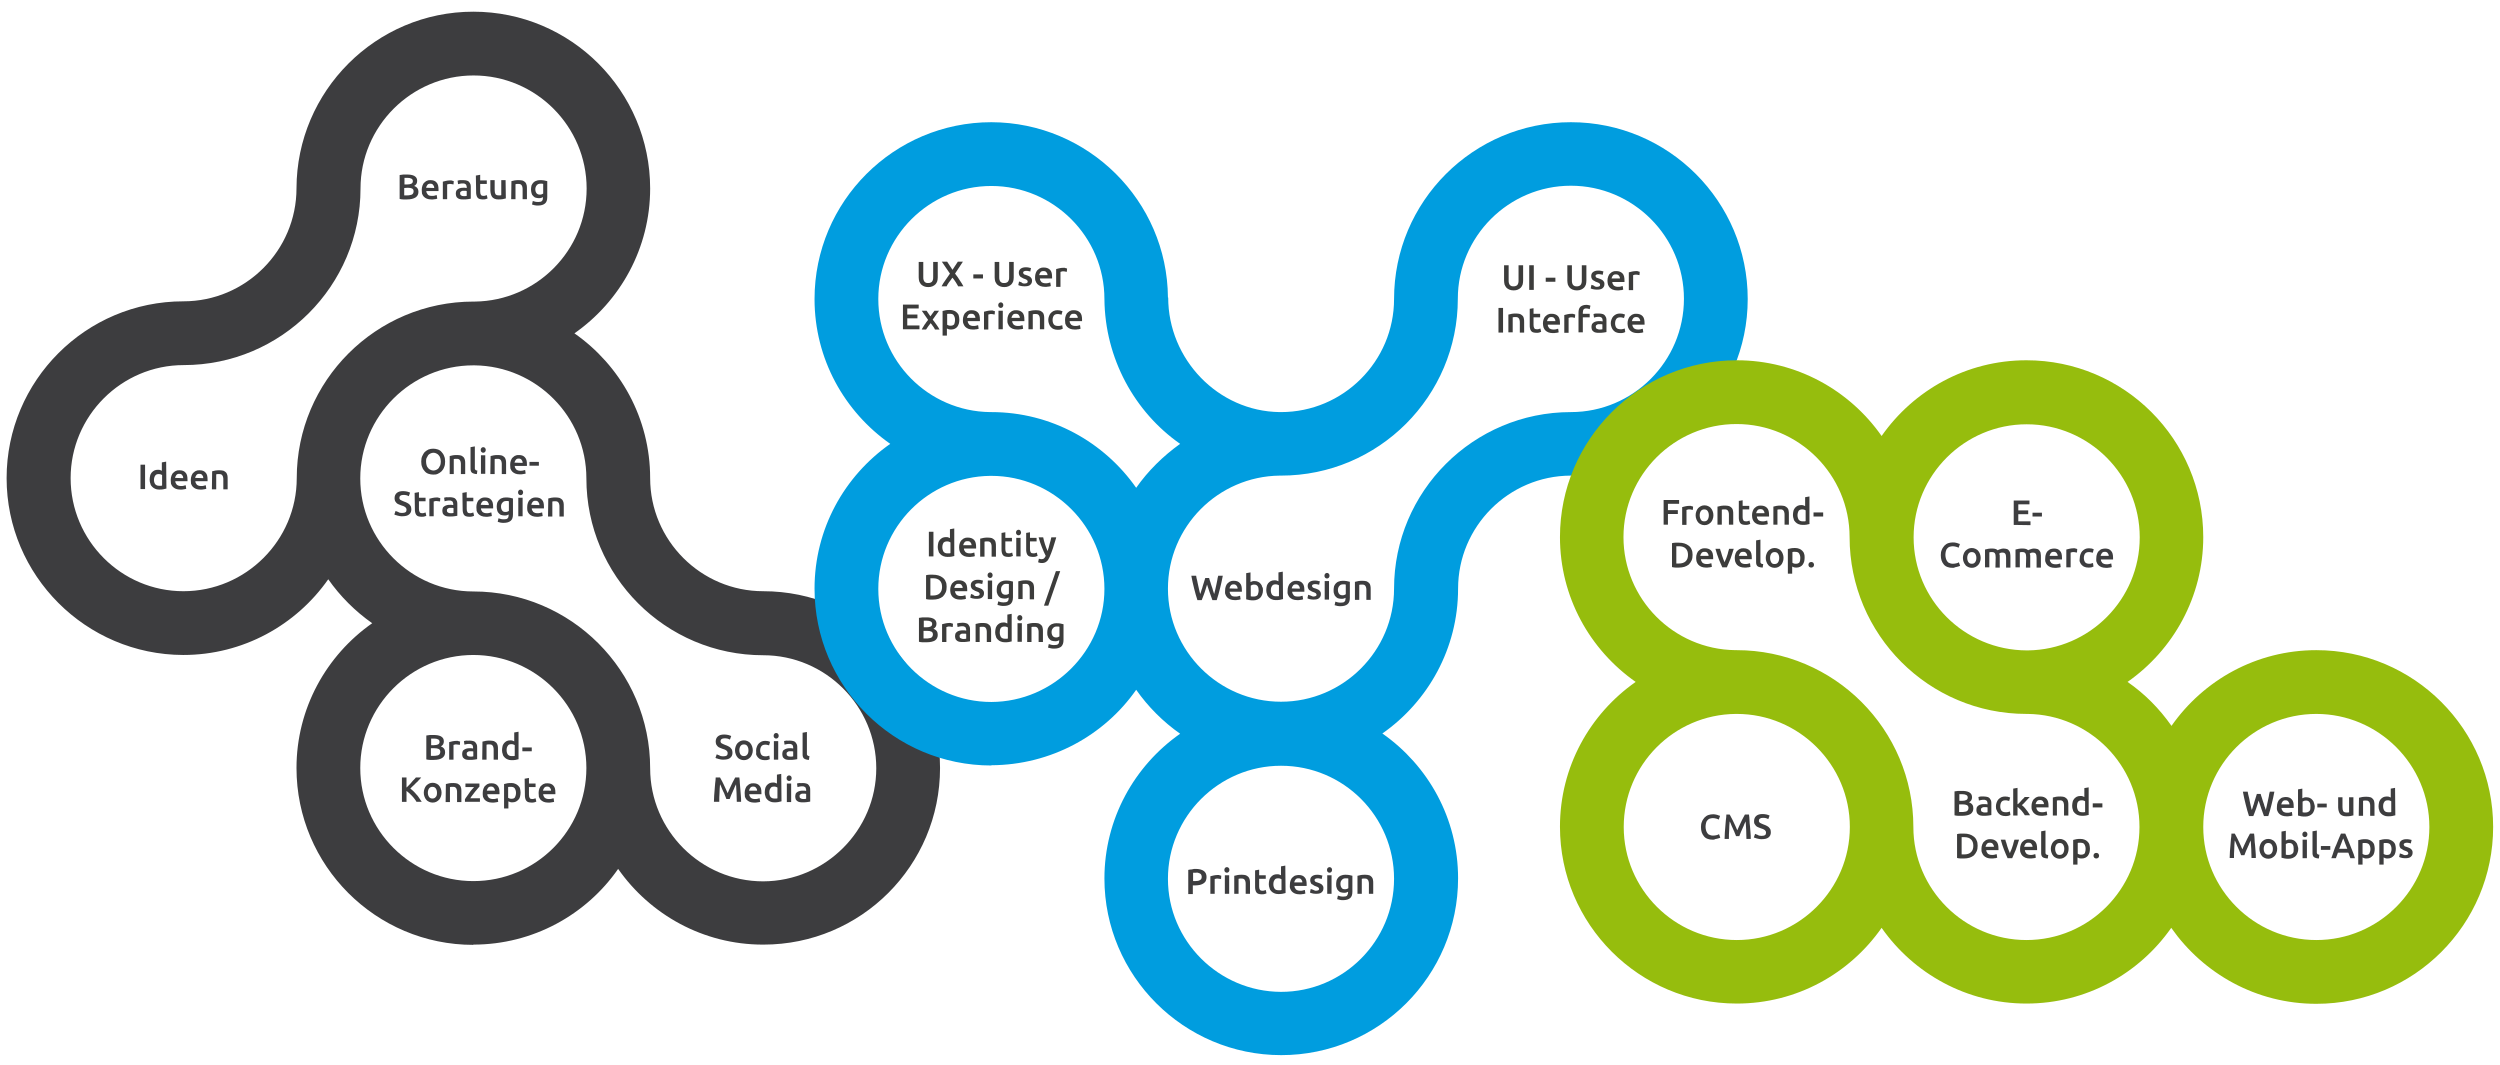<?xml version="1.0" encoding="utf-8"?>
<!-- Generator: Adobe Illustrator 21.0.2, SVG Export Plug-In . SVG Version: 6.00 Build 0)  -->
<svg version="1.1" id="Ebene_1" xmlns="http://www.w3.org/2000/svg" xmlns:xlink="http://www.w3.org/1999/xlink" x="0px" y="0px"
	 viewBox="0 0 984 419" style="enable-background:new 0 0 984 419;" xml:space="preserve">
<style type="text/css">
	.st0{fill:#3D3D3F;}
	.st1{fill:#009DDF;}
	.st2{fill:#96BD0D;}
	.st3{fill:#3C3C3B;}
</style>
<g>
	<g>
		<path class="st0" d="M160.2,78.5c-0.5,0-1,0-1.5,0s-1-0.1-1.4-0.2v-9.4c0.2,0,0.4-0.1,0.7-0.1c0.2,0,0.5-0.1,0.7-0.1s0.5,0,0.7,0
			s0.5,0,0.7,0c0.6,0,1.1,0,1.6,0.1s0.9,0.2,1.3,0.4c0.4,0.2,0.7,0.5,0.9,0.8s0.3,0.7,0.3,1.2s-0.1,0.8-0.3,1.2
			c-0.2,0.3-0.5,0.6-0.9,0.8c0.6,0.2,1,0.5,1.3,0.9s0.4,0.9,0.4,1.4c0,1-0.4,1.7-1.1,2.2C162.8,78.2,161.7,78.5,160.2,78.5z
			 M159.1,72.6h1.2c0.7,0,1.2-0.1,1.6-0.3c0.4-0.2,0.6-0.5,0.6-1s-0.2-0.8-0.6-1c-0.4-0.2-0.9-0.3-1.5-0.3c-0.3,0-0.5,0-0.7,0
			s-0.4,0-0.5,0v2.6C159.2,72.6,159.1,72.6,159.1,72.6z M159.1,74v2.9c0.2,0,0.4,0,0.6,0c0.2,0,0.4,0,0.6,0c0.4,0,0.7,0,1-0.1
			s0.6-0.1,0.8-0.2s0.4-0.3,0.5-0.5s0.2-0.4,0.2-0.8c0-0.5-0.2-0.9-0.6-1.1c-0.4-0.2-1-0.3-1.7-0.3L159.1,74L159.1,74L159.1,74z"/>
		<path class="st0" d="M166,74.7c0-0.6,0.1-1.2,0.3-1.7s0.4-0.9,0.8-1.2c0.3-0.3,0.7-0.6,1.1-0.7c0.4-0.2,0.8-0.2,1.3-0.2
			c1,0,1.8,0.3,2.3,0.9c0.6,0.6,0.8,1.5,0.8,2.8c0,0.1,0,0.2,0,0.3s0,0.2,0,0.3h-4.8c0,0.6,0.3,1,0.6,1.4s0.9,0.5,1.6,0.5
			c0.4,0,0.8,0,1.1-0.1s0.6-0.2,0.8-0.2l0.2,1.4c-0.1,0-0.2,0.1-0.4,0.1c-0.2,0.1-0.3,0.1-0.6,0.1c-0.2,0-0.4,0.1-0.7,0.1
			c-0.2,0-0.5,0-0.7,0c-0.6,0-1.2-0.1-1.7-0.3s-0.9-0.5-1.2-0.8s-0.5-0.7-0.7-1.2C166.1,75.8,166,75.3,166,74.7z M170.9,74
			c0-0.2,0-0.5-0.1-0.7s-0.2-0.4-0.3-0.5c-0.1-0.2-0.3-0.3-0.5-0.4s-0.4-0.1-0.6-0.1c-0.3,0-0.5,0-0.7,0.1s-0.4,0.2-0.5,0.4
			s-0.2,0.3-0.3,0.5s-0.1,0.4-0.2,0.6L170.9,74L170.9,74z"/>
		<path class="st0" d="M178.5,72.6c-0.1,0-0.3-0.1-0.6-0.1c-0.2-0.1-0.5-0.1-0.9-0.1c-0.2,0-0.4,0-0.6,0.1c-0.2,0-0.4,0.1-0.4,0.1
			v5.8h-1.7v-6.9c0.3-0.1,0.7-0.2,1.2-0.3s1-0.2,1.6-0.2c0.1,0,0.2,0,0.4,0c0.1,0,0.3,0,0.4,0.1c0.1,0,0.3,0.1,0.4,0.1
			c0.1,0,0.3,0.1,0.3,0.1L178.5,72.6z"/>
		<path class="st0" d="M182.4,70.9c0.6,0,1,0.1,1.4,0.2s0.7,0.3,0.9,0.6s0.4,0.6,0.5,0.9c0.1,0.4,0.1,0.7,0.1,1.2v4.4
			c-0.3,0.1-0.7,0.1-1.2,0.2s-1.1,0.1-1.8,0.1c-0.4,0-0.8,0-1.2-0.1s-0.7-0.2-0.9-0.4c-0.3-0.2-0.5-0.4-0.6-0.7s-0.2-0.7-0.2-1.1
			s0.1-0.8,0.2-1.1c0.2-0.3,0.4-0.5,0.7-0.7s0.6-0.3,1-0.4s0.7-0.1,1.1-0.1c0.2,0,0.4,0,0.6,0c0.2,0,0.4,0.1,0.7,0.1v-0.3
			c0-0.2,0-0.4-0.1-0.6c0-0.2-0.1-0.3-0.2-0.5c-0.1-0.1-0.3-0.2-0.5-0.3s-0.4-0.1-0.7-0.1c-0.4,0-0.7,0-1.1,0.1
			c-0.3,0.1-0.6,0.1-0.8,0.2l-0.2-1.4c0.2-0.1,0.5-0.1,0.9-0.2C181.5,70.9,181.9,70.9,182.4,70.9z M182.5,77.2c0.5,0,0.9,0,1.2-0.1
			v-1.9c-0.1,0-0.2-0.1-0.4-0.1s-0.4,0-0.6,0c-0.2,0-0.4,0-0.6,0s-0.4,0.1-0.5,0.2c-0.2,0.1-0.3,0.2-0.4,0.3
			c-0.1,0.1-0.1,0.3-0.1,0.5c0,0.4,0.1,0.7,0.4,0.8C181.7,77.1,182.1,77.2,182.5,77.2z"/>
		<path class="st0" d="M187.3,69.1l1.7-0.3V71h2.6v1.4H189v3c0,0.6,0.1,1,0.3,1.3s0.5,0.4,0.9,0.4c0.3,0,0.6,0,0.8-0.1
			s0.4-0.1,0.6-0.2l0.3,1.3c-0.2,0.1-0.4,0.2-0.8,0.3c-0.3,0.1-0.7,0.1-1.1,0.1c-0.5,0-1-0.1-1.3-0.2s-0.6-0.3-0.8-0.6
			s-0.3-0.6-0.4-1s-0.1-0.8-0.1-1.3L187.3,69.1L187.3,69.1z"/>
		<path class="st0" d="M199.1,78.1c-0.3,0.1-0.7,0.2-1.3,0.3s-1.1,0.1-1.7,0.1c-0.6,0-1.1-0.1-1.5-0.3s-0.7-0.4-0.9-0.7
			s-0.4-0.7-0.5-1.1S193,75.5,193,75v-4.1h1.7v3.8c0,0.8,0.1,1.3,0.3,1.7c0.2,0.3,0.6,0.5,1.2,0.5c0.2,0,0.4,0,0.6,0
			c0.2,0,0.4,0,0.5-0.1v-5.9h1.7L199.1,78.1L199.1,78.1z"/>
		<path class="st0" d="M201.3,71.3c0.3-0.1,0.7-0.2,1.3-0.3s1.1-0.1,1.7-0.1c0.6,0,1.1,0.1,1.5,0.2c0.4,0.2,0.7,0.4,1,0.7
			c0.2,0.3,0.4,0.6,0.5,1.1c0.1,0.4,0.1,0.9,0.1,1.4v4.1h-1.7v-3.8c0-0.4,0-0.7-0.1-1s-0.1-0.5-0.3-0.7c-0.1-0.2-0.3-0.3-0.5-0.4
			s-0.4-0.1-0.7-0.1c-0.2,0-0.4,0-0.7,0c-0.2,0-0.4,0.1-0.5,0.1v5.9h-1.7L201.3,71.3L201.3,71.3z"/>
		<path class="st0" d="M215.4,77.6c0,1.2-0.3,2-0.9,2.5c-0.6,0.5-1.5,0.8-2.7,0.8c-0.4,0-0.9,0-1.3-0.1s-0.8-0.2-1.1-0.3l0.3-1.4
			c0.3,0.1,0.6,0.2,1,0.3s0.8,0.1,1.2,0.1c0.7,0,1.2-0.1,1.4-0.4c0.3-0.3,0.4-0.7,0.4-1.2v-0.3c-0.2,0.1-0.4,0.2-0.7,0.3
			s-0.6,0.1-0.9,0.1c-0.5,0-0.9-0.1-1.3-0.2c-0.4-0.1-0.7-0.4-1-0.7s-0.5-0.6-0.6-1.1s-0.2-0.9-0.2-1.5c0-0.5,0.1-1,0.2-1.5
			c0.2-0.4,0.4-0.8,0.7-1.1s0.7-0.6,1.1-0.7c0.4-0.2,0.9-0.3,1.5-0.3c0.5,0,1.1,0,1.6,0.1s0.9,0.2,1.3,0.3V77.6z M210.7,74.5
			c0,0.7,0.2,1.2,0.5,1.6c0.3,0.3,0.7,0.5,1.2,0.5c0.3,0,0.5,0,0.8-0.1c0.2-0.1,0.4-0.2,0.6-0.3v-3.8c-0.1,0-0.3-0.1-0.4-0.1
			c-0.2,0-0.4,0-0.7,0c-0.6,0-1.1,0.2-1.4,0.6C210.9,73.3,210.7,73.9,210.7,74.5z"/>
	</g>
</g>
<g>
	<g>
		<path class="st0" d="M55.3,182.9h1.8v9.6h-1.8V182.9z"/>
		<path class="st0" d="M65.5,192.3c-0.3,0.1-0.8,0.2-1.3,0.3s-1,0.1-1.6,0.1s-1.1-0.1-1.5-0.3c-0.5-0.2-0.8-0.4-1.2-0.8
			s-0.6-0.7-0.7-1.2c-0.2-0.5-0.3-1-0.3-1.6s0.1-1.1,0.2-1.6s0.4-0.9,0.6-1.2c0.3-0.3,0.6-0.6,1-0.8s0.9-0.3,1.4-0.3
			c0.4,0,0.7,0,0.9,0.1c0.3,0.1,0.5,0.2,0.7,0.3V182l1.7-0.3L65.5,192.3L65.5,192.3z M60.6,188.9c0,0.7,0.2,1.3,0.5,1.7
			c0.4,0.4,0.8,0.6,1.5,0.6c0.3,0,0.5,0,0.7,0s0.3,0,0.5-0.1V187c-0.1-0.1-0.3-0.2-0.6-0.3c-0.2-0.1-0.5-0.1-0.8-0.1
			c-0.6,0-1.1,0.2-1.3,0.6C60.8,187.6,60.6,188.2,60.6,188.9z"/>
		<path class="st0" d="M67.2,188.9c0-0.6,0.1-1.2,0.3-1.7c0.2-0.5,0.4-0.9,0.8-1.2c0.3-0.3,0.7-0.6,1.1-0.7c0.4-0.2,0.8-0.2,1.3-0.2
			c1,0,1.8,0.3,2.3,0.9c0.6,0.6,0.8,1.5,0.8,2.8c0,0.1,0,0.2,0,0.3s0,0.2,0,0.3H69c0,0.6,0.3,1,0.6,1.4c0.4,0.3,0.9,0.5,1.6,0.5
			c0.4,0,0.8,0,1.1-0.1s0.6-0.2,0.8-0.2l0.2,1.4c-0.1,0-0.2,0.1-0.4,0.1s-0.3,0.1-0.6,0.1c-0.2,0-0.4,0.1-0.7,0.1
			c-0.2,0-0.5,0-0.7,0c-0.6,0-1.2-0.1-1.7-0.3s-0.9-0.5-1.2-0.8c-0.3-0.3-0.5-0.7-0.7-1.2C67.3,190,67.2,189.5,67.2,188.9z
			 M72.1,188.2c0-0.2,0-0.5-0.1-0.7s-0.2-0.4-0.3-0.5c-0.1-0.2-0.3-0.3-0.5-0.4s-0.4-0.1-0.6-0.1c-0.3,0-0.5,0-0.7,0.1
			s-0.4,0.2-0.5,0.4s-0.2,0.3-0.3,0.5c-0.1,0.2-0.1,0.4-0.2,0.6L72.1,188.2L72.1,188.2z"/>
		<path class="st0" d="M75.1,188.9c0-0.6,0.1-1.2,0.3-1.7c0.2-0.5,0.4-0.9,0.8-1.2c0.3-0.3,0.7-0.6,1.1-0.7c0.4-0.2,0.8-0.2,1.3-0.2
			c1,0,1.8,0.3,2.3,0.9c0.6,0.6,0.8,1.5,0.8,2.8c0,0.1,0,0.2,0,0.3s0,0.2,0,0.3h-4.8c0,0.6,0.3,1,0.6,1.4c0.4,0.3,0.9,0.5,1.6,0.5
			c0.4,0,0.8,0,1.1-0.1s0.6-0.2,0.8-0.2l0.2,1.4c-0.1,0-0.2,0.1-0.4,0.1s-0.3,0.1-0.6,0.1c-0.2,0-0.4,0.1-0.7,0.1
			c-0.2,0-0.5,0-0.7,0c-0.6,0-1.2-0.1-1.7-0.3s-0.9-0.5-1.2-0.8c-0.3-0.3-0.5-0.7-0.7-1.2C75.2,190,75.1,189.5,75.1,188.9z
			 M80,188.2c0-0.2,0-0.5-0.1-0.7s-0.2-0.4-0.3-0.5c-0.1-0.2-0.3-0.3-0.5-0.4s-0.4-0.1-0.6-0.1c-0.3,0-0.5,0-0.7,0.1
			s-0.4,0.2-0.5,0.4s-0.2,0.3-0.3,0.5c-0.1,0.2-0.1,0.4-0.2,0.6L80,188.2L80,188.2z"/>
		<path class="st0" d="M83.5,185.5c0.3-0.1,0.7-0.2,1.3-0.3c0.5-0.1,1.1-0.1,1.7-0.1s1.1,0.1,1.5,0.2c0.4,0.2,0.7,0.4,1,0.7
			c0.2,0.3,0.4,0.6,0.5,1.1c0.1,0.4,0.1,0.9,0.1,1.4v4.1h-1.7v-3.8c0-0.4,0-0.7-0.1-1s-0.1-0.5-0.3-0.7c-0.1-0.2-0.3-0.3-0.5-0.4
			s-0.4-0.1-0.7-0.1c-0.2,0-0.4,0-0.7,0c-0.2,0-0.4,0.1-0.5,0.1v5.9h-1.7L83.5,185.5L83.5,185.5z"/>
	</g>
</g>
<g>
	<g>
		<path class="st0" d="M170.7,299.1c-0.5,0-1,0-1.5,0s-1-0.1-1.4-0.2v-9.4c0.2,0,0.4-0.1,0.7-0.1c0.2,0,0.5-0.1,0.7-0.1s0.5,0,0.7,0
			s0.5,0,0.7,0c0.6,0,1.1,0,1.6,0.1s0.9,0.2,1.3,0.4c0.4,0.2,0.7,0.5,0.9,0.8s0.3,0.7,0.3,1.2s-0.1,0.8-0.3,1.2
			c-0.2,0.3-0.5,0.6-0.9,0.8c0.6,0.2,1,0.5,1.3,0.9s0.4,0.9,0.4,1.4c0,1-0.4,1.7-1.1,2.2S172.2,299.1,170.7,299.1z M169.6,293.3h1.2
			c0.7,0,1.2-0.1,1.6-0.3c0.4-0.2,0.6-0.5,0.6-1s-0.2-0.8-0.6-1c-0.4-0.2-0.9-0.3-1.5-0.3c-0.3,0-0.5,0-0.7,0s-0.4,0-0.5,0v2.6
			L169.6,293.3L169.6,293.3z M169.6,294.6v2.9c0.2,0,0.4,0,0.6,0c0.2,0,0.4,0,0.6,0c0.4,0,0.7,0,1-0.1c0.3,0,0.6-0.1,0.8-0.2
			s0.4-0.3,0.5-0.5s0.2-0.4,0.2-0.8c0-0.5-0.2-0.9-0.6-1.1c-0.4-0.2-1-0.3-1.7-0.3h-1.4L169.6,294.6L169.6,294.6z"/>
		<path class="st0" d="M181,293.2c-0.1,0-0.3-0.1-0.6-0.1s-0.5-0.1-0.9-0.1c-0.2,0-0.4,0-0.6,0.1c-0.2,0-0.4,0.1-0.4,0.1v5.8h-1.7
			v-6.9c0.3-0.1,0.7-0.2,1.2-0.3c0.5-0.1,1-0.2,1.6-0.2c0.1,0,0.2,0,0.4,0c0.1,0,0.3,0,0.4,0.1c0.1,0,0.3,0.1,0.4,0.1
			c0.1,0,0.3,0.1,0.3,0.1L181,293.2z"/>
		<path class="st0" d="M184.9,291.5c0.6,0,1,0.1,1.4,0.2s0.7,0.3,0.9,0.6c0.2,0.3,0.4,0.6,0.5,0.9c0.1,0.4,0.1,0.7,0.1,1.2v4.4
			c-0.3,0.1-0.7,0.1-1.2,0.2s-1.1,0.1-1.8,0.1c-0.4,0-0.8,0-1.2-0.1s-0.7-0.2-0.9-0.4s-0.5-0.4-0.6-0.7c-0.1-0.3-0.2-0.7-0.2-1.1
			s0.1-0.8,0.2-1.1s0.4-0.5,0.7-0.7s0.6-0.3,1-0.4s0.7-0.1,1.1-0.1c0.2,0,0.4,0,0.6,0c0.2,0,0.4,0.1,0.7,0.1v-0.3
			c0-0.2,0-0.4-0.1-0.6c0-0.2-0.1-0.3-0.2-0.5c-0.1-0.1-0.3-0.2-0.5-0.3c-0.2-0.1-0.4-0.1-0.7-0.1c-0.4,0-0.7,0-1.1,0.1
			c-0.3,0.1-0.6,0.1-0.8,0.2l-0.2-1.4c0.2-0.1,0.5-0.1,0.9-0.2C184,291.6,184.5,291.5,184.9,291.5z M185.1,297.8
			c0.5,0,0.9,0,1.2-0.1v-1.9c-0.1,0-0.2-0.1-0.4-0.1s-0.4,0-0.6,0c-0.2,0-0.4,0-0.6,0c-0.2,0-0.4,0.1-0.5,0.2
			c-0.2,0.1-0.3,0.2-0.4,0.3c-0.1,0.1-0.1,0.3-0.1,0.5c0,0.4,0.1,0.7,0.4,0.8C184.3,297.7,184.6,297.8,185.1,297.8z"/>
		<path class="st0" d="M189.9,291.9c0.3-0.1,0.7-0.2,1.3-0.3c0.5-0.1,1.1-0.1,1.7-0.1c0.6,0,1.1,0.1,1.5,0.2c0.4,0.2,0.7,0.4,1,0.7
			c0.2,0.3,0.4,0.6,0.5,1.1c0.1,0.4,0.1,0.9,0.1,1.4v4.1h-1.7v-3.8c0-0.4,0-0.7-0.1-1s-0.1-0.5-0.3-0.7c-0.1-0.2-0.3-0.3-0.5-0.4
			s-0.4-0.1-0.7-0.1c-0.2,0-0.4,0-0.7,0c-0.2,0-0.4,0.1-0.5,0.1v5.9h-1.7L189.9,291.9L189.9,291.9z"/>
		<path class="st0" d="M204.2,298.8c-0.3,0.1-0.8,0.2-1.3,0.3c-0.5,0.1-1,0.1-1.6,0.1s-1.1-0.1-1.5-0.3c-0.5-0.2-0.8-0.4-1.2-0.8
			s-0.6-0.7-0.7-1.2c-0.2-0.5-0.3-1-0.3-1.6s0.1-1.1,0.2-1.6s0.4-0.9,0.6-1.2c0.3-0.3,0.6-0.6,1-0.8c0.4-0.2,0.9-0.3,1.4-0.3
			c0.4,0,0.7,0,0.9,0.1c0.3,0.1,0.5,0.2,0.7,0.3v-3.5l1.7-0.3v10.8H204.2z M199.4,295.3c0,0.7,0.2,1.3,0.5,1.7
			c0.4,0.4,0.8,0.6,1.5,0.6c0.3,0,0.5,0,0.7,0s0.3,0,0.5-0.1v-4.2c-0.1-0.1-0.3-0.2-0.6-0.3c-0.2-0.1-0.5-0.1-0.8-0.1
			c-0.6,0-1.1,0.2-1.3,0.6C199.5,294,199.4,294.6,199.4,295.3z"/>
		<path class="st0" d="M205.6,294.2h3.7v1.5h-3.7V294.2z"/>
		<path class="st0" d="M164,315.7c-0.2-0.4-0.5-0.8-0.8-1.2c-0.3-0.4-0.6-0.8-1-1.2s-0.7-0.7-1.1-1.1c-0.4-0.3-0.7-0.6-1.1-0.9v4.3
			h-1.8V306h1.8v4c0.3-0.3,0.6-0.6,1-1c0.3-0.3,0.7-0.7,1-1.1s0.6-0.7,0.9-1s0.6-0.6,0.8-0.9h2.1c-0.3,0.4-0.6,0.7-1,1.1
			c-0.3,0.4-0.7,0.8-1.1,1.1c-0.4,0.4-0.7,0.8-1.1,1.1s-0.7,0.7-1.1,1.1c0.4,0.3,0.8,0.6,1.2,1s0.8,0.8,1.2,1.3
			c0.4,0.4,0.8,0.9,1.1,1.4s0.7,1,1,1.5h-2L164,315.7L164,315.7z"/>
		<path class="st0" d="M173.8,312c0,0.6-0.1,1.1-0.3,1.6s-0.4,0.9-0.7,1.2c-0.3,0.3-0.7,0.6-1.1,0.8c-0.4,0.2-0.9,0.3-1.4,0.3
			s-1-0.1-1.4-0.3c-0.4-0.2-0.8-0.4-1.1-0.8c-0.3-0.3-0.5-0.7-0.7-1.2s-0.3-1-0.3-1.6s0.1-1.1,0.3-1.6s0.4-0.9,0.7-1.2
			c0.3-0.3,0.7-0.6,1.1-0.8c0.4-0.2,0.9-0.3,1.4-0.3s1,0.1,1.4,0.3c0.4,0.2,0.8,0.4,1.1,0.8c0.3,0.3,0.5,0.7,0.7,1.2
			S173.8,311.5,173.8,312z M172,312c0-0.7-0.2-1.3-0.5-1.7c-0.3-0.4-0.7-0.6-1.3-0.6s-1,0.2-1.3,0.6s-0.5,1-0.5,1.7s0.2,1.3,0.5,1.7
			c0.3,0.4,0.7,0.6,1.3,0.6s1-0.2,1.3-0.6C171.9,313.3,172,312.8,172,312z"/>
		<path class="st0" d="M175.5,308.6c0.3-0.1,0.7-0.2,1.3-0.3c0.5-0.1,1.1-0.1,1.7-0.1c0.6,0,1.1,0.1,1.5,0.2c0.4,0.2,0.7,0.4,1,0.7
			c0.2,0.3,0.4,0.6,0.5,1.1c0.1,0.4,0.1,0.9,0.1,1.4v4.1h-1.7v-3.8c0-0.4,0-0.7-0.1-1s-0.1-0.5-0.3-0.7c-0.1-0.2-0.3-0.3-0.5-0.4
			s-0.4-0.1-0.7-0.1c-0.2,0-0.4,0-0.7,0c-0.2,0-0.4,0.1-0.5,0.1v5.9h-1.7L175.5,308.6L175.5,308.6z"/>
		<path class="st0" d="M188.7,309.6c-0.2,0.2-0.4,0.5-0.7,0.8c-0.3,0.4-0.6,0.7-1,1.2c-0.3,0.4-0.7,0.9-1,1.3s-0.7,0.9-0.9,1.3h3.8
			v1.4H183v-1c0.2-0.4,0.5-0.8,0.8-1.2c0.3-0.4,0.6-0.9,0.9-1.3c0.3-0.4,0.6-0.9,1-1.3s0.6-0.7,0.9-1h-3.4v-1.4h5.5V309.6z"/>
		<path class="st0" d="M190,312.1c0-0.6,0.1-1.2,0.3-1.7s0.4-0.9,0.8-1.2c0.3-0.3,0.7-0.6,1.1-0.7c0.4-0.2,0.8-0.2,1.3-0.2
			c1,0,1.8,0.3,2.3,0.9c0.6,0.6,0.8,1.5,0.8,2.8c0,0.1,0,0.2,0,0.3c0,0.1,0,0.2,0,0.3h-4.8c0,0.6,0.3,1,0.6,1.4
			c0.4,0.3,0.9,0.5,1.6,0.5c0.4,0,0.8,0,1.1-0.1s0.6-0.2,0.8-0.2l0.2,1.4c-0.1,0-0.2,0.1-0.4,0.1s-0.3,0.1-0.6,0.1
			c-0.2,0-0.4,0.1-0.7,0.1c-0.2,0-0.5,0-0.7,0c-0.6,0-1.2-0.1-1.7-0.3c-0.5-0.2-0.9-0.5-1.2-0.8s-0.5-0.7-0.7-1.2
			C190,313.1,190,312.6,190,312.1z M194.8,311.3c0-0.2,0-0.5-0.1-0.7s-0.2-0.4-0.3-0.5c-0.1-0.2-0.3-0.3-0.5-0.4s-0.4-0.1-0.6-0.1
			c-0.3,0-0.5,0-0.7,0.1s-0.4,0.2-0.5,0.4c-0.1,0.2-0.2,0.3-0.3,0.5s-0.1,0.4-0.2,0.6h3.2L194.8,311.3L194.8,311.3z"/>
		<path class="st0" d="M204.9,312c0,0.6-0.1,1.1-0.2,1.5c-0.1,0.5-0.3,0.9-0.6,1.2c-0.3,0.3-0.6,0.6-1,0.8c-0.4,0.2-0.9,0.3-1.4,0.3
			c-0.3,0-0.7,0-0.9-0.1c-0.3-0.1-0.5-0.2-0.7-0.3v2.8h-1.7v-9.6c0.3-0.1,0.8-0.2,1.3-0.3c0.5-0.1,1-0.1,1.6-0.1s1.1,0.1,1.5,0.3
			c0.5,0.2,0.8,0.4,1.2,0.8s0.6,0.7,0.7,1.2C204.8,310.9,204.9,311.5,204.9,312z M203.1,312.1c0-0.8-0.2-1.3-0.5-1.8
			s-0.9-0.6-1.6-0.6c-0.2,0-0.3,0-0.5,0s-0.3,0-0.5,0.1v4.2c0.1,0.1,0.3,0.2,0.6,0.3c0.2,0.1,0.5,0.1,0.8,0.1c0.6,0,1.1-0.2,1.3-0.6
			S203.1,312.8,203.1,312.1z"/>
		<path class="st0" d="M206.5,306.5l1.7-0.3v2.2h2.6v1.4h-2.6v3c0,0.6,0.1,1,0.3,1.3s0.5,0.4,0.9,0.4c0.3,0,0.6,0,0.8-0.1
			s0.4-0.1,0.6-0.2l0.3,1.3c-0.2,0.1-0.4,0.2-0.8,0.3c-0.3,0.1-0.7,0.1-1.1,0.1c-0.5,0-1-0.1-1.3-0.2s-0.6-0.3-0.8-0.6
			c-0.2-0.3-0.3-0.6-0.4-1c-0.1-0.4-0.1-0.8-0.1-1.3L206.5,306.5L206.5,306.5z"/>
		<path class="st0" d="M212,312.1c0-0.6,0.1-1.2,0.3-1.7s0.4-0.9,0.8-1.2c0.3-0.3,0.7-0.6,1.1-0.7c0.4-0.2,0.8-0.2,1.3-0.2
			c1,0,1.8,0.3,2.3,0.9c0.6,0.6,0.8,1.5,0.8,2.8c0,0.1,0,0.2,0,0.3c0,0.1,0,0.2,0,0.3h-4.8c0,0.6,0.3,1,0.6,1.4
			c0.4,0.3,0.9,0.5,1.6,0.5c0.4,0,0.8,0,1.1-0.1s0.6-0.2,0.8-0.2l0.2,1.4c-0.1,0-0.2,0.1-0.4,0.1s-0.3,0.1-0.6,0.1
			c-0.2,0-0.4,0.1-0.7,0.1c-0.2,0-0.5,0-0.7,0c-0.6,0-1.2-0.1-1.7-0.3c-0.5-0.2-0.9-0.5-1.2-0.8s-0.5-0.7-0.7-1.2
			C212.1,313.1,212,312.6,212,312.1z M216.9,311.3c0-0.2,0-0.5-0.1-0.7s-0.2-0.4-0.3-0.5c-0.1-0.2-0.3-0.3-0.5-0.4s-0.4-0.1-0.6-0.1
			c-0.3,0-0.5,0-0.7,0.1s-0.4,0.2-0.5,0.4c-0.1,0.2-0.2,0.3-0.3,0.5s-0.1,0.4-0.2,0.6h3.2L216.9,311.3L216.9,311.3z"/>
	</g>
</g>
<g>
	<g>
		<path class="st0" d="M284.6,297.7c0.6,0,1.1-0.1,1.4-0.3c0.3-0.2,0.4-0.5,0.4-0.9c0-0.2,0-0.4-0.1-0.6s-0.2-0.3-0.4-0.5
			c-0.2-0.1-0.4-0.3-0.7-0.4c-0.3-0.1-0.6-0.2-0.9-0.3c-0.3-0.1-0.7-0.3-1-0.4s-0.6-0.3-0.8-0.5c-0.2-0.2-0.4-0.5-0.6-0.8
			c-0.1-0.3-0.2-0.7-0.2-1.1c0-0.9,0.3-1.6,0.9-2.1s1.4-0.7,2.5-0.7c0.6,0,1.1,0.1,1.6,0.2s0.8,0.3,1.1,0.4l-0.5,1.4
			c-0.3-0.2-0.7-0.3-1-0.4c-0.4-0.1-0.8-0.1-1.2-0.1c-0.5,0-0.8,0.1-1.1,0.3c-0.3,0.2-0.4,0.5-0.4,0.8c0,0.2,0,0.4,0.1,0.5
			c0.1,0.2,0.2,0.3,0.4,0.4c0.2,0.1,0.4,0.2,0.6,0.3c0.2,0.1,0.5,0.2,0.7,0.3c0.5,0.2,0.9,0.3,1.2,0.5c0.4,0.2,0.7,0.4,0.9,0.6
			c0.2,0.2,0.4,0.5,0.6,0.8c0.1,0.3,0.2,0.7,0.2,1.2c0,0.9-0.3,1.5-0.9,2s-1.5,0.7-2.7,0.7c-0.4,0-0.8,0-1.1-0.1s-0.6-0.1-0.9-0.2
			s-0.5-0.2-0.7-0.2c-0.2-0.1-0.3-0.2-0.4-0.2l0.5-1.4c0.3,0.1,0.6,0.3,1,0.4C283.5,297.6,284,297.7,284.6,297.7z"/>
		<path class="st0" d="M296.3,295.3c0,0.6-0.1,1.1-0.3,1.6c-0.2,0.5-0.4,0.9-0.7,1.2c-0.3,0.3-0.7,0.6-1.1,0.8
			c-0.4,0.2-0.9,0.3-1.4,0.3s-1-0.1-1.4-0.3c-0.4-0.2-0.8-0.4-1.1-0.8c-0.3-0.3-0.5-0.7-0.7-1.2s-0.3-1-0.3-1.6s0.1-1.1,0.3-1.6
			c0.2-0.5,0.4-0.9,0.7-1.2c0.3-0.3,0.7-0.6,1.1-0.8c0.4-0.2,0.9-0.3,1.4-0.3s1,0.1,1.4,0.3c0.4,0.2,0.8,0.4,1.1,0.8
			c0.3,0.3,0.5,0.7,0.7,1.2C296.2,294.2,296.3,294.8,296.3,295.3z M294.6,295.3c0-0.7-0.2-1.3-0.5-1.7c-0.3-0.4-0.7-0.6-1.3-0.6
			s-1,0.2-1.3,0.6s-0.5,1-0.5,1.7s0.2,1.3,0.5,1.7c0.3,0.4,0.7,0.6,1.3,0.6s1-0.2,1.3-0.6C294.4,296.7,294.6,296.1,294.6,295.3z"/>
		<path class="st0" d="M297.6,295.4c0-0.5,0.1-1,0.3-1.5c0.2-0.5,0.4-0.9,0.7-1.2s0.7-0.6,1.1-0.8s0.9-0.3,1.5-0.3
			c0.7,0,1.3,0.1,1.9,0.4l-0.4,1.4c-0.2-0.1-0.4-0.2-0.7-0.2c-0.2-0.1-0.5-0.1-0.8-0.1c-0.7,0-1.2,0.2-1.5,0.6s-0.5,1-0.5,1.7
			s0.2,1.3,0.5,1.7c0.3,0.4,0.9,0.6,1.6,0.6c0.3,0,0.6,0,0.8-0.1c0.3-0.1,0.5-0.1,0.7-0.2l0.2,1.4c-0.2,0.1-0.5,0.2-0.8,0.3
			c-0.4,0.1-0.8,0.1-1.2,0.1c-0.6,0-1.2-0.1-1.6-0.3c-0.5-0.2-0.8-0.5-1.1-0.8c-0.3-0.3-0.5-0.7-0.7-1.2
			C297.7,296.4,297.6,295.9,297.6,295.4z"/>
		<path class="st0" d="M306.5,289.6c0,0.3-0.1,0.6-0.3,0.8c-0.2,0.2-0.4,0.3-0.7,0.3c-0.3,0-0.5-0.1-0.7-0.3
			c-0.2-0.2-0.3-0.4-0.3-0.8c0-0.3,0.1-0.6,0.3-0.8c0.2-0.2,0.4-0.3,0.7-0.3c0.3,0,0.5,0.1,0.7,0.3
			C306.4,289,306.5,289.3,306.5,289.6z M306.3,299h-1.7v-7.3h1.7V299z"/>
		<path class="st0" d="M310.9,291.5c0.6,0,1,0.1,1.4,0.2s0.7,0.3,0.9,0.6c0.2,0.3,0.4,0.6,0.5,0.9c0.1,0.4,0.1,0.7,0.1,1.2v4.4
			c-0.3,0.1-0.7,0.1-1.2,0.2s-1.1,0.1-1.8,0.1c-0.4,0-0.8,0-1.2-0.1c-0.4-0.1-0.7-0.2-0.9-0.4s-0.5-0.4-0.6-0.7
			c-0.1-0.3-0.2-0.7-0.2-1.1s0.1-0.8,0.2-1.1s0.4-0.5,0.7-0.7c0.3-0.2,0.6-0.3,1-0.4s0.7-0.1,1.1-0.1c0.2,0,0.4,0,0.6,0
			s0.4,0.1,0.7,0.1v-0.3c0-0.2,0-0.4-0.1-0.6c0-0.2-0.1-0.3-0.2-0.5c-0.1-0.1-0.3-0.2-0.5-0.3c-0.2-0.1-0.4-0.1-0.7-0.1
			c-0.4,0-0.7,0-1.1,0.1c-0.3,0.1-0.6,0.1-0.8,0.2l-0.2-1.4c0.2-0.1,0.5-0.1,0.9-0.2C310,291.6,310.4,291.5,310.9,291.5z M311,297.8
			c0.5,0,0.9,0,1.2-0.1v-1.9c-0.1,0-0.2-0.1-0.4-0.1c-0.2,0-0.4,0-0.6,0s-0.4,0-0.6,0s-0.4,0.1-0.5,0.2c-0.2,0.1-0.3,0.2-0.4,0.3
			c-0.1,0.1-0.1,0.3-0.1,0.5c0,0.4,0.1,0.7,0.4,0.8C310.2,297.7,310.6,297.8,311,297.8z"/>
		<path class="st0" d="M318.4,299.1c-0.5,0-0.9-0.1-1.2-0.2c-0.3-0.1-0.6-0.2-0.8-0.4c-0.2-0.2-0.3-0.4-0.4-0.7
			c-0.1-0.3-0.1-0.6-0.1-1v-8.4l1.7-0.3v8.3c0,0.2,0,0.4,0,0.5s0.1,0.3,0.2,0.4s0.2,0.2,0.3,0.2c0.1,0.1,0.3,0.1,0.5,0.1
			L318.4,299.1z"/>
		<path class="st0" d="M283.4,306c0.2,0.4,0.4,0.8,0.7,1.3c0.3,0.5,0.5,1,0.8,1.6s0.5,1.1,0.8,1.7s0.5,1.1,0.7,1.6
			c0.2-0.5,0.4-1,0.7-1.6c0.3-0.6,0.5-1.1,0.8-1.7s0.5-1.1,0.8-1.6s0.5-0.9,0.7-1.3h1.6c0.1,0.7,0.2,1.5,0.2,2.2
			c0.1,0.8,0.1,1.6,0.2,2.4s0.1,1.7,0.2,2.5s0.1,1.7,0.1,2.5H290c0-1.1-0.1-2.3-0.1-3.5c-0.1-1.2-0.1-2.3-0.2-3.4
			c-0.1,0.2-0.2,0.5-0.4,0.8c-0.1,0.3-0.3,0.6-0.4,1c-0.2,0.3-0.3,0.7-0.5,1.1s-0.3,0.7-0.5,1.1s-0.3,0.7-0.4,1s-0.2,0.6-0.3,0.8
			h-1.3c-0.1-0.2-0.2-0.5-0.3-0.8c-0.1-0.3-0.3-0.6-0.4-1s-0.3-0.7-0.5-1.1s-0.3-0.7-0.5-1.1s-0.3-0.7-0.4-1s-0.3-0.6-0.4-0.8
			c-0.1,1.1-0.2,2.3-0.2,3.4c-0.1,1.2-0.1,2.3-0.1,3.5H281c0-0.8,0.1-1.6,0.1-2.5c0.1-0.9,0.1-1.7,0.2-2.5s0.1-1.7,0.2-2.4
			c0.1-0.8,0.2-1.5,0.2-2.2H283.4z"/>
		<path class="st0" d="M293.1,312.1c0-0.6,0.1-1.2,0.3-1.7c0.2-0.5,0.4-0.9,0.8-1.2c0.3-0.3,0.7-0.6,1.1-0.7
			c0.4-0.2,0.8-0.2,1.3-0.2c1,0,1.8,0.3,2.3,0.9c0.6,0.6,0.8,1.5,0.8,2.8c0,0.1,0,0.2,0,0.3c0,0.1,0,0.2,0,0.3h-4.8
			c0,0.6,0.3,1,0.6,1.4c0.4,0.3,0.9,0.5,1.6,0.5c0.4,0,0.8,0,1.1-0.1s0.6-0.2,0.8-0.2l0.2,1.4c-0.1,0-0.2,0.1-0.4,0.1
			s-0.3,0.1-0.6,0.1c-0.2,0-0.4,0.1-0.7,0.1c-0.2,0-0.5,0-0.7,0c-0.6,0-1.2-0.1-1.7-0.3c-0.5-0.2-0.9-0.5-1.2-0.8
			c-0.3-0.3-0.5-0.7-0.7-1.2C293.2,313.1,293.1,312.6,293.1,312.1z M298,311.3c0-0.2,0-0.5-0.1-0.7s-0.2-0.4-0.3-0.5
			c-0.1-0.2-0.3-0.3-0.5-0.4s-0.4-0.1-0.6-0.1c-0.3,0-0.5,0-0.7,0.1s-0.4,0.2-0.5,0.4c-0.1,0.2-0.2,0.3-0.3,0.5
			c-0.1,0.2-0.1,0.4-0.2,0.6h3.2V311.3z"/>
		<path class="st0" d="M307.6,315.4c-0.3,0.1-0.8,0.2-1.3,0.3c-0.5,0.1-1,0.1-1.6,0.1s-1.1-0.1-1.5-0.3c-0.5-0.2-0.8-0.4-1.2-0.8
			s-0.6-0.7-0.7-1.2c-0.2-0.5-0.3-1-0.3-1.6s0.1-1.1,0.2-1.6s0.4-0.9,0.6-1.2c0.3-0.3,0.6-0.6,1-0.8c0.4-0.2,0.9-0.3,1.4-0.3
			c0.4,0,0.7,0,0.9,0.1c0.3,0.1,0.5,0.2,0.7,0.3v-3.5l1.7-0.3L307.6,315.4L307.6,315.4z M302.8,312c0,0.7,0.2,1.3,0.5,1.7
			c0.4,0.4,0.8,0.6,1.5,0.6c0.3,0,0.5,0,0.7,0s0.3,0,0.5-0.1V310c-0.1-0.1-0.3-0.2-0.6-0.3c-0.2-0.1-0.5-0.1-0.8-0.1
			c-0.6,0-1.1,0.2-1.3,0.6C302.9,310.7,302.8,311.3,302.8,312z"/>
		<path class="st0" d="M311.6,306.3c0,0.3-0.1,0.6-0.3,0.8c-0.2,0.2-0.4,0.3-0.7,0.3c-0.3,0-0.5-0.1-0.7-0.3
			c-0.2-0.2-0.3-0.4-0.3-0.8c0-0.3,0.1-0.6,0.3-0.8c0.2-0.2,0.4-0.3,0.7-0.3c0.3,0,0.5,0.1,0.7,0.3
			C311.5,305.7,311.6,305.9,311.6,306.3z M311.4,315.7h-1.7v-7.3h1.7V315.7z"/>
		<path class="st0" d="M316,308.2c0.6,0,1,0.1,1.4,0.2s0.7,0.3,0.9,0.6c0.2,0.3,0.4,0.6,0.5,0.9c0.1,0.4,0.1,0.7,0.1,1.2v4.4
			c-0.3,0.1-0.7,0.1-1.2,0.2s-1.1,0.1-1.8,0.1c-0.4,0-0.8,0-1.2-0.1c-0.4-0.1-0.7-0.2-0.9-0.4s-0.5-0.4-0.6-0.7
			c-0.1-0.3-0.2-0.7-0.2-1.1s0.1-0.8,0.2-1.1s0.4-0.5,0.7-0.7c0.3-0.2,0.6-0.3,1-0.4s0.7-0.1,1.1-0.1c0.2,0,0.4,0,0.6,0
			s0.4,0.1,0.7,0.1V311c0-0.2,0-0.4-0.1-0.6c0-0.2-0.1-0.3-0.2-0.5c-0.1-0.1-0.3-0.2-0.5-0.3c-0.2-0.1-0.4-0.1-0.7-0.1
			c-0.4,0-0.7,0-1.1,0.1c-0.3,0.1-0.6,0.1-0.8,0.2l-0.2-1.4c0.2-0.1,0.5-0.1,0.9-0.2C315.1,308.3,315.5,308.2,316,308.2z
			 M316.1,314.5c0.5,0,0.9,0,1.2-0.1v-1.9c-0.1,0-0.2-0.1-0.4-0.1c-0.2,0-0.4,0-0.6,0s-0.4,0-0.6,0s-0.4,0.1-0.5,0.2
			c-0.2,0.1-0.3,0.2-0.4,0.3c-0.1,0.1-0.1,0.3-0.1,0.5c0,0.4,0.1,0.7,0.4,0.8C315.4,314.4,315.7,314.5,316.1,314.5z"/>
	</g>
</g>
<g>
	<g>
		<path class="st0" d="M175.2,181.7c0,0.8-0.1,1.6-0.4,2.2c-0.2,0.6-0.6,1.2-1,1.6s-0.9,0.7-1.5,1s-1.2,0.3-1.8,0.3
			s-1.2-0.1-1.8-0.3s-1.1-0.5-1.5-1s-0.8-0.9-1-1.6c-0.3-0.6-0.4-1.4-0.4-2.2s0.1-1.6,0.4-2.2c0.3-0.6,0.6-1.2,1-1.6s0.9-0.7,1.5-1
			c0.6-0.2,1.2-0.3,1.8-0.3s1.2,0.1,1.8,0.3s1.1,0.5,1.5,1c0.4,0.4,0.8,1,1,1.6C175.1,180.1,175.2,180.9,175.2,181.7z M167.7,181.7
			c0,0.5,0.1,1,0.2,1.4c0.1,0.4,0.3,0.8,0.6,1.1c0.2,0.3,0.5,0.5,0.9,0.7s0.8,0.3,1.2,0.3s0.8-0.1,1.2-0.3s0.7-0.4,0.9-0.7
			s0.4-0.7,0.6-1.1c0.1-0.4,0.2-0.9,0.2-1.4s-0.1-1-0.2-1.4c-0.1-0.4-0.3-0.8-0.6-1.1c-0.2-0.3-0.5-0.5-0.9-0.7s-0.7-0.3-1.2-0.3
			c-0.4,0-0.8,0.1-1.2,0.3s-0.7,0.4-0.9,0.7s-0.4,0.7-0.6,1.1C167.7,180.7,167.7,181.2,167.7,181.7z"/>
		<path class="st0" d="M177,179.5c0.3-0.1,0.7-0.2,1.3-0.3c0.5-0.1,1.1-0.1,1.7-0.1c0.6,0,1.1,0.1,1.5,0.2c0.4,0.2,0.7,0.4,1,0.7
			c0.2,0.3,0.4,0.6,0.5,1.1c0.1,0.4,0.1,0.9,0.1,1.4v4.1h-1.7v-3.8c0-0.4,0-0.7-0.1-1s-0.1-0.5-0.3-0.7c-0.1-0.2-0.3-0.3-0.5-0.4
			s-0.4-0.1-0.7-0.1c-0.2,0-0.4,0-0.7,0c-0.2,0-0.4,0.1-0.5,0.1v5.9H177V179.5z"/>
		<path class="st0" d="M187.7,186.6c-0.5,0-0.9-0.1-1.2-0.2s-0.6-0.2-0.8-0.4s-0.3-0.4-0.4-0.7c-0.1-0.3-0.1-0.6-0.1-1V176l1.7-0.3
			v8.3c0,0.2,0,0.4,0,0.5s0.1,0.3,0.2,0.4c0.1,0.1,0.2,0.2,0.3,0.2c0.1,0.1,0.3,0.1,0.5,0.1L187.7,186.6z"/>
		<path class="st0" d="M191.2,177.1c0,0.3-0.1,0.6-0.3,0.8s-0.4,0.3-0.7,0.3s-0.5-0.1-0.7-0.3s-0.3-0.4-0.3-0.8
			c0-0.3,0.1-0.6,0.3-0.8s0.4-0.3,0.7-0.3s0.5,0.1,0.7,0.3C191.1,176.5,191.2,176.8,191.2,177.1z M191,186.5h-1.7v-7.3h1.7V186.5z"
			/>
		<path class="st0" d="M193.1,179.5c0.3-0.1,0.7-0.2,1.3-0.3c0.5-0.1,1.1-0.1,1.7-0.1c0.6,0,1.1,0.1,1.5,0.2c0.4,0.2,0.7,0.4,1,0.7
			c0.2,0.3,0.4,0.6,0.5,1.1c0.1,0.4,0.1,0.9,0.1,1.4v4.1h-1.7v-3.8c0-0.4,0-0.7-0.1-1s-0.1-0.5-0.3-0.7c-0.1-0.2-0.3-0.3-0.5-0.4
			s-0.4-0.1-0.7-0.1c-0.2,0-0.4,0-0.7,0c-0.2,0-0.4,0.1-0.5,0.1v5.9H193L193.1,179.5L193.1,179.5z"/>
		<path class="st0" d="M200.8,182.9c0-0.6,0.1-1.2,0.3-1.7s0.4-0.9,0.8-1.2c0.3-0.3,0.7-0.6,1.1-0.7c0.4-0.2,0.8-0.2,1.3-0.2
			c1,0,1.8,0.3,2.3,0.9c0.6,0.6,0.8,1.5,0.8,2.8c0,0.1,0,0.2,0,0.3s0,0.2,0,0.3h-4.8c0,0.6,0.3,1,0.6,1.4c0.4,0.3,0.9,0.5,1.6,0.5
			c0.4,0,0.8,0,1.1-0.1s0.6-0.2,0.8-0.2l0.2,1.4c-0.1,0-0.2,0.1-0.4,0.1s-0.3,0.1-0.6,0.1c-0.2,0-0.4,0.1-0.7,0.1
			c-0.2,0-0.5,0-0.7,0c-0.6,0-1.2-0.1-1.7-0.3s-0.9-0.5-1.2-0.8s-0.5-0.7-0.7-1.2C200.9,184,200.8,183.5,200.8,182.9z M205.7,182.2
			c0-0.2,0-0.5-0.1-0.7s-0.2-0.4-0.3-0.5c-0.1-0.2-0.3-0.3-0.5-0.4s-0.4-0.1-0.6-0.1c-0.3,0-0.5,0-0.7,0.1s-0.4,0.2-0.5,0.4
			s-0.2,0.3-0.3,0.5s-0.1,0.4-0.2,0.6L205.7,182.2L205.7,182.2L205.7,182.2z"/>
		<path class="st0" d="M208.4,181.8h3.7v1.5h-3.7V181.8z"/>
		<path class="st0" d="M158.2,201.9c0.6,0,1.1-0.1,1.4-0.3c0.3-0.2,0.4-0.5,0.4-0.9c0-0.2,0-0.4-0.1-0.6s-0.2-0.3-0.4-0.5
			c-0.2-0.1-0.4-0.3-0.7-0.4s-0.6-0.2-0.9-0.3c-0.3-0.1-0.7-0.3-1-0.4s-0.6-0.3-0.8-0.5s-0.4-0.5-0.6-0.8c-0.1-0.3-0.2-0.7-0.2-1.1
			c0-0.9,0.3-1.6,0.9-2.1c0.6-0.5,1.4-0.7,2.5-0.7c0.6,0,1.1,0.1,1.6,0.2s0.8,0.3,1.1,0.4l-0.5,1.4c-0.3-0.2-0.7-0.3-1-0.4
			c-0.4-0.1-0.8-0.1-1.2-0.1c-0.5,0-0.8,0.1-1.1,0.3s-0.4,0.5-0.4,0.8c0,0.2,0,0.4,0.1,0.5c0.1,0.2,0.2,0.3,0.4,0.4s0.4,0.2,0.6,0.3
			c0.2,0.1,0.5,0.2,0.7,0.3c0.5,0.2,0.9,0.3,1.2,0.5c0.4,0.2,0.7,0.4,0.9,0.6s0.4,0.5,0.6,0.8c0.1,0.3,0.2,0.7,0.2,1.2
			c0,0.9-0.3,1.5-0.9,2c-0.6,0.5-1.5,0.7-2.7,0.7c-0.4,0-0.8,0-1.1-0.1s-0.6-0.1-0.9-0.2s-0.5-0.2-0.7-0.2c-0.2-0.1-0.3-0.2-0.4-0.2
			l0.5-1.4c0.3,0.1,0.6,0.3,1,0.4C157.1,201.8,157.6,201.9,158.2,201.9z"/>
		<path class="st0" d="M163.2,194l1.7-0.3v2.2h2.6v1.4h-2.6v3c0,0.6,0.1,1,0.3,1.3s0.5,0.4,0.9,0.4c0.3,0,0.6,0,0.8-0.1
			s0.4-0.1,0.6-0.2l0.3,1.3c-0.2,0.1-0.4,0.2-0.8,0.3c-0.3,0.1-0.7,0.1-1.1,0.1c-0.5,0-1-0.1-1.3-0.2s-0.6-0.3-0.8-0.6
			s-0.3-0.6-0.4-1c-0.1-0.4-0.1-0.8-0.1-1.3L163.2,194L163.2,194z"/>
		<path class="st0" d="M173.2,197.4c-0.1,0-0.3-0.1-0.6-0.1s-0.5-0.1-0.9-0.1c-0.2,0-0.4,0-0.6,0.1c-0.2,0-0.4,0.1-0.4,0.1v5.8H169
			v-6.9c0.3-0.1,0.7-0.2,1.2-0.3s1-0.2,1.6-0.2c0.1,0,0.2,0,0.4,0c0.1,0,0.3,0,0.4,0.1c0.1,0,0.3,0.1,0.4,0.1c0.1,0,0.3,0.1,0.3,0.1
			L173.2,197.4z"/>
		<path class="st0" d="M177.1,195.7c0.6,0,1,0.1,1.4,0.2s0.7,0.3,0.9,0.6s0.4,0.6,0.5,0.9c0.1,0.4,0.1,0.7,0.1,1.2v4.4
			c-0.3,0.1-0.7,0.1-1.2,0.2s-1.1,0.1-1.8,0.1c-0.4,0-0.8,0-1.2-0.1s-0.7-0.2-0.9-0.4s-0.5-0.4-0.6-0.7s-0.2-0.7-0.2-1.1
			s0.1-0.8,0.2-1.1s0.4-0.5,0.7-0.7s0.6-0.3,1-0.4s0.7-0.1,1.1-0.1c0.2,0,0.4,0,0.6,0c0.2,0,0.4,0.1,0.7,0.1v-0.3
			c0-0.2,0-0.4-0.1-0.6c0-0.2-0.1-0.3-0.2-0.5c-0.1-0.1-0.3-0.2-0.5-0.3s-0.4-0.1-0.7-0.1c-0.4,0-0.7,0-1.1,0.1
			c-0.3,0.1-0.6,0.1-0.8,0.2l-0.2-1.4c0.2-0.1,0.5-0.1,0.9-0.2C176.2,195.8,176.7,195.7,177.1,195.7z M177.3,202
			c0.5,0,0.9,0,1.2-0.1V200c-0.1,0-0.2-0.1-0.4-0.1s-0.4,0-0.6,0c-0.2,0-0.4,0-0.6,0c-0.2,0-0.4,0.1-0.5,0.2
			c-0.2,0.1-0.3,0.2-0.4,0.3c-0.1,0.1-0.1,0.3-0.1,0.5c0,0.4,0.1,0.7,0.4,0.8C176.5,201.9,176.8,202,177.3,202z"/>
		<path class="st0" d="M182,194l1.7-0.3v2.2h2.6v1.4h-2.6v3c0,0.6,0.1,1,0.3,1.3s0.5,0.4,0.9,0.4c0.3,0,0.6,0,0.8-0.1
			s0.4-0.1,0.6-0.2l0.3,1.3c-0.2,0.1-0.4,0.2-0.8,0.3c-0.3,0.1-0.7,0.1-1.1,0.1c-0.5,0-1-0.1-1.3-0.2s-0.6-0.3-0.8-0.6
			s-0.3-0.6-0.4-1c-0.1-0.4-0.1-0.8-0.1-1.3L182,194L182,194z"/>
		<path class="st0" d="M187.5,199.6c0-0.6,0.1-1.2,0.3-1.7s0.4-0.9,0.8-1.2c0.3-0.3,0.7-0.6,1.1-0.7c0.4-0.2,0.8-0.2,1.3-0.2
			c1,0,1.8,0.3,2.3,0.9c0.6,0.6,0.8,1.5,0.8,2.8c0,0.1,0,0.2,0,0.3s0,0.2,0,0.3h-4.8c0,0.6,0.3,1,0.6,1.4c0.4,0.3,0.9,0.5,1.6,0.5
			c0.4,0,0.8,0,1.1-0.1s0.6-0.2,0.8-0.2l0.2,1.4c-0.1,0-0.2,0.1-0.4,0.1s-0.3,0.1-0.6,0.1c-0.2,0-0.4,0.1-0.7,0.1
			c-0.2,0-0.5,0-0.7,0c-0.6,0-1.2-0.1-1.7-0.3s-0.9-0.5-1.2-0.8s-0.5-0.7-0.7-1.2C187.6,200.6,187.5,200.1,187.5,199.6z
			 M192.4,198.8c0-0.2,0-0.5-0.1-0.7s-0.2-0.4-0.3-0.5c-0.1-0.2-0.3-0.3-0.5-0.4s-0.4-0.1-0.6-0.1c-0.3,0-0.5,0-0.7,0.1
			s-0.4,0.2-0.5,0.4s-0.2,0.3-0.3,0.5s-0.1,0.4-0.2,0.6L192.4,198.8L192.4,198.8L192.4,198.8z"/>
		<path class="st0" d="M201.9,202.5c0,1.2-0.3,2-0.9,2.5c-0.6,0.5-1.5,0.8-2.7,0.8c-0.4,0-0.9,0-1.3-0.1s-0.8-0.2-1.1-0.3l0.3-1.4
			c0.3,0.1,0.6,0.2,1,0.3s0.8,0.1,1.2,0.1c0.7,0,1.2-0.1,1.4-0.4c0.3-0.3,0.4-0.7,0.4-1.2v-0.3c-0.2,0.1-0.4,0.2-0.7,0.3
			s-0.6,0.1-0.9,0.1c-0.5,0-0.9-0.1-1.3-0.2c-0.4-0.1-0.7-0.4-1-0.7s-0.5-0.6-0.6-1.1s-0.2-0.9-0.2-1.5c0-0.5,0.1-1,0.2-1.5
			c0.2-0.4,0.4-0.8,0.7-1.1s0.7-0.6,1.1-0.7c0.4-0.2,0.9-0.3,1.5-0.3c0.5,0,1.1,0,1.6,0.1s0.9,0.2,1.3,0.3V202.5z M197.2,199.4
			c0,0.7,0.2,1.2,0.5,1.6s0.7,0.5,1.2,0.5c0.3,0,0.5,0,0.8-0.1c0.2-0.1,0.4-0.2,0.6-0.3v-3.8c-0.1,0-0.3-0.1-0.4-0.1
			c-0.2,0-0.4,0-0.7,0c-0.6,0-1.1,0.2-1.4,0.6C197.4,198.2,197.2,198.7,197.2,199.4z"/>
		<path class="st0" d="M205.9,193.8c0,0.3-0.1,0.6-0.3,0.8s-0.4,0.3-0.7,0.3s-0.5-0.1-0.7-0.3s-0.3-0.4-0.3-0.8
			c0-0.3,0.1-0.6,0.3-0.8s0.4-0.3,0.7-0.3s0.5,0.1,0.7,0.3C205.8,193.2,205.9,193.5,205.9,193.8z M205.7,203.2H204v-7.3h1.7V203.2z"
			/>
		<path class="st0" d="M207.5,199.6c0-0.6,0.1-1.2,0.3-1.7s0.4-0.9,0.8-1.2c0.3-0.3,0.7-0.6,1.1-0.7c0.4-0.2,0.8-0.2,1.3-0.2
			c1,0,1.8,0.3,2.3,0.9c0.6,0.6,0.8,1.5,0.8,2.8c0,0.1,0,0.2,0,0.3s0,0.2,0,0.3h-4.8c0,0.6,0.3,1,0.6,1.4c0.4,0.3,0.9,0.5,1.6,0.5
			c0.4,0,0.8,0,1.1-0.1s0.6-0.2,0.8-0.2l0.2,1.4c-0.1,0-0.2,0.1-0.4,0.1s-0.3,0.1-0.6,0.1c-0.2,0-0.4,0.1-0.7,0.1
			c-0.2,0-0.5,0-0.7,0c-0.6,0-1.2-0.1-1.7-0.3s-0.9-0.5-1.2-0.8s-0.5-0.7-0.7-1.2C207.5,200.6,207.5,200.1,207.5,199.6z
			 M212.3,198.8c0-0.2,0-0.5-0.1-0.7s-0.2-0.4-0.3-0.5c-0.1-0.2-0.3-0.3-0.5-0.4s-0.4-0.1-0.6-0.1c-0.3,0-0.5,0-0.7,0.1
			s-0.4,0.2-0.5,0.4s-0.2,0.3-0.3,0.5s-0.1,0.4-0.2,0.6L212.3,198.8L212.3,198.8L212.3,198.8z"/>
		<path class="st0" d="M215.8,196.2c0.3-0.1,0.7-0.2,1.3-0.3c0.5-0.1,1.1-0.1,1.7-0.1c0.6,0,1.1,0.1,1.5,0.2c0.4,0.2,0.7,0.4,1,0.7
			c0.2,0.3,0.4,0.6,0.5,1.1c0.1,0.4,0.1,0.9,0.1,1.4v4.1h-1.7v-3.8c0-0.4,0-0.7-0.1-1s-0.1-0.5-0.3-0.7c-0.1-0.2-0.3-0.3-0.5-0.4
			s-0.4-0.1-0.7-0.1c-0.2,0-0.4,0-0.7,0c-0.2,0-0.4,0.1-0.5,0.1v5.9h-1.7L215.8,196.2L215.8,196.2z"/>
	</g>
</g>
<path class="st0" d="M370,302.3L370,302.3c0-38.4-31.2-69.6-69.6-69.6l0,0c-24.5,0-44.5-20-44.5-44.5l0,0c0-23.6-11.8-44.4-29.8-57
	c18-12.6,29.8-33.5,29.8-57l0,0c0-38.4-31.2-69.6-69.6-69.6l0,0l0,0c-38.3,0-69.5,31.2-69.6,69.5l0,0c0,24.5-20,44.5-44.5,44.5l0,0
	c-38.4,0-69.6,31.2-69.6,69.6l0,0c0,38.3,31.2,69.5,69.5,69.6l0,0c23.6,0,44.5-11.8,57.1-29.8c4.7,6.7,10.6,12.6,17.3,17.3
	c-18,12.6-29.8,33.5-29.8,57l0,0l0,0c0,38.4,31.2,69.6,69.6,69.6v-0.1c23.5,0,44.5-11.8,57-29.8c12.6,18,33.5,29.8,57,29.8l0,0
	c0,0,0,0,0.1,0c0,0,0,0,0.1,0l0,0C338.9,371.8,370,340.7,370,302.3z M116.8,188.2L116.8,188.2c0,24.5-20.1,44.5-44.6,44.5
	s-44.4-20-44.4-44.5s20-44.5,44.5-44.5l0,0c38.4,0,69.6-31.2,69.6-69.5l0,0c0-24.5,20-44.5,44.5-44.5s44.5,20,44.5,44.5l0,0
	c0,24.4-19.7,44.2-44,44.5c-0.2,0-0.4,0-0.5,0l0,0l0,0C148,118.7,116.8,149.9,116.8,188.2z M186.3,346.8c-24.5,0-44.5-20-44.5-44.5
	s20-44.5,44.5-44.5s44.5,20,44.5,44.5l0,0C230.8,326.9,210.9,346.8,186.3,346.8z M300.4,346.9L300.4,346.9
	c-24.5,0-44.5-20-44.5-44.5l0,0l0,0c0-38.4-31.2-69.6-69.6-69.6l0,0c-24.5,0-44.5-20-44.5-44.5s20-44.5,44.5-44.5l0,0l0,0
	c0.2,0,0.3,0,0.5,0c24.3,0.3,44,20.1,44,44.5l0,0c0,38.4,31.2,69.6,69.6,69.6l0,0c24.5,0,44.5,20,44.5,44.5l0,0
	C344.9,326.8,324.9,346.8,300.4,346.9z"/>
<g>
	<g>
		<path class="st0" d="M470.6,342c1.4,0,2.5,0.3,3.2,0.8s1.1,1.3,1.1,2.4c0,0.6-0.1,1-0.3,1.5s-0.5,0.7-0.9,1s-0.8,0.4-1.4,0.6
			c-0.5,0.1-1.2,0.2-1.9,0.2h-0.9v3.4h-1.8v-9.5c0.4-0.1,0.9-0.2,1.4-0.2C469.7,342,470.2,342,470.6,342z M470.7,343.5
			c-0.4,0-0.8,0-1.1,0v3.3h0.8c0.8,0,1.5-0.1,1.9-0.4c0.5-0.2,0.7-0.7,0.7-1.3c0-0.3-0.1-0.6-0.2-0.8c-0.1-0.2-0.3-0.4-0.5-0.5
			s-0.5-0.2-0.8-0.3S471.1,343.5,470.7,343.5z"/>
		<path class="st0" d="M480.6,346c-0.1,0-0.3-0.1-0.6-0.1s-0.5-0.1-0.9-0.1c-0.2,0-0.4,0-0.6,0.1c-0.2,0-0.4,0.1-0.4,0.1v5.8h-1.7
			v-6.9c0.3-0.1,0.7-0.2,1.2-0.3c0.5-0.1,1-0.2,1.6-0.2c0.1,0,0.2,0,0.4,0c0.1,0,0.3,0,0.4,0.1c0.1,0,0.3,0.1,0.4,0.1
			s0.3,0.1,0.3,0.1L480.6,346z"/>
		<path class="st0" d="M483.9,342.4c0,0.3-0.1,0.6-0.3,0.8c-0.2,0.2-0.4,0.3-0.7,0.3c-0.3,0-0.5-0.1-0.7-0.3
			c-0.2-0.2-0.3-0.4-0.3-0.8c0-0.3,0.1-0.6,0.3-0.8c0.2-0.2,0.4-0.3,0.7-0.3c0.3,0,0.5,0.1,0.7,0.3
			C483.8,341.8,483.9,342,483.9,342.4z M483.8,351.8h-1.7v-7.3h1.7V351.8z"/>
		<path class="st0" d="M485.9,344.7c0.3-0.1,0.7-0.2,1.3-0.3c0.5-0.1,1.1-0.1,1.7-0.1s1.1,0.1,1.5,0.2c0.4,0.2,0.7,0.4,1,0.7
			c0.2,0.3,0.4,0.6,0.5,1.1c0.1,0.4,0.1,0.9,0.1,1.4v4.1h-1.7V348c0-0.4,0-0.7-0.1-1s-0.1-0.5-0.3-0.7c-0.1-0.2-0.3-0.3-0.5-0.4
			s-0.4-0.1-0.7-0.1c-0.2,0-0.4,0-0.7,0c-0.2,0-0.4,0.1-0.5,0.1v5.9h-1.7v-7.1L485.9,344.7L485.9,344.7z"/>
		<path class="st0" d="M493.9,342.6l1.7-0.3v2.2h2.6v1.4h-2.6v3c0,0.6,0.1,1,0.3,1.3c0.2,0.3,0.5,0.4,0.9,0.4c0.3,0,0.6,0,0.8-0.1
			c0.2-0.1,0.4-0.1,0.6-0.2l0.3,1.3c-0.2,0.1-0.4,0.2-0.8,0.3c-0.3,0.1-0.7,0.1-1.1,0.1c-0.5,0-1-0.1-1.3-0.2s-0.6-0.3-0.8-0.6
			c-0.2-0.3-0.3-0.6-0.4-1s-0.1-0.8-0.1-1.3v-6.3L493.9,342.6L493.9,342.6z"/>
		<path class="st0" d="M506,351.5c-0.3,0.1-0.8,0.2-1.3,0.3c-0.5,0.1-1,0.1-1.6,0.1s-1.1-0.1-1.5-0.3c-0.5-0.2-0.8-0.4-1.2-0.8
			c-0.3-0.3-0.6-0.7-0.7-1.2c-0.2-0.5-0.3-1-0.3-1.6s0.1-1.1,0.2-1.6s0.4-0.9,0.6-1.2c0.3-0.3,0.6-0.6,1-0.8
			c0.4-0.2,0.9-0.3,1.4-0.3c0.4,0,0.7,0,0.9,0.1c0.3,0.1,0.5,0.2,0.7,0.3V341l1.7-0.3L506,351.5L506,351.5z M501.2,348.1
			c0,0.7,0.2,1.3,0.5,1.7s0.8,0.6,1.5,0.6c0.3,0,0.5,0,0.7,0s0.3,0,0.5-0.1v-4.2c-0.1-0.1-0.3-0.2-0.6-0.3c-0.2-0.1-0.5-0.1-0.8-0.1
			c-0.6,0-1.1,0.2-1.3,0.6C501.3,346.8,501.2,347.4,501.2,348.1z"/>
		<path class="st0" d="M507.7,348.2c0-0.6,0.1-1.2,0.3-1.7c0.2-0.5,0.4-0.9,0.8-1.2c0.3-0.3,0.7-0.6,1.1-0.7s0.8-0.2,1.3-0.2
			c1,0,1.8,0.3,2.3,0.9c0.6,0.6,0.8,1.5,0.8,2.8c0,0.1,0,0.2,0,0.3c0,0.1,0,0.2,0,0.3h-4.8c0,0.6,0.3,1,0.6,1.4
			c0.4,0.3,0.9,0.5,1.6,0.5c0.4,0,0.8,0,1.1-0.1s0.6-0.2,0.8-0.2l0.2,1.4c-0.1,0-0.2,0.1-0.4,0.1c-0.2,0.1-0.3,0.1-0.6,0.1
			c-0.2,0-0.4,0.1-0.7,0.1c-0.2,0-0.5,0-0.7,0c-0.6,0-1.2-0.1-1.7-0.3c-0.5-0.2-0.9-0.5-1.2-0.8c-0.3-0.3-0.5-0.7-0.7-1.2
			S507.7,348.7,507.7,348.2z M512.6,347.4c0-0.2,0-0.5-0.1-0.7s-0.2-0.4-0.3-0.5c-0.1-0.2-0.3-0.3-0.5-0.4s-0.4-0.1-0.6-0.1
			c-0.3,0-0.5,0-0.7,0.1s-0.4,0.2-0.5,0.4c-0.1,0.2-0.2,0.3-0.3,0.5c-0.1,0.2-0.1,0.4-0.2,0.6h3.2V347.4z"/>
		<path class="st0" d="M517.9,350.6c0.4,0,0.8-0.1,1-0.2s0.3-0.3,0.3-0.5s-0.1-0.4-0.3-0.6s-0.6-0.3-1.1-0.5
			c-0.3-0.1-0.6-0.2-0.8-0.4s-0.5-0.3-0.7-0.4s-0.3-0.4-0.4-0.6s-0.2-0.5-0.2-0.9c0-0.7,0.2-1.2,0.7-1.6s1.2-0.6,2-0.6
			c0.4,0,0.8,0,1.2,0.1s0.7,0.2,0.9,0.2l-0.3,1.4c-0.2-0.1-0.4-0.2-0.7-0.2c-0.3-0.1-0.6-0.1-1-0.1c-0.3,0-0.6,0.1-0.8,0.2
			s-0.3,0.3-0.3,0.5c0,0.1,0,0.2,0.1,0.3s0.1,0.2,0.2,0.3c0.1,0.1,0.2,0.2,0.4,0.2s0.4,0.2,0.6,0.2c0.4,0.1,0.7,0.3,1,0.4
			s0.5,0.3,0.7,0.5s0.3,0.4,0.4,0.6c0.1,0.2,0.1,0.5,0.1,0.8c0,0.7-0.3,1.2-0.8,1.6s-1.2,0.5-2.2,0.5c-0.6,0-1.2-0.1-1.5-0.2
			s-0.7-0.2-0.8-0.3l0.3-1.4c0.3,0.1,0.5,0.2,0.9,0.3S517.4,350.6,517.9,350.6z"/>
		<path class="st0" d="M524.3,342.4c0,0.3-0.1,0.6-0.3,0.8c-0.2,0.2-0.4,0.3-0.7,0.3s-0.5-0.1-0.7-0.3c-0.2-0.2-0.3-0.4-0.3-0.8
			c0-0.3,0.1-0.6,0.3-0.8c0.2-0.2,0.5-0.3,0.7-0.3c0.3,0,0.5,0.1,0.7,0.3S524.3,342,524.3,342.4z M524.1,351.8h-1.7v-7.3h1.7V351.8z
			"/>
		<path class="st0" d="M532.3,351c0,1.2-0.3,2-0.9,2.5c-0.6,0.5-1.5,0.8-2.7,0.8c-0.4,0-0.9,0-1.3-0.1c-0.4-0.1-0.8-0.2-1.1-0.3
			l0.3-1.4c0.3,0.1,0.6,0.2,1,0.3s0.8,0.1,1.2,0.1c0.7,0,1.2-0.1,1.4-0.4s0.4-0.7,0.4-1.2V351c-0.2,0.1-0.4,0.2-0.7,0.3
			c-0.3,0.1-0.6,0.1-0.9,0.1c-0.5,0-0.9-0.1-1.3-0.2s-0.7-0.4-1-0.7c-0.3-0.3-0.5-0.6-0.6-1.1c-0.2-0.4-0.2-0.9-0.2-1.5
			c0-0.5,0.1-1,0.2-1.5c0.2-0.4,0.4-0.8,0.7-1.1c0.3-0.3,0.7-0.6,1.1-0.7c0.4-0.2,1-0.3,1.5-0.3s1.1,0,1.6,0.1s0.9,0.2,1.3,0.3V351z
			 M527.6,347.9c0,0.7,0.2,1.2,0.5,1.6s0.7,0.5,1.2,0.5c0.3,0,0.5,0,0.8-0.1s0.4-0.2,0.6-0.3v-3.8c-0.1,0-0.3-0.1-0.4-0.1
			c-0.2,0-0.4,0-0.7,0c-0.6,0-1.1,0.2-1.4,0.6C527.7,346.8,527.6,347.3,527.6,347.9z"/>
		<path class="st0" d="M534.4,344.7c0.3-0.1,0.7-0.2,1.3-0.3c0.5-0.1,1.1-0.1,1.7-0.1c0.6,0,1.1,0.1,1.5,0.2s0.7,0.4,1,0.7
			s0.4,0.6,0.5,1.1c0.1,0.4,0.1,0.9,0.1,1.4v4.1h-1.7V348c0-0.4,0-0.7-0.1-1s-0.1-0.5-0.3-0.7s-0.3-0.3-0.5-0.4s-0.4-0.1-0.7-0.1
			c-0.2,0-0.4,0-0.7,0s-0.4,0.1-0.5,0.1v5.9h-1.7v-7.1L534.4,344.7L534.4,344.7z"/>
	</g>
</g>
<g>
	<g>
		<path class="st0" d="M475.9,227.5c0.1,0.5,0.3,1,0.5,1.6c0.2,0.6,0.3,1.1,0.5,1.6s0.4,1.1,0.5,1.6s0.4,1,0.5,1.5
			c0.1-0.5,0.3-1,0.4-1.6c0.1-0.6,0.3-1.2,0.4-1.8c0.1-0.6,0.3-1.3,0.4-1.9c0.1-0.7,0.2-1.3,0.4-1.9h1.8c-0.3,1.7-0.7,3.4-1.1,5
			c-0.4,1.6-0.8,3.1-1.3,4.6h-1.7c-0.7-1.9-1.4-3.9-2.1-6.1c-0.3,1.1-0.7,2.2-1,3.2c-0.4,1-0.7,2-1.1,2.9h-1.7
			c-0.5-1.5-0.9-3-1.3-4.6c-0.4-1.6-0.8-3.3-1.1-5h1.9c0.1,0.6,0.2,1.3,0.4,1.9c0.1,0.7,0.3,1.3,0.4,1.9c0.1,0.6,0.3,1.2,0.4,1.8
			s0.3,1.1,0.4,1.6c0.2-0.5,0.4-1,0.5-1.5c0.2-0.5,0.4-1.1,0.5-1.6c0.2-0.5,0.3-1.1,0.5-1.6s0.3-1.1,0.5-1.6H475.9L475.9,227.5z"/>
		<path class="st0" d="M482.2,232.4c0-0.6,0.1-1.2,0.3-1.7s0.4-0.9,0.8-1.2c0.3-0.3,0.7-0.6,1.1-0.7c0.4-0.2,0.8-0.2,1.3-0.2
			c1,0,1.8,0.3,2.3,0.9c0.6,0.6,0.8,1.5,0.8,2.8c0,0.1,0,0.2,0,0.3s0,0.2,0,0.3H484c0,0.6,0.3,1,0.6,1.4c0.3,0.4,0.9,0.5,1.6,0.5
			c0.4,0,0.8,0,1.1-0.1c0.3-0.1,0.6-0.2,0.8-0.2l0.2,1.4c-0.1,0-0.2,0.1-0.4,0.1c-0.2,0.1-0.3,0.1-0.6,0.1c-0.2,0-0.4,0.1-0.7,0.1
			s-0.5,0-0.7,0c-0.6,0-1.2-0.1-1.7-0.3c-0.5-0.2-0.9-0.5-1.2-0.8s-0.5-0.7-0.7-1.2S482.2,233,482.2,232.4z M487.1,231.7
			c0-0.2,0-0.5-0.1-0.7s-0.2-0.4-0.3-0.5c-0.1-0.1-0.3-0.3-0.5-0.4c-0.2-0.1-0.4-0.1-0.6-0.1c-0.3,0-0.5,0-0.7,0.1
			c-0.2,0.1-0.4,0.2-0.5,0.4c-0.1,0.2-0.2,0.3-0.3,0.5s-0.1,0.4-0.2,0.6L487.1,231.7L487.1,231.7z"/>
		<path class="st0" d="M497.1,232.4c0,0.6-0.1,1.1-0.3,1.6s-0.4,0.9-0.7,1.2c-0.3,0.3-0.7,0.6-1.2,0.8c-0.5,0.2-1,0.3-1.5,0.3
			c-0.6,0-1.1,0-1.6-0.1c-0.5-0.1-0.9-0.2-1.3-0.3v-10.3l1.7-0.3v3.8c0.2-0.1,0.4-0.2,0.7-0.3s0.6-0.1,0.9-0.1c0.5,0,1,0.1,1.4,0.3
			c0.4,0.2,0.7,0.4,1,0.8c0.3,0.3,0.5,0.7,0.6,1.2C497.1,231.3,497.1,231.8,497.1,232.4z M495.4,232.4c0-0.7-0.1-1.3-0.4-1.7
			c-0.3-0.4-0.7-0.6-1.3-0.6c-0.3,0-0.5,0-0.8,0.1c-0.2,0.1-0.4,0.2-0.6,0.3v4.2c0.1,0,0.3,0.1,0.5,0.1s0.4,0,0.7,0
			c0.6,0,1.1-0.2,1.5-0.6C495.2,233.7,495.4,233.1,495.4,232.4z"/>
		<path class="st0" d="M505,235.8c-0.3,0.1-0.8,0.2-1.3,0.3s-1,0.1-1.6,0.1s-1.1-0.1-1.5-0.3c-0.5-0.2-0.8-0.4-1.2-0.8
			c-0.3-0.3-0.6-0.7-0.7-1.2c-0.2-0.5-0.3-1-0.3-1.6c0-0.6,0.1-1.1,0.2-1.6c0.1-0.5,0.4-0.9,0.6-1.2c0.3-0.3,0.6-0.6,1-0.8
			c0.4-0.2,0.9-0.3,1.4-0.3c0.4,0,0.7,0,0.9,0.1c0.2,0.1,0.5,0.2,0.7,0.3v-3.5l1.7-0.3L505,235.8L505,235.8z M500.2,232.4
			c0,0.7,0.2,1.3,0.5,1.7c0.4,0.4,0.8,0.6,1.5,0.6c0.3,0,0.5,0,0.7,0s0.3,0,0.5-0.1v-4.2c-0.1-0.1-0.3-0.2-0.6-0.3
			c-0.2-0.1-0.5-0.1-0.8-0.1c-0.6,0-1.1,0.2-1.3,0.6C500.3,231.1,500.2,231.7,500.2,232.4z"/>
		<path class="st0" d="M506.8,232.4c0-0.6,0.1-1.2,0.3-1.7s0.4-0.9,0.8-1.2c0.3-0.3,0.7-0.6,1.1-0.7c0.4-0.2,0.8-0.2,1.3-0.2
			c1,0,1.8,0.3,2.3,0.9c0.6,0.6,0.8,1.5,0.8,2.8c0,0.1,0,0.2,0,0.3s0,0.2,0,0.3h-4.8c0,0.6,0.3,1,0.6,1.4c0.3,0.4,0.9,0.5,1.6,0.5
			c0.4,0,0.8,0,1.1-0.1c0.3-0.1,0.6-0.2,0.8-0.2l0.2,1.4c-0.1,0-0.2,0.1-0.4,0.1c-0.2,0.1-0.3,0.1-0.6,0.1c-0.2,0-0.4,0.1-0.7,0.1
			s-0.5,0-0.7,0c-0.6,0-1.2-0.1-1.7-0.3c-0.5-0.2-0.9-0.5-1.2-0.8s-0.5-0.7-0.7-1.2S506.8,233,506.8,232.4z M511.6,231.7
			c0-0.2,0-0.5-0.1-0.7s-0.2-0.4-0.3-0.5c-0.1-0.1-0.3-0.3-0.5-0.4c-0.2-0.1-0.4-0.1-0.6-0.1c-0.3,0-0.5,0-0.7,0.1
			c-0.2,0.1-0.4,0.2-0.5,0.4c-0.1,0.2-0.2,0.3-0.3,0.5s-0.1,0.4-0.2,0.6L511.6,231.7L511.6,231.7z"/>
		<path class="st0" d="M516.9,234.8c0.4,0,0.8-0.1,1-0.2c0.2-0.1,0.3-0.3,0.3-0.5s-0.1-0.4-0.3-0.6s-0.6-0.3-1.1-0.5
			c-0.3-0.1-0.6-0.2-0.8-0.4c-0.3-0.1-0.5-0.3-0.7-0.4c-0.2-0.2-0.3-0.4-0.4-0.6s-0.2-0.5-0.2-0.9c0-0.7,0.2-1.2,0.7-1.6
			c0.5-0.4,1.2-0.6,2-0.6c0.4,0,0.8,0,1.2,0.1c0.4,0.1,0.7,0.2,0.9,0.2l-0.3,1.4c-0.2-0.1-0.4-0.2-0.7-0.2c-0.3-0.1-0.6-0.1-1-0.1
			c-0.3,0-0.6,0.1-0.8,0.2c-0.2,0.1-0.3,0.3-0.3,0.5c0,0.1,0,0.2,0.1,0.3s0.1,0.2,0.2,0.3c0.1,0.1,0.2,0.2,0.4,0.2
			c0.2,0.1,0.4,0.2,0.6,0.2c0.4,0.1,0.7,0.3,1,0.4c0.3,0.1,0.5,0.3,0.7,0.5s0.3,0.4,0.4,0.6c0.1,0.2,0.1,0.5,0.1,0.8
			c0,0.7-0.3,1.2-0.8,1.6c-0.5,0.4-1.2,0.5-2.2,0.5c-0.6,0-1.2-0.1-1.5-0.2c-0.3-0.1-0.7-0.2-0.8-0.3l0.3-1.4
			c0.3,0.1,0.5,0.2,0.9,0.3S516.5,234.8,516.9,234.8z"/>
		<path class="st0" d="M523.3,226.6c0,0.3-0.1,0.6-0.3,0.8c-0.2,0.2-0.4,0.3-0.7,0.3s-0.5-0.1-0.7-0.3c-0.2-0.2-0.3-0.4-0.3-0.8
			c0-0.3,0.1-0.6,0.3-0.8c0.2-0.2,0.5-0.3,0.7-0.3c0.3,0,0.5,0.1,0.7,0.3C523.2,226,523.3,226.3,523.3,226.6z M523.1,236h-1.7v-7.3
			h1.7V236z"/>
		<path class="st0" d="M531.3,235.3c0,1.2-0.3,2-0.9,2.5c-0.6,0.5-1.5,0.8-2.7,0.8c-0.4,0-0.9,0-1.3-0.1c-0.4-0.1-0.8-0.2-1.1-0.3
			l0.3-1.4c0.3,0.1,0.6,0.2,1,0.3s0.8,0.1,1.2,0.1c0.7,0,1.2-0.1,1.4-0.4c0.3-0.3,0.4-0.7,0.4-1.2v-0.3c-0.2,0.1-0.4,0.2-0.7,0.3
			s-0.6,0.1-0.9,0.1c-0.5,0-0.9-0.1-1.3-0.2c-0.4-0.1-0.7-0.4-1-0.7c-0.3-0.3-0.5-0.6-0.6-1.1c-0.2-0.4-0.2-0.9-0.2-1.5
			c0-0.5,0.1-1,0.2-1.5c0.2-0.4,0.4-0.8,0.7-1.1c0.3-0.3,0.7-0.6,1.1-0.7c0.4-0.2,1-0.3,1.5-0.3s1.1,0,1.6,0.1
			c0.5,0.1,0.9,0.2,1.3,0.3V235.3z M526.6,232.2c0,0.7,0.2,1.2,0.5,1.6c0.3,0.3,0.7,0.5,1.2,0.5c0.3,0,0.5,0,0.8-0.1
			c0.2-0.1,0.4-0.2,0.6-0.3v-3.8c-0.1,0-0.3-0.1-0.4-0.1c-0.2,0-0.4,0-0.7,0c-0.6,0-1.1,0.2-1.4,0.6
			C526.8,231,526.6,231.6,526.6,232.2z"/>
		<path class="st0" d="M533.4,229c0.3-0.1,0.7-0.2,1.3-0.3s1.1-0.1,1.7-0.1c0.6,0,1.1,0.1,1.5,0.2c0.4,0.2,0.7,0.4,1,0.7
			c0.3,0.3,0.4,0.6,0.5,1.1c0.1,0.4,0.1,0.9,0.1,1.4v4.1h-1.7v-3.8c0-0.4,0-0.7-0.1-1s-0.1-0.5-0.3-0.7c-0.1-0.2-0.3-0.3-0.5-0.4
			c-0.2-0.1-0.4-0.1-0.7-0.1c-0.2,0-0.4,0-0.7,0s-0.4,0.1-0.5,0.1v5.9h-1.7V229C533.3,229,533.4,229,533.4,229z"/>
	</g>
</g>
<path class="st1" d="M687.9,117.7c0-38.4-31.2-69.6-69.6-69.6l0,0l0,0c-38.4,0-69.6,31.2-69.6,69.6l0,0c0,24.5-20,44.5-44.5,44.5
	l0,0l0,0c-0.2,0-0.4,0-0.5,0c-24.3-0.3-43.9-20.8-43.9-45.1h-0.1c-0.3-38.1-31.4-68.9-69.5-69l0,0l0,0c-38.4,0-69.6,31.2-69.6,69.6
	l0,0c0,23.6,11.8,44.4,29.8,57c-18,12.6-29.8,33.4-29.8,57l0,0c0,38.4,31.2,69.6,69.6,69.6v-0.1c23.5-0.1,44.5-11.8,57-29.7
	c4.7,6.7,10.6,12.6,17.3,17.3c-18,12.6-29.8,33.5-29.8,57l0,0l0,0c0,38.3,31.3,69.5,69.6,69.5l0,0c38.4,0,69.6-31.2,69.6-69.6l0,0
	c0-23.6-11.8-44.4-29.8-57c18-12.6,29.8-33.5,29.8-57l0,0c0-24.5,19.9-44.4,44.3-44.5l0,0C656.5,187.3,687.9,156.1,687.9,117.7
	L687.9,117.7z M390.2,276.3L390.2,276.3c-24.5,0-44.5-20-44.5-44.5c0-24.4,19.7-44.2,44-44.5c0.2,0,0.3,0,0.5,0l0,0
	c24.5,0,44.5,20,44.5,44.5l0,0C434.7,256.2,414.6,276.2,390.2,276.3z M447.2,192c-12.6-18-33.5-29.8-57-29.8l0,0l0,0
	c-0.2,0-0.3,0-0.5,0c-24.3-0.3-44-20.1-44-44.5c0-24.5,20-44.5,44.5-44.5s44.5,20,44.5,44.5l0,0c0.2,23.4,11.9,44.5,29.8,57
	C457.8,179.5,451.9,185.3,447.2,192z M548.7,345.9L548.7,345.9c0,24.5-19.9,44.5-44.5,44.5l0,0c-24.5-0.1-44.5-20-44.5-44.5
	s20-44.5,44.5-44.5C528.8,301.4,548.7,321.3,548.7,345.9z M618.3,162.2L618.3,162.2c-38.4,0-69.6,31.2-69.6,69.5l0,0
	c0,24.5-20,44.5-44.5,44.5l0,0l0,0l0,0c-24.5,0-44.5-20-44.5-44.5c0-24.4,19.7-44.2,44-44.5c0.2,0,0.3,0,0.5,0l0,0l0,0
	c38.4,0,69.6-31.2,69.6-69.6l0,0c0-24.5,20-44.5,44.5-44.5s44.5,20,44.5,44.5l0,0C662.8,142.2,642.8,162.2,618.3,162.2z"/>
<g>
	<g>
		<path class="st0" d="M889.8,312.5c0.1,0.5,0.3,1,0.5,1.6s0.3,1.1,0.5,1.6s0.4,1.1,0.5,1.6c0.2,0.5,0.4,1,0.5,1.5
			c0.1-0.5,0.3-1,0.4-1.6s0.3-1.2,0.4-1.8c0.1-0.6,0.3-1.3,0.4-1.9c0.1-0.7,0.2-1.3,0.4-1.9h1.8c-0.3,1.7-0.7,3.4-1.1,5
			c-0.4,1.6-0.8,3.1-1.3,4.6h-1.7c-0.7-1.9-1.4-3.9-2.1-6.1c-0.3,1.1-0.7,2.2-1,3.2c-0.4,1-0.7,2-1.1,2.9h-1.7
			c-0.5-1.5-0.9-3-1.3-4.6c-0.4-1.6-0.8-3.3-1.1-5h1.9c0.1,0.6,0.2,1.3,0.4,1.9s0.3,1.3,0.4,1.9s0.3,1.2,0.4,1.8
			c0.1,0.6,0.3,1.1,0.4,1.6c0.2-0.5,0.4-1,0.5-1.5c0.2-0.5,0.4-1.1,0.5-1.6c0.2-0.5,0.3-1.1,0.5-1.6s0.3-1.1,0.5-1.6H889.8z"/>
		<path class="st0" d="M896.2,317.5c0-0.6,0.1-1.2,0.3-1.7s0.4-0.9,0.8-1.2c0.3-0.3,0.7-0.6,1.1-0.7s0.8-0.2,1.3-0.2
			c1,0,1.8,0.3,2.3,0.9c0.6,0.6,0.8,1.5,0.8,2.8c0,0.1,0,0.2,0,0.3c0,0.1,0,0.2,0,0.3H898c0,0.6,0.3,1,0.6,1.4
			c0.4,0.3,0.9,0.5,1.6,0.5c0.4,0,0.8,0,1.1-0.1s0.6-0.2,0.8-0.2l0.2,1.4c-0.1,0-0.2,0.1-0.4,0.1c-0.2,0.1-0.3,0.1-0.6,0.1
			c-0.2,0-0.4,0.1-0.7,0.1c-0.2,0-0.5,0-0.7,0c-0.6,0-1.2-0.1-1.7-0.3c-0.5-0.2-0.9-0.5-1.2-0.8s-0.5-0.7-0.7-1.2
			S896.2,318,896.2,317.5z M901.1,316.7c0-0.2,0-0.5-0.1-0.7s-0.2-0.4-0.3-0.5c-0.1-0.2-0.3-0.3-0.5-0.4s-0.4-0.1-0.6-0.1
			c-0.3,0-0.5,0-0.7,0.1s-0.4,0.2-0.5,0.4c-0.1,0.2-0.2,0.3-0.3,0.5s-0.1,0.4-0.2,0.6h3.2L901.1,316.7L901.1,316.7z"/>
		<path class="st0" d="M911.1,317.5c0,0.6-0.1,1.1-0.3,1.6s-0.4,0.9-0.7,1.2c-0.3,0.3-0.7,0.6-1.2,0.8c-0.5,0.2-1,0.3-1.5,0.3
			c-0.6,0-1.1,0-1.6-0.1s-0.9-0.2-1.3-0.3v-10.3l1.7-0.3v3.8c0.2-0.1,0.4-0.2,0.7-0.3c0.3-0.1,0.6-0.1,0.9-0.1c0.5,0,1,0.1,1.4,0.3
			s0.7,0.4,1,0.8c0.3,0.3,0.5,0.7,0.6,1.2S911.1,316.9,911.1,317.5z M909.4,317.4c0-0.7-0.1-1.3-0.4-1.7c-0.3-0.4-0.7-0.6-1.3-0.6
			c-0.3,0-0.5,0-0.8,0.1c-0.2,0.1-0.4,0.2-0.6,0.3v4.2c0.1,0,0.3,0.1,0.5,0.1s0.4,0,0.7,0c0.6,0,1.1-0.2,1.5-0.6
			S909.4,318.2,909.4,317.4z"/>
		<path class="st0" d="M912.1,316.3h3.7v1.5h-3.7V316.3z"/>
		<path class="st0" d="M926.4,320.9c-0.3,0.1-0.7,0.2-1.3,0.3c-0.5,0.1-1.1,0.1-1.7,0.1c-0.6,0-1.1-0.1-1.5-0.3
			c-0.4-0.2-0.7-0.4-0.9-0.7s-0.4-0.7-0.5-1.1s-0.2-0.9-0.2-1.4v-4h1.7v3.8c0,0.8,0.1,1.3,0.3,1.7c0.2,0.3,0.6,0.5,1.2,0.5
			c0.2,0,0.4,0,0.6,0c0.2,0,0.4,0,0.5-0.1v-5.9h1.7v7.1H926.4z"/>
		<path class="st0" d="M928.5,314c0.3-0.1,0.7-0.2,1.3-0.3c0.5-0.1,1.1-0.1,1.7-0.1c0.6,0,1.1,0.1,1.5,0.2s0.7,0.4,1,0.7
			s0.4,0.6,0.5,1.1c0.1,0.4,0.1,0.9,0.1,1.4v4.1h-1.7v-3.8c0-0.4,0-0.7-0.1-1s-0.1-0.5-0.3-0.7s-0.3-0.3-0.5-0.4s-0.4-0.1-0.7-0.1
			c-0.2,0-0.4,0-0.7,0s-0.4,0.1-0.5,0.1v5.9h-1.7L928.5,314L928.5,314L928.5,314z"/>
		<path class="st0" d="M942.8,320.9c-0.3,0.1-0.8,0.2-1.3,0.3c-0.5,0.1-1,0.1-1.6,0.1s-1.1-0.1-1.5-0.3c-0.5-0.2-0.8-0.4-1.2-0.8
			c-0.3-0.3-0.6-0.7-0.7-1.2c-0.2-0.5-0.3-1-0.3-1.6s0.1-1.1,0.2-1.6s0.4-0.9,0.6-1.2c0.3-0.3,0.6-0.6,1-0.8
			c0.4-0.2,0.9-0.3,1.4-0.3c0.4,0,0.7,0,0.9,0.1c0.3,0.1,0.5,0.2,0.7,0.3v-3.5l1.7-0.3L942.8,320.9L942.8,320.9z M938,317.4
			c0,0.7,0.2,1.3,0.5,1.7s0.8,0.6,1.5,0.6c0.3,0,0.5,0,0.7,0s0.3,0,0.5-0.1v-4.2c-0.1-0.1-0.3-0.2-0.6-0.3c-0.2-0.1-0.5-0.1-0.8-0.1
			c-0.6,0-1.1,0.2-1.3,0.6C938.1,316.1,938,316.7,938,317.4z"/>
		<path class="st0" d="M879.6,328.1c0.2,0.4,0.4,0.8,0.7,1.3s0.5,1,0.8,1.6s0.5,1.1,0.8,1.7s0.5,1.1,0.7,1.6c0.2-0.5,0.4-1,0.7-1.6
			s0.5-1.1,0.8-1.7s0.5-1.1,0.8-1.6s0.5-0.9,0.7-1.3h1.6c0.1,0.7,0.2,1.5,0.2,2.2s0.1,1.6,0.2,2.4c0.1,0.8,0.1,1.7,0.2,2.5
			s0.1,1.7,0.1,2.5h-1.7c0-1.1-0.1-2.3-0.1-3.5c-0.1-1.2-0.1-2.3-0.2-3.4c-0.1,0.2-0.2,0.5-0.4,0.8c-0.1,0.3-0.3,0.6-0.4,1
			c-0.2,0.3-0.3,0.7-0.5,1.1s-0.3,0.7-0.5,1.1s-0.3,0.7-0.4,1c-0.1,0.3-0.2,0.6-0.3,0.8h-1.3c-0.1-0.2-0.2-0.5-0.3-0.8
			s-0.3-0.6-0.4-1c-0.2-0.3-0.3-0.7-0.5-1.1s-0.3-0.7-0.5-1.1s-0.3-0.7-0.4-1c-0.1-0.3-0.3-0.6-0.4-0.8c-0.1,1.1-0.2,2.3-0.2,3.4
			c-0.1,1.2-0.1,2.3-0.1,3.5h-1.7c0-0.8,0.1-1.6,0.1-2.5c0.1-0.9,0.1-1.7,0.2-2.5s0.1-1.7,0.2-2.4s0.2-1.5,0.2-2.2H879.6z"/>
		<path class="st0" d="M896.3,334.1c0,0.6-0.1,1.1-0.3,1.6s-0.4,0.9-0.7,1.2s-0.7,0.6-1.1,0.8c-0.4,0.2-0.9,0.3-1.4,0.3
			s-1-0.1-1.4-0.3c-0.4-0.2-0.8-0.4-1.1-0.8s-0.5-0.7-0.7-1.2s-0.3-1-0.3-1.6s0.1-1.1,0.3-1.6s0.4-0.9,0.7-1.2s0.7-0.6,1.1-0.8
			c0.4-0.2,0.9-0.3,1.4-0.3s1,0.1,1.4,0.3c0.4,0.2,0.8,0.4,1.1,0.8c0.3,0.3,0.5,0.7,0.7,1.2C896.2,333,896.3,333.6,896.3,334.1z
			 M894.6,334.1c0-0.7-0.2-1.3-0.5-1.7s-0.7-0.6-1.3-0.6s-1,0.2-1.3,0.6s-0.5,1-0.5,1.7s0.2,1.3,0.5,1.7c0.3,0.4,0.7,0.6,1.3,0.6
			s1-0.2,1.3-0.6S894.6,334.9,894.6,334.1z"/>
		<path class="st0" d="M904.6,334.1c0,0.6-0.1,1.1-0.3,1.6s-0.4,0.9-0.7,1.2c-0.3,0.3-0.7,0.6-1.2,0.8c-0.5,0.2-1,0.3-1.5,0.3
			c-0.6,0-1.1,0-1.6-0.1s-0.9-0.2-1.3-0.3v-10.3l1.7-0.3v3.8c0.2-0.1,0.4-0.2,0.7-0.3c0.3-0.1,0.6-0.1,0.9-0.1c0.5,0,1,0.1,1.4,0.3
			s0.7,0.4,1,0.8c0.3,0.3,0.5,0.7,0.6,1.2S904.6,333.6,904.6,334.1z M902.8,334.1c0-0.7-0.1-1.3-0.4-1.7c-0.3-0.4-0.7-0.6-1.3-0.6
			c-0.3,0-0.5,0-0.8,0.1c-0.2,0.1-0.4,0.2-0.6,0.3v4.2c0.1,0,0.3,0.1,0.5,0.1s0.4,0,0.7,0c0.6,0,1.1-0.2,1.5-0.6
			S902.8,334.9,902.8,334.1z"/>
		<path class="st0" d="M908.2,328.4c0,0.3-0.1,0.6-0.3,0.8c-0.2,0.2-0.4,0.3-0.7,0.3s-0.5-0.1-0.7-0.3c-0.2-0.2-0.3-0.4-0.3-0.8
			c0-0.3,0.1-0.6,0.3-0.8c0.2-0.2,0.5-0.3,0.7-0.3c0.3,0,0.5,0.1,0.7,0.3S908.2,328,908.2,328.4z M908,337.8h-1.7v-7.3h1.7V337.8z"
			/>
		<path class="st0" d="M912.7,337.9c-0.5,0-0.9-0.1-1.2-0.2s-0.6-0.2-0.8-0.4c-0.2-0.2-0.3-0.4-0.4-0.7c-0.1-0.3-0.1-0.6-0.1-1v-8.4
			l1.7-0.3v8.3c0,0.2,0,0.4,0,0.5s0.1,0.3,0.2,0.4c0.1,0.1,0.2,0.2,0.3,0.2c0.1,0.1,0.3,0.1,0.5,0.1L912.7,337.9z"/>
		<path class="st0" d="M913.5,333h3.7v1.5h-3.7V333z"/>
		<path class="st0" d="M925.1,337.8c-0.1-0.4-0.3-0.8-0.4-1.1c-0.1-0.4-0.3-0.8-0.4-1.1h-4.1c-0.1,0.4-0.3,0.8-0.4,1.1
			c-0.1,0.4-0.3,0.7-0.4,1.1h-1.8c0.4-1,0.7-2,1-2.9s0.6-1.7,1-2.5c0.3-0.8,0.6-1.5,0.9-2.2c0.3-0.7,0.6-1.4,0.9-2.1h1.7
			c0.3,0.7,0.6,1.4,0.9,2.1c0.3,0.7,0.6,1.4,0.9,2.2c0.3,0.8,0.6,1.6,1,2.5s0.7,1.8,1,2.9H925.1z M922.3,330
			c-0.2,0.5-0.5,1.1-0.7,1.8c-0.3,0.7-0.6,1.5-0.9,2.3h3.2c-0.3-0.8-0.6-1.6-0.9-2.3C922.8,331.1,922.5,330.5,922.3,330z"/>
		<path class="st0" d="M934.7,334.1c0,0.6-0.1,1.1-0.2,1.5s-0.3,0.9-0.6,1.2c-0.3,0.3-0.6,0.6-1,0.8s-0.9,0.3-1.4,0.3
			c-0.3,0-0.7,0-0.9-0.1c-0.3-0.1-0.5-0.2-0.7-0.3v2.8h-1.7v-9.6c0.3-0.1,0.8-0.2,1.3-0.3c0.5-0.1,1-0.1,1.6-0.1s1.1,0.1,1.5,0.3
			s0.8,0.4,1.2,0.8c0.3,0.3,0.6,0.7,0.7,1.2C934.6,333,934.7,333.6,934.7,334.1z M933,334.2c0-0.8-0.2-1.3-0.5-1.8
			c-0.3-0.4-0.9-0.6-1.6-0.6c-0.2,0-0.3,0-0.5,0s-0.3,0-0.5,0.1v4.2c0.1,0.1,0.3,0.2,0.6,0.3c0.2,0.1,0.5,0.1,0.8,0.1
			c0.6,0,1.1-0.2,1.3-0.6C932.8,335.4,933,334.9,933,334.2z"/>
		<path class="st0" d="M943,334.1c0,0.6-0.1,1.1-0.2,1.5s-0.3,0.9-0.6,1.2c-0.3,0.3-0.6,0.6-1,0.8s-0.9,0.3-1.4,0.3
			c-0.3,0-0.7,0-0.9-0.1c-0.3-0.1-0.5-0.2-0.7-0.3v2.8h-1.7v-9.6c0.3-0.1,0.8-0.2,1.3-0.3c0.5-0.1,1-0.1,1.6-0.1s1.1,0.1,1.5,0.3
			s0.8,0.4,1.2,0.8c0.3,0.3,0.6,0.7,0.7,1.2C942.9,333,943,333.6,943,334.1z M941.3,334.2c0-0.8-0.2-1.3-0.5-1.8
			c-0.3-0.4-0.9-0.6-1.6-0.6c-0.2,0-0.3,0-0.5,0s-0.3,0-0.5,0.1v4.2c0.1,0.1,0.3,0.2,0.6,0.3c0.2,0.1,0.5,0.1,0.8,0.1
			c0.6,0,1.1-0.2,1.3-0.6C941.1,335.4,941.3,334.9,941.3,334.2z"/>
		<path class="st0" d="M946.6,336.6c0.4,0,0.8-0.1,1-0.2s0.3-0.3,0.3-0.5s-0.1-0.4-0.3-0.6s-0.6-0.3-1.1-0.5
			c-0.3-0.1-0.6-0.2-0.8-0.4s-0.5-0.3-0.7-0.4s-0.3-0.4-0.4-0.6s-0.2-0.5-0.2-0.9c0-0.7,0.2-1.2,0.7-1.6s1.2-0.6,2-0.6
			c0.4,0,0.8,0,1.2,0.1s0.7,0.2,0.9,0.2l-0.3,1.4c-0.2-0.1-0.4-0.2-0.7-0.2c-0.3-0.1-0.6-0.1-1-0.1c-0.3,0-0.6,0.1-0.8,0.2
			s-0.3,0.3-0.3,0.5c0,0.1,0,0.2,0.1,0.3s0.1,0.2,0.2,0.3c0.1,0.1,0.2,0.2,0.4,0.2s0.4,0.2,0.6,0.2c0.4,0.1,0.7,0.3,1,0.4
			s0.5,0.3,0.7,0.5s0.3,0.4,0.4,0.6c0.1,0.2,0.1,0.5,0.1,0.8c0,0.7-0.3,1.2-0.8,1.6s-1.2,0.5-2.2,0.5c-0.6,0-1.2-0.1-1.5-0.2
			s-0.7-0.2-0.8-0.3l0.3-1.4c0.3,0.1,0.5,0.2,0.9,0.3S946.1,336.6,946.6,336.6z"/>
	</g>
</g>
<g>
	<g>
		<path class="st0" d="M792.6,206.6V197h6.2v1.5h-4.4v2.4h3.9v1.5h-3.9v2.8h4.8v1.5L792.6,206.6L792.6,206.6z"/>
		<path class="st0" d="M800,201.8h3.7v1.5H800V201.8z"/>
		<path class="st0" d="M768.5,223.5c-0.7,0-1.4-0.1-1.9-0.3c-0.6-0.2-1.1-0.5-1.5-1s-0.7-1-0.9-1.6s-0.3-1.3-0.3-2.1
			s0.1-1.5,0.4-2.1c0.2-0.6,0.6-1.1,1-1.6c0.4-0.4,0.9-0.8,1.5-1s1.2-0.3,1.8-0.3c0.4,0,0.8,0,1.1,0.1s0.6,0.1,0.8,0.2
			s0.4,0.2,0.6,0.2c0.2,0.1,0.3,0.1,0.3,0.2l-0.5,1.4c-0.2-0.1-0.5-0.3-1-0.4c-0.4-0.1-0.9-0.2-1.3-0.2c-0.4,0-0.8,0.1-1.2,0.2
			s-0.7,0.4-0.9,0.6c-0.3,0.3-0.5,0.6-0.6,1.1s-0.2,0.9-0.2,1.5c0,0.5,0.1,1,0.2,1.4s0.3,0.8,0.5,1.1s0.5,0.6,0.9,0.7
			c0.4,0.2,0.8,0.3,1.3,0.3c0.6,0,1.1-0.1,1.5-0.2s0.7-0.2,0.9-0.4l0.5,1.4c-0.1,0.1-0.3,0.1-0.5,0.2s-0.4,0.1-0.7,0.2
			s-0.6,0.1-0.9,0.2C769.3,223.5,768.9,223.5,768.5,223.5z"/>
		<path class="st0" d="M779.6,219.6c0,0.6-0.1,1.1-0.3,1.6s-0.4,0.9-0.7,1.2s-0.7,0.6-1.1,0.8c-0.4,0.2-0.9,0.3-1.4,0.3
			s-1-0.1-1.4-0.3c-0.4-0.2-0.8-0.4-1.1-0.8s-0.5-0.7-0.7-1.2s-0.3-1-0.3-1.6s0.1-1.1,0.3-1.6s0.4-0.9,0.7-1.2s0.7-0.6,1.1-0.8
			c0.4-0.2,0.9-0.3,1.4-0.3s1,0.1,1.4,0.3c0.4,0.2,0.8,0.4,1.1,0.8c0.3,0.3,0.5,0.7,0.7,1.2C779.5,218.5,779.6,219.1,779.6,219.6z
			 M777.9,219.6c0-0.7-0.2-1.3-0.5-1.7s-0.7-0.6-1.3-0.6s-1,0.2-1.3,0.6s-0.5,1-0.5,1.7s0.2,1.3,0.5,1.7c0.3,0.4,0.7,0.6,1.3,0.6
			s1-0.2,1.3-0.6C777.7,220.9,777.9,220.4,777.9,219.6z"/>
		<path class="st0" d="M785.5,219.4c0-0.8-0.1-1.3-0.3-1.6c-0.2-0.3-0.5-0.5-1.1-0.5c-0.2,0-0.4,0-0.6,0s-0.4,0.1-0.5,0.1v5.9h-1.7
			v-7c0.3-0.1,0.7-0.2,1.3-0.3c0.5-0.1,1.1-0.1,1.7-0.1c0.5,0,0.9,0.1,1.2,0.2s0.6,0.3,0.8,0.5c0.1-0.1,0.2-0.2,0.4-0.2
			c0.2-0.1,0.3-0.2,0.5-0.2c0.2-0.1,0.4-0.1,0.6-0.2c0.2,0,0.4-0.1,0.7-0.1c0.6,0,1,0.1,1.4,0.2s0.7,0.4,0.9,0.7
			c0.2,0.3,0.4,0.6,0.4,1.1c0.1,0.4,0.1,0.9,0.1,1.4v4.1h-1.7v-3.8c0-0.8-0.1-1.3-0.3-1.6c-0.2-0.3-0.5-0.5-1.1-0.5
			c-0.3,0-0.5,0-0.8,0.1c-0.2,0.1-0.4,0.2-0.5,0.3c0.1,0.2,0.1,0.5,0.2,0.7c0,0.3,0,0.5,0,0.8v4h-1.7L785.5,219.4L785.5,219.4z"/>
		<path class="st0" d="M797.5,219.4c0-0.8-0.1-1.3-0.3-1.6c-0.2-0.3-0.5-0.5-1.1-0.5c-0.2,0-0.4,0-0.6,0s-0.4,0.1-0.5,0.1v5.9h-1.7
			v-7c0.3-0.1,0.7-0.2,1.3-0.3c0.5-0.1,1.1-0.1,1.7-0.1c0.5,0,0.9,0.1,1.2,0.2s0.6,0.3,0.8,0.5c0.1-0.1,0.2-0.2,0.4-0.2
			c0.2-0.1,0.3-0.2,0.5-0.2c0.2-0.1,0.4-0.1,0.6-0.2c0.2,0,0.4-0.1,0.7-0.1c0.6,0,1,0.1,1.4,0.2s0.7,0.4,0.9,0.7
			c0.2,0.3,0.4,0.6,0.4,1.1c0.1,0.4,0.1,0.9,0.1,1.4v4.1h-1.7v-3.8c0-0.8-0.1-1.3-0.3-1.6c-0.2-0.3-0.5-0.5-1.1-0.5
			c-0.3,0-0.5,0-0.8,0.1c-0.2,0.1-0.4,0.2-0.5,0.3c0.1,0.2,0.1,0.5,0.2,0.7c0,0.3,0,0.5,0,0.8v4h-1.7L797.5,219.4L797.5,219.4z"/>
		<path class="st0" d="M805,219.7c0-0.6,0.1-1.2,0.3-1.7s0.4-0.9,0.8-1.2c0.3-0.3,0.7-0.6,1.1-0.7s0.8-0.2,1.3-0.2
			c1,0,1.8,0.3,2.3,0.9c0.6,0.6,0.8,1.5,0.8,2.8c0,0.1,0,0.2,0,0.3c0,0.1,0,0.2,0,0.3h-4.8c0,0.6,0.3,1,0.6,1.4
			c0.4,0.3,0.9,0.5,1.6,0.5c0.4,0,0.8,0,1.1-0.1s0.6-0.2,0.8-0.2l0.2,1.4c-0.1,0-0.2,0.1-0.4,0.1c-0.2,0.1-0.3,0.1-0.6,0.1
			c-0.2,0-0.4,0.1-0.7,0.1c-0.2,0-0.5,0-0.7,0c-0.6,0-1.2-0.1-1.7-0.3c-0.5-0.2-0.9-0.5-1.2-0.8s-0.5-0.7-0.7-1.2
			S805,220.2,805,219.7z M809.9,218.9c0-0.2,0-0.5-0.1-0.7s-0.2-0.4-0.3-0.5c-0.1-0.2-0.3-0.3-0.5-0.4s-0.4-0.1-0.6-0.1
			c-0.3,0-0.5,0-0.7,0.1s-0.4,0.2-0.5,0.4c-0.1,0.2-0.2,0.3-0.3,0.5s-0.1,0.4-0.2,0.6h3.2L809.9,218.9L809.9,218.9z"/>
		<path class="st0" d="M817.5,217.5c-0.1,0-0.3-0.1-0.6-0.1c-0.2-0.1-0.5-0.1-0.9-0.1c-0.2,0-0.4,0-0.6,0.1c-0.2,0-0.4,0.1-0.4,0.1
			v5.8h-1.7v-7c0.3-0.1,0.7-0.2,1.2-0.3c0.5-0.1,1-0.2,1.6-0.2c0.1,0,0.2,0,0.4,0s0.3,0,0.4,0.1c0.1,0,0.3,0.1,0.4,0.1
			c0.1,0,0.3,0.1,0.3,0.1L817.5,217.5z"/>
		<path class="st0" d="M818.6,219.6c0-0.5,0.1-1,0.3-1.5s0.4-0.9,0.7-1.2s0.7-0.6,1.1-0.8c0.4-0.2,0.9-0.3,1.5-0.3
			c0.7,0,1.3,0.1,1.9,0.4l-0.4,1.4c-0.2-0.1-0.4-0.2-0.7-0.2c-0.2-0.1-0.5-0.1-0.8-0.1c-0.7,0-1.2,0.2-1.5,0.6s-0.5,1-0.5,1.7
			s0.2,1.3,0.5,1.7c0.3,0.4,0.9,0.6,1.6,0.6c0.3,0,0.6,0,0.8-0.1s0.5-0.1,0.7-0.2l0.2,1.4c-0.2,0.1-0.5,0.2-0.8,0.3
			c-0.4,0.1-0.8,0.1-1.2,0.1c-0.6,0-1.2-0.1-1.6-0.3c-0.5-0.2-0.8-0.5-1.1-0.8s-0.5-0.7-0.7-1.2S818.6,220.2,818.6,219.6z"/>
		<path class="st0" d="M825.1,219.7c0-0.6,0.1-1.2,0.3-1.7s0.4-0.9,0.8-1.2c0.3-0.3,0.7-0.6,1.1-0.7s0.8-0.2,1.3-0.2
			c1,0,1.8,0.3,2.3,0.9c0.6,0.6,0.8,1.5,0.8,2.8c0,0.1,0,0.2,0,0.3c0,0.1,0,0.2,0,0.3h-4.8c0,0.6,0.3,1,0.6,1.4
			c0.4,0.3,0.9,0.5,1.6,0.5c0.4,0,0.8,0,1.1-0.1s0.6-0.2,0.8-0.2l0.2,1.4c-0.1,0-0.2,0.1-0.4,0.1c-0.2,0.1-0.3,0.1-0.6,0.1
			c-0.2,0-0.4,0.1-0.7,0.1c-0.2,0-0.5,0-0.7,0c-0.6,0-1.2-0.1-1.7-0.3c-0.5-0.2-0.9-0.5-1.2-0.8s-0.5-0.7-0.7-1.2
			S825.1,220.2,825.1,219.7z M830,218.9c0-0.2,0-0.5-0.1-0.7s-0.2-0.4-0.3-0.5c-0.1-0.2-0.3-0.3-0.5-0.4s-0.4-0.1-0.6-0.1
			c-0.3,0-0.5,0-0.7,0.1s-0.4,0.2-0.5,0.4c-0.1,0.2-0.2,0.3-0.3,0.5s-0.1,0.4-0.2,0.6h3.2L830,218.9L830,218.9z"/>
	</g>
</g>
<g>
	<g>
		<path class="st0" d="M674.1,330.5c-0.7,0-1.4-0.1-1.9-0.3c-0.6-0.2-1.1-0.5-1.5-1s-0.7-1-0.9-1.6s-0.3-1.3-0.3-2.1
			c0-0.8,0.1-1.5,0.4-2.1c0.2-0.6,0.6-1.1,1-1.6c0.4-0.4,0.9-0.8,1.5-1c0.6-0.2,1.2-0.3,1.8-0.3c0.4,0,0.8,0,1.1,0.1
			s0.6,0.1,0.8,0.2c0.2,0.1,0.4,0.2,0.6,0.2c0.2,0.1,0.3,0.1,0.3,0.2l-0.5,1.4c-0.2-0.1-0.5-0.3-1-0.4c-0.4-0.1-0.9-0.2-1.3-0.2
			c-0.4,0-0.8,0.1-1.2,0.2c-0.4,0.1-0.7,0.4-0.9,0.6c-0.3,0.3-0.5,0.6-0.6,1.1s-0.2,0.9-0.2,1.5c0,0.5,0.1,1,0.2,1.4
			s0.3,0.8,0.5,1.1c0.2,0.3,0.5,0.6,0.9,0.7c0.4,0.2,0.8,0.3,1.3,0.3c0.6,0,1.1-0.1,1.5-0.2c0.4-0.1,0.7-0.2,0.9-0.4l0.5,1.4
			c-0.1,0.1-0.3,0.1-0.5,0.2c-0.2,0.1-0.4,0.1-0.7,0.2c-0.3,0.1-0.6,0.1-0.9,0.2C674.8,330.5,674.5,330.5,674.1,330.5z"/>
		<path class="st0" d="M680.8,320.6c0.2,0.4,0.4,0.8,0.7,1.3s0.5,1,0.8,1.6s0.5,1.1,0.8,1.7c0.3,0.6,0.5,1.1,0.7,1.6
			c0.2-0.5,0.4-1,0.7-1.6s0.5-1.1,0.8-1.7c0.3-0.6,0.5-1.1,0.8-1.6s0.5-0.9,0.7-1.3h1.6c0.1,0.7,0.2,1.5,0.2,2.2
			c0,0.7,0.1,1.6,0.2,2.4c0.1,0.8,0.1,1.7,0.2,2.5c0.1,0.8,0.1,1.7,0.1,2.5h-1.7c0-1.1-0.1-2.3-0.1-3.5c-0.1-1.2-0.1-2.3-0.2-3.4
			c-0.1,0.2-0.2,0.5-0.4,0.8c-0.1,0.3-0.3,0.6-0.4,1c-0.2,0.3-0.3,0.7-0.5,1.1c-0.2,0.4-0.3,0.7-0.5,1.1c-0.2,0.4-0.3,0.7-0.4,1
			c-0.1,0.3-0.2,0.6-0.3,0.8h-1.3c-0.1-0.2-0.2-0.5-0.3-0.8c-0.1-0.3-0.3-0.6-0.4-1c-0.2-0.3-0.3-0.7-0.5-1.1
			c-0.2-0.4-0.3-0.7-0.5-1.1c-0.2-0.4-0.3-0.7-0.4-1c-0.1-0.3-0.3-0.6-0.4-0.8c-0.1,1.1-0.2,2.3-0.2,3.4c-0.1,1.2-0.1,2.3-0.1,3.5
			h-1.7c0-0.8,0.1-1.6,0.1-2.5c0.1-0.9,0.1-1.7,0.2-2.5c0.1-0.8,0.1-1.7,0.2-2.4c0.1-0.7,0.2-1.5,0.2-2.2H680.8z"/>
		<path class="st0" d="M693.3,329c0.6,0,1.1-0.1,1.4-0.3c0.3-0.2,0.4-0.5,0.4-0.9c0-0.2,0-0.4-0.1-0.6s-0.2-0.3-0.4-0.5
			c-0.2-0.1-0.4-0.3-0.7-0.4c-0.3-0.1-0.6-0.2-0.9-0.3c-0.3-0.1-0.7-0.3-1-0.4c-0.3-0.1-0.6-0.3-0.8-0.5c-0.2-0.2-0.4-0.5-0.6-0.8
			c-0.2-0.3-0.2-0.7-0.2-1.1c0-0.9,0.3-1.6,0.9-2.1c0.6-0.5,1.4-0.7,2.5-0.7c0.6,0,1.1,0.1,1.6,0.2c0.5,0.1,0.8,0.3,1.1,0.4
			l-0.5,1.4c-0.3-0.2-0.7-0.3-1-0.4c-0.4-0.1-0.8-0.1-1.2-0.1c-0.5,0-0.8,0.1-1.1,0.3c-0.3,0.2-0.4,0.5-0.4,0.8c0,0.2,0,0.4,0.1,0.5
			c0.1,0.2,0.2,0.3,0.4,0.4c0.2,0.1,0.4,0.2,0.6,0.3c0.2,0.1,0.5,0.2,0.7,0.3c0.5,0.2,0.9,0.3,1.2,0.5c0.4,0.2,0.7,0.4,0.9,0.6
			s0.4,0.5,0.6,0.8c0.1,0.3,0.2,0.7,0.2,1.2c0,0.9-0.3,1.5-0.9,2c-0.6,0.5-1.5,0.7-2.7,0.7c-0.4,0-0.8,0-1.1-0.1s-0.6-0.1-0.9-0.2
			c-0.3-0.1-0.5-0.2-0.7-0.2c-0.2-0.1-0.3-0.2-0.4-0.2l0.5-1.4c0.3,0.1,0.6,0.3,1,0.4C692.2,328.9,692.7,329,693.3,329z"/>
	</g>
</g>
<path class="st2" d="M911.7,395.1c38.4,0,69.6-31.2,69.6-69.6l0,0c0-38.4-31.2-69.6-69.6-69.6l0,0l0,0l0,0l0,0
	c-23.6,0-44.4,11.8-57,29.8c-4.7-6.7-10.5-12.6-17.3-17.3c18-12.6,29.8-33.5,29.8-57l0,0c0-38.4-31.2-69.6-69.6-69.6l0,0l0,0l0,0
	l0,0c-23.6,0-44.4,11.8-57,29.8c-12.6-18-33.5-29.8-57-29.8l0,0l0,0l0,0l0,0c-38.4,0-69.6,31.2-69.6,69.6l0,0l0,0l0,0l0,0
	c0,23.6,11.8,44.4,29.8,57c-18,12.6-29.8,33.4-29.8,57l0,0l0,0l0,0l0,0c0,38.4,31.2,69.6,69.6,69.6l0,0c23.6,0,44.4-11.8,57-29.8
	c12.6,18,33.5,29.8,57,29.8l0,0c23.6,0,44.4-11.8,57-29.8C867.3,383.3,888.1,395.1,911.7,395.1L911.7,395.1z M911.7,370
	c-24.5,0-44.5-20-44.5-44.5s20-44.5,44.5-44.5s44.5,20,44.5,44.5l0,0C956.2,350,936.3,370,911.7,370L911.7,370z M797.6,370
	c-24.5,0-44.5-20-44.5-44.5l0,0l0,0l0,0c0-38.4-31.2-69.6-69.6-69.6l0,0l0,0l0,0l0,0c-0.2,0-0.3,0-0.5,0c-24.3-0.3-44-20.1-44-44.5
	c0-24.5,20-44.5,44.5-44.5s44.5,20,44.5,44.5l0,0l0,0l0,0l0,0l0,0l0,0c0,38.4,31.2,69.6,69.6,69.6l0,0l0,0l0,0c0.2,0,0.3,0,0.5,0
	c24.3,0.3,44,20.1,44,44.5l0,0C842.1,350,822.2,370,797.6,370L797.6,370z M683.6,370c-24.5,0-44.5-20-44.5-44.5
	c0-24.4,19.7-44.3,44.1-44.5c0.1,0,0.3,0,0.4,0l0,0c24.5,0,44.5,20,44.5,44.5l0,0C728.1,350,708.1,370,683.6,370L683.6,370z
	 M753.2,211.5c0-24.5,20-44.5,44.5-44.5s44.5,20,44.5,44.5l0,0c0,24.4-19.7,44.2-44,44.5c-0.2,0-0.4,0-0.5,0l0,0
	C773.1,255.9,753.2,236,753.2,211.5z"/>
<g>
	<path class="st3" d="M654.8,206.5v-9.7h6.1v1.5h-4.4v2.5h3.9v1.5h-3.9v4.2H654.8z"/>
	<path class="st3" d="M666.3,200.7c-0.1,0-0.3-0.1-0.6-0.1c-0.2-0.1-0.5-0.1-0.9-0.1c-0.2,0-0.4,0-0.6,0.1s-0.4,0.1-0.4,0.1v5.9
		h-1.7v-7c0.3-0.1,0.7-0.2,1.2-0.3c0.5-0.1,1-0.2,1.6-0.2c0.1,0,0.2,0,0.4,0s0.3,0,0.4,0.1c0.1,0,0.3,0.1,0.4,0.1
		c0.1,0,0.3,0.1,0.3,0.1L666.3,200.7z"/>
	<path class="st3" d="M674.4,202.8c0,0.6-0.1,1.1-0.3,1.6s-0.4,0.9-0.7,1.2c-0.3,0.3-0.7,0.6-1.1,0.8c-0.4,0.2-0.9,0.3-1.4,0.3
		c-0.5,0-1-0.1-1.4-0.3s-0.8-0.4-1.1-0.8c-0.3-0.3-0.5-0.7-0.7-1.2s-0.3-1-0.3-1.6s0.1-1.1,0.3-1.6c0.2-0.5,0.4-0.9,0.7-1.2
		c0.3-0.3,0.7-0.6,1.1-0.8c0.4-0.2,0.9-0.3,1.4-0.3c0.5,0,1,0.1,1.4,0.3c0.4,0.2,0.8,0.4,1.1,0.8c0.3,0.3,0.5,0.7,0.7,1.2
		C674.3,201.7,674.4,202.2,674.4,202.8z M672.6,202.8c0-0.7-0.2-1.3-0.5-1.7c-0.3-0.4-0.7-0.6-1.3-0.6c-0.6,0-1,0.2-1.3,0.6
		c-0.3,0.4-0.5,1-0.5,1.7c0,0.7,0.2,1.3,0.5,1.8s0.7,0.6,1.3,0.6c0.6,0,1-0.2,1.3-0.6S672.6,203.5,672.6,202.8z"/>
	<path class="st3" d="M676.1,199.4c0.3-0.1,0.8-0.2,1.3-0.3c0.5-0.1,1.1-0.1,1.7-0.1c0.6,0,1.1,0.1,1.5,0.2c0.4,0.2,0.7,0.4,1,0.7
		s0.4,0.6,0.5,1.1c0.1,0.4,0.1,0.9,0.1,1.4v4.1h-1.7v-3.8c0-0.4,0-0.7-0.1-1c-0.1-0.3-0.1-0.5-0.3-0.7c-0.1-0.2-0.3-0.3-0.5-0.4
		c-0.2-0.1-0.4-0.1-0.7-0.1c-0.2,0-0.4,0-0.7,0c-0.2,0-0.4,0.1-0.5,0.1v5.9h-1.7V199.4z"/>
	<path class="st3" d="M684.2,197.2l1.7-0.3v2.2h2.6v1.4h-2.6v3c0,0.6,0.1,1,0.3,1.3s0.5,0.4,1,0.4c0.3,0,0.6,0,0.8-0.1
		c0.2-0.1,0.4-0.1,0.6-0.2l0.3,1.3c-0.2,0.1-0.5,0.2-0.8,0.3c-0.3,0.1-0.7,0.1-1.1,0.1c-0.5,0-1-0.1-1.3-0.2
		c-0.3-0.1-0.6-0.3-0.8-0.6c-0.2-0.3-0.3-0.6-0.4-1s-0.1-0.8-0.1-1.3V197.2z"/>
	<path class="st3" d="M689.6,202.8c0-0.6,0.1-1.2,0.3-1.7s0.4-0.9,0.8-1.2c0.3-0.3,0.7-0.6,1.1-0.7c0.4-0.2,0.8-0.2,1.3-0.2
		c1,0,1.8,0.3,2.4,0.9c0.6,0.6,0.8,1.6,0.8,2.8c0,0.1,0,0.2,0,0.3c0,0.1,0,0.2,0,0.3h-4.8c0,0.6,0.3,1,0.6,1.4
		c0.4,0.3,0.9,0.5,1.6,0.5c0.4,0,0.8,0,1.1-0.1c0.3-0.1,0.6-0.2,0.8-0.2l0.2,1.4c-0.1,0-0.2,0.1-0.4,0.1c-0.2,0.1-0.3,0.1-0.6,0.1
		s-0.4,0.1-0.7,0.1c-0.2,0-0.5,0-0.7,0c-0.6,0-1.2-0.1-1.7-0.3c-0.5-0.2-0.9-0.5-1.2-0.8c-0.3-0.3-0.5-0.7-0.7-1.2
		C689.7,203.9,689.6,203.4,689.6,202.8z M694.5,202.1c0-0.2,0-0.5-0.1-0.7c-0.1-0.2-0.2-0.4-0.3-0.5c-0.1-0.2-0.3-0.3-0.5-0.4
		c-0.2-0.1-0.4-0.1-0.7-0.1c-0.3,0-0.5,0-0.7,0.1c-0.2,0.1-0.4,0.2-0.5,0.4c-0.1,0.2-0.2,0.3-0.3,0.5c-0.1,0.2-0.1,0.4-0.2,0.6
		H694.5z"/>
	<path class="st3" d="M698,199.4c0.3-0.1,0.8-0.2,1.3-0.3c0.5-0.1,1.1-0.1,1.7-0.1c0.6,0,1.1,0.1,1.5,0.2c0.4,0.2,0.7,0.4,1,0.7
		s0.4,0.6,0.5,1.1c0.1,0.4,0.1,0.9,0.1,1.4v4.1h-1.7v-3.8c0-0.4,0-0.7-0.1-1c-0.1-0.3-0.1-0.5-0.3-0.7c-0.1-0.2-0.3-0.3-0.5-0.4
		c-0.2-0.1-0.4-0.1-0.7-0.1c-0.2,0-0.4,0-0.7,0c-0.2,0-0.4,0.1-0.5,0.1v5.9H698V199.4z"/>
	<path class="st3" d="M712.4,206.2c-0.3,0.1-0.8,0.2-1.3,0.3s-1,0.1-1.6,0.1c-0.6,0-1.1-0.1-1.6-0.3s-0.8-0.4-1.2-0.8
		s-0.6-0.7-0.7-1.2c-0.2-0.5-0.3-1-0.3-1.6c0-0.6,0.1-1.1,0.2-1.6s0.4-0.9,0.6-1.2c0.3-0.3,0.6-0.6,1-0.8s0.9-0.3,1.4-0.3
		c0.4,0,0.7,0,0.9,0.1s0.5,0.2,0.7,0.3v-3.5l1.7-0.3V206.2z M707.5,202.8c0,0.7,0.2,1.3,0.5,1.8c0.4,0.4,0.8,0.6,1.5,0.6
		c0.3,0,0.5,0,0.7,0c0.2,0,0.3,0,0.5-0.1v-4.2c-0.1-0.1-0.3-0.2-0.6-0.3c-0.2-0.1-0.5-0.1-0.8-0.1c-0.6,0-1.1,0.2-1.4,0.6
		C707.7,201.5,707.5,202.1,707.5,202.8z"/>
	<path class="st3" d="M713.8,201.7h3.8v1.6h-3.8V201.7z"/>
	<path class="st3" d="M666.2,218.4c0,0.8-0.1,1.6-0.4,2.2c-0.3,0.6-0.6,1.1-1.1,1.6c-0.5,0.4-1.1,0.7-1.7,0.9
		c-0.7,0.2-1.4,0.3-2.2,0.3c-0.4,0-0.8,0-1.3,0c-0.5,0-1-0.1-1.4-0.2v-9.4c0.4-0.1,0.9-0.2,1.4-0.2c0.5,0,1,0,1.3,0
		c0.8,0,1.6,0.1,2.2,0.3s1.2,0.5,1.7,0.9s0.9,0.9,1.1,1.5C666.1,216.8,666.2,217.6,666.2,218.4z M659.7,221.8c0.1,0,0.2,0,0.4,0
		c0.2,0,0.4,0,0.7,0c1.2,0,2.1-0.3,2.7-0.9c0.6-0.6,0.9-1.4,0.9-2.5c0-1.1-0.3-1.9-0.9-2.5c-0.6-0.6-1.5-0.9-2.6-0.9
		c-0.5,0-0.9,0-1.1,0V221.8z"/>
	<path class="st3" d="M667.6,219.6c0-0.6,0.1-1.2,0.3-1.7s0.4-0.9,0.8-1.2c0.3-0.3,0.7-0.6,1.1-0.7c0.4-0.2,0.8-0.2,1.3-0.2
		c1,0,1.8,0.3,2.4,0.9c0.6,0.6,0.8,1.6,0.8,2.8c0,0.1,0,0.2,0,0.3c0,0.1,0,0.2,0,0.3h-4.8c0,0.6,0.3,1,0.6,1.4
		c0.4,0.3,0.9,0.5,1.6,0.5c0.4,0,0.8,0,1.1-0.1c0.3-0.1,0.6-0.2,0.8-0.2l0.2,1.4c-0.1,0-0.2,0.1-0.4,0.1c-0.2,0.1-0.3,0.1-0.6,0.1
		s-0.4,0.1-0.7,0.1c-0.2,0-0.5,0-0.7,0c-0.6,0-1.2-0.1-1.7-0.3c-0.5-0.2-0.9-0.5-1.2-0.8c-0.3-0.3-0.5-0.7-0.7-1.2
		C667.7,220.7,667.6,220.2,667.6,219.6z M672.5,218.9c0-0.2,0-0.5-0.1-0.7c-0.1-0.2-0.2-0.4-0.3-0.5c-0.1-0.2-0.3-0.3-0.5-0.4
		c-0.2-0.1-0.4-0.1-0.7-0.1c-0.3,0-0.5,0-0.7,0.1c-0.2,0.1-0.4,0.2-0.5,0.4c-0.1,0.2-0.2,0.3-0.3,0.5c-0.1,0.2-0.1,0.4-0.2,0.6
		H672.5z"/>
	<path class="st3" d="M677.9,223.3c-0.5-1-0.9-2.1-1.4-3.3c-0.5-1.2-0.9-2.6-1.3-4h1.8c0.1,0.4,0.2,0.9,0.4,1.3
		c0.1,0.5,0.3,0.9,0.4,1.4c0.2,0.5,0.3,0.9,0.5,1.4s0.3,0.8,0.5,1.2c0.1-0.4,0.3-0.8,0.5-1.2s0.3-0.9,0.5-1.4s0.3-0.9,0.4-1.4
		c0.1-0.5,0.3-0.9,0.4-1.3h1.8c-0.4,1.4-0.9,2.8-1.3,4c-0.5,1.2-1,2.3-1.4,3.3H677.9z"/>
	<path class="st3" d="M682.8,219.6c0-0.6,0.1-1.2,0.3-1.7s0.4-0.9,0.8-1.2c0.3-0.3,0.7-0.6,1.1-0.7c0.4-0.2,0.8-0.2,1.3-0.2
		c1,0,1.8,0.3,2.4,0.9c0.6,0.6,0.8,1.6,0.8,2.8c0,0.1,0,0.2,0,0.3c0,0.1,0,0.2,0,0.3h-4.8c0,0.6,0.3,1,0.6,1.4
		c0.4,0.3,0.9,0.5,1.6,0.5c0.4,0,0.8,0,1.1-0.1c0.3-0.1,0.6-0.2,0.8-0.2l0.2,1.4c-0.1,0-0.2,0.1-0.4,0.1c-0.2,0.1-0.3,0.1-0.6,0.1
		s-0.4,0.1-0.7,0.1c-0.2,0-0.5,0-0.7,0c-0.6,0-1.2-0.1-1.7-0.3c-0.5-0.2-0.9-0.5-1.2-0.8c-0.3-0.3-0.5-0.7-0.7-1.2
		C682.9,220.7,682.8,220.2,682.8,219.6z M687.7,218.9c0-0.2,0-0.5-0.1-0.7c-0.1-0.2-0.2-0.4-0.3-0.5c-0.1-0.2-0.3-0.3-0.5-0.4
		c-0.2-0.1-0.4-0.1-0.7-0.1c-0.3,0-0.5,0-0.7,0.1c-0.2,0.1-0.4,0.2-0.5,0.4c-0.1,0.2-0.2,0.3-0.3,0.5c-0.1,0.2-0.1,0.4-0.2,0.6
		H687.7z"/>
	<path class="st3" d="M693.8,223.4c-0.5,0-0.9-0.1-1.3-0.2s-0.6-0.2-0.8-0.4s-0.3-0.4-0.4-0.7c-0.1-0.3-0.1-0.6-0.1-1v-8.4l1.7-0.3
		v8.4c0,0.2,0,0.4,0,0.5c0,0.1,0.1,0.3,0.2,0.4c0.1,0.1,0.2,0.2,0.3,0.2c0.1,0.1,0.3,0.1,0.6,0.1L693.8,223.4z"/>
	<path class="st3" d="M702,219.6c0,0.6-0.1,1.1-0.3,1.6s-0.4,0.9-0.7,1.2c-0.3,0.3-0.7,0.6-1.1,0.8c-0.4,0.2-0.9,0.3-1.4,0.3
		c-0.5,0-1-0.1-1.4-0.3s-0.8-0.4-1.1-0.8c-0.3-0.3-0.5-0.7-0.7-1.2s-0.3-1-0.3-1.6s0.1-1.1,0.3-1.6c0.2-0.5,0.4-0.9,0.7-1.2
		c0.3-0.3,0.7-0.6,1.1-0.8c0.4-0.2,0.9-0.3,1.4-0.3c0.5,0,1,0.1,1.4,0.3c0.4,0.2,0.8,0.4,1.1,0.8c0.3,0.3,0.5,0.7,0.7,1.2
		C701.9,218.5,702,219,702,219.6z M700.3,219.6c0-0.7-0.2-1.3-0.5-1.7c-0.3-0.4-0.7-0.6-1.3-0.6c-0.6,0-1,0.2-1.3,0.6
		c-0.3,0.4-0.5,1-0.5,1.7c0,0.7,0.2,1.3,0.5,1.8s0.7,0.6,1.3,0.6c0.6,0,1-0.2,1.3-0.6S700.3,220.3,700.3,219.6z"/>
	<path class="st3" d="M710.3,219.6c0,0.6-0.1,1.1-0.2,1.5s-0.4,0.9-0.6,1.2s-0.6,0.6-1,0.8c-0.4,0.2-0.9,0.3-1.4,0.3
		c-0.3,0-0.7,0-1-0.1c-0.3-0.1-0.5-0.2-0.7-0.3v2.8h-1.7v-9.7c0.3-0.1,0.8-0.2,1.3-0.3c0.5-0.1,1-0.1,1.6-0.1c0.6,0,1.1,0.1,1.6,0.3
		c0.5,0.2,0.8,0.4,1.2,0.8c0.3,0.3,0.6,0.7,0.7,1.2C710.3,218.5,710.3,219,710.3,219.6z M708.6,219.6c0-0.8-0.2-1.3-0.5-1.8
		s-0.9-0.6-1.6-0.6c-0.2,0-0.3,0-0.5,0s-0.3,0-0.5,0.1v4.2c0.1,0.1,0.3,0.2,0.6,0.3c0.2,0.1,0.5,0.1,0.8,0.1c0.6,0,1.1-0.2,1.4-0.6
		C708.5,220.9,708.6,220.4,708.6,219.6z"/>
	<path class="st3" d="M714,222.3c0,0.3-0.1,0.6-0.3,0.8c-0.2,0.2-0.5,0.3-0.8,0.3c-0.3,0-0.6-0.1-0.8-0.3c-0.2-0.2-0.3-0.5-0.3-0.8
		c0-0.3,0.1-0.6,0.3-0.8c0.2-0.2,0.5-0.3,0.8-0.3c0.3,0,0.6,0.1,0.8,0.3C713.9,221.8,714,222,714,222.3z"/>
</g>
<g>
	<path class="st3" d="M772.3,321.1c-0.5,0-1,0-1.6,0c-0.5,0-1-0.1-1.4-0.2v-9.4c0.2,0,0.4-0.1,0.7-0.1c0.2,0,0.5-0.1,0.7-0.1
		c0.2,0,0.5,0,0.7,0c0.2,0,0.5,0,0.7,0c0.6,0,1.1,0,1.6,0.1s0.9,0.2,1.3,0.4c0.4,0.2,0.7,0.5,0.9,0.8c0.2,0.3,0.3,0.8,0.3,1.2
		c0,0.5-0.1,0.8-0.3,1.2c-0.2,0.3-0.5,0.6-0.9,0.8c0.6,0.2,1,0.5,1.3,0.9c0.3,0.4,0.4,0.9,0.4,1.5c0,1-0.4,1.7-1.1,2.2
		C774.9,320.8,773.8,321.1,772.3,321.1z M771.1,315.2h1.2c0.7,0,1.2-0.1,1.6-0.3s0.6-0.5,0.6-1c0-0.5-0.2-0.8-0.6-1
		c-0.4-0.2-0.9-0.3-1.5-0.3c-0.3,0-0.5,0-0.7,0c-0.2,0-0.4,0-0.5,0V315.2z M771.1,316.6v3c0.2,0,0.4,0,0.6,0c0.2,0,0.4,0,0.6,0
		c0.4,0,0.7,0,1-0.1c0.3,0,0.6-0.1,0.8-0.2c0.2-0.1,0.4-0.3,0.5-0.5c0.1-0.2,0.2-0.4,0.2-0.8c0-0.5-0.2-0.9-0.6-1.1s-1-0.3-1.7-0.3
		H771.1z"/>
	<path class="st3" d="M780.9,313.5c0.6,0,1,0.1,1.4,0.2s0.7,0.3,0.9,0.6s0.4,0.6,0.5,0.9s0.1,0.8,0.1,1.2v4.4
		c-0.3,0.1-0.7,0.1-1.2,0.2s-1.1,0.1-1.8,0.1c-0.4,0-0.8,0-1.2-0.1c-0.4-0.1-0.7-0.2-0.9-0.4s-0.5-0.4-0.6-0.7
		c-0.1-0.3-0.2-0.7-0.2-1.1c0-0.4,0.1-0.8,0.2-1.1c0.2-0.3,0.4-0.5,0.7-0.7c0.3-0.2,0.6-0.3,1-0.4c0.4-0.1,0.8-0.1,1.2-0.1
		c0.2,0,0.4,0,0.6,0c0.2,0,0.4,0.1,0.7,0.1v-0.3c0-0.2,0-0.4-0.1-0.6c0-0.2-0.1-0.3-0.2-0.5c-0.1-0.1-0.3-0.2-0.5-0.3
		c-0.2-0.1-0.4-0.1-0.7-0.1c-0.4,0-0.8,0-1.1,0.1c-0.3,0.1-0.6,0.1-0.8,0.2l-0.2-1.4c0.2-0.1,0.5-0.1,0.9-0.2
		C780,313.5,780.5,313.5,780.9,313.5z M781.1,319.8c0.5,0,0.9,0,1.2-0.1v-1.9c-0.1,0-0.2-0.1-0.4-0.1c-0.2,0-0.4,0-0.6,0
		c-0.2,0-0.4,0-0.6,0c-0.2,0-0.4,0.1-0.5,0.2c-0.2,0.1-0.3,0.2-0.4,0.3c-0.1,0.1-0.1,0.3-0.1,0.5c0,0.4,0.1,0.7,0.4,0.8
		S780.6,319.8,781.1,319.8z"/>
	<path class="st3" d="M785.6,317.3c0-0.5,0.1-1,0.3-1.5s0.4-0.9,0.7-1.2c0.3-0.3,0.7-0.6,1.1-0.8s1-0.3,1.5-0.3c0.7,0,1.3,0.1,2,0.4
		l-0.4,1.4c-0.2-0.1-0.4-0.2-0.7-0.2c-0.2-0.1-0.5-0.1-0.8-0.1c-0.7,0-1.2,0.2-1.5,0.6c-0.3,0.4-0.5,1-0.5,1.8
		c0,0.7,0.2,1.3,0.5,1.7c0.3,0.4,0.9,0.6,1.7,0.6c0.3,0,0.6,0,0.9-0.1c0.3-0.1,0.5-0.1,0.7-0.2l0.2,1.4c-0.2,0.1-0.5,0.2-0.8,0.3
		c-0.4,0.1-0.8,0.1-1.2,0.1c-0.6,0-1.2-0.1-1.6-0.3c-0.5-0.2-0.8-0.5-1.1-0.8c-0.3-0.3-0.5-0.7-0.7-1.2
		C785.6,318.4,785.6,317.9,785.6,317.3z"/>
	<path class="st3" d="M794.3,316.5c0.2-0.2,0.4-0.5,0.7-0.7c0.2-0.3,0.5-0.5,0.7-0.8s0.5-0.5,0.7-0.7c0.2-0.2,0.4-0.4,0.5-0.6h2
		c-0.5,0.5-1,1.1-1.5,1.6c-0.5,0.6-1,1.1-1.6,1.6c0.3,0.2,0.6,0.5,0.9,0.8c0.3,0.3,0.6,0.7,0.9,1.1c0.3,0.4,0.6,0.7,0.8,1.1
		c0.3,0.4,0.5,0.7,0.6,1h-2c-0.2-0.3-0.4-0.6-0.6-0.9c-0.2-0.3-0.5-0.6-0.7-0.9c-0.3-0.3-0.5-0.6-0.8-0.8c-0.3-0.3-0.5-0.5-0.8-0.7
		v3.4h-1.7v-10.6l1.7-0.3V316.5z"/>
	<path class="st3" d="M799.6,317.3c0-0.6,0.1-1.2,0.3-1.7s0.4-0.9,0.8-1.2c0.3-0.3,0.7-0.6,1.1-0.7c0.4-0.2,0.8-0.2,1.3-0.2
		c1,0,1.8,0.3,2.4,0.9c0.6,0.6,0.8,1.6,0.8,2.8c0,0.1,0,0.2,0,0.3c0,0.1,0,0.2,0,0.3h-4.8c0,0.6,0.3,1,0.6,1.4
		c0.4,0.3,0.9,0.5,1.6,0.5c0.4,0,0.8,0,1.1-0.1c0.3-0.1,0.6-0.2,0.8-0.2l0.2,1.4c-0.1,0-0.2,0.1-0.4,0.1c-0.2,0.1-0.3,0.1-0.6,0.1
		s-0.4,0.1-0.7,0.1c-0.2,0-0.5,0-0.7,0c-0.6,0-1.2-0.1-1.7-0.3c-0.5-0.2-0.9-0.5-1.2-0.8c-0.3-0.3-0.5-0.7-0.7-1.2
		C799.6,318.4,799.6,317.9,799.6,317.3z M804.5,316.6c0-0.2,0-0.5-0.1-0.7c-0.1-0.2-0.2-0.4-0.3-0.5c-0.1-0.2-0.3-0.3-0.5-0.4
		c-0.2-0.1-0.4-0.1-0.7-0.1c-0.3,0-0.5,0-0.7,0.1c-0.2,0.1-0.4,0.2-0.5,0.4c-0.1,0.2-0.2,0.3-0.3,0.5c-0.1,0.2-0.1,0.4-0.2,0.6
		H804.5z"/>
	<path class="st3" d="M808,313.9c0.3-0.1,0.8-0.2,1.3-0.3c0.5-0.1,1.1-0.1,1.7-0.1c0.6,0,1.1,0.1,1.5,0.2c0.4,0.2,0.7,0.4,1,0.7
		s0.4,0.6,0.5,1.1c0.1,0.4,0.1,0.9,0.1,1.4v4.1h-1.7v-3.8c0-0.4,0-0.7-0.1-1c-0.1-0.3-0.1-0.5-0.3-0.7c-0.1-0.2-0.3-0.3-0.5-0.4
		c-0.2-0.1-0.4-0.1-0.7-0.1c-0.2,0-0.4,0-0.7,0c-0.2,0-0.4,0.1-0.5,0.1v5.9H808V313.9z"/>
	<path class="st3" d="M822.3,320.7c-0.3,0.1-0.8,0.2-1.3,0.3s-1,0.1-1.6,0.1c-0.6,0-1.1-0.1-1.6-0.3s-0.8-0.4-1.2-0.8
		s-0.6-0.7-0.7-1.2c-0.2-0.5-0.3-1-0.3-1.6c0-0.6,0.1-1.1,0.2-1.6s0.4-0.9,0.6-1.2c0.3-0.3,0.6-0.6,1-0.8s0.9-0.3,1.4-0.3
		c0.4,0,0.7,0,0.9,0.1s0.5,0.2,0.7,0.3v-3.5l1.7-0.3V320.7z M817.5,317.3c0,0.7,0.2,1.3,0.5,1.8c0.4,0.4,0.8,0.6,1.5,0.6
		c0.3,0,0.5,0,0.7,0c0.2,0,0.3,0,0.5-0.1v-4.2c-0.1-0.1-0.3-0.2-0.6-0.3c-0.2-0.1-0.5-0.1-0.8-0.1c-0.6,0-1.1,0.2-1.4,0.6
		C817.6,316,817.5,316.6,817.5,317.3z"/>
	<path class="st3" d="M823.7,316.2h3.8v1.6h-3.8V316.2z"/>
	<path class="st3" d="M778.4,332.9c0,0.8-0.1,1.6-0.4,2.2c-0.3,0.6-0.6,1.1-1.1,1.6c-0.5,0.4-1.1,0.7-1.7,0.9
		c-0.7,0.2-1.4,0.3-2.2,0.3c-0.4,0-0.8,0-1.3,0c-0.5,0-1-0.1-1.4-0.2v-9.4c0.4-0.1,0.9-0.2,1.4-0.2c0.5,0,1,0,1.3,0
		c0.8,0,1.6,0.1,2.2,0.3s1.2,0.5,1.7,0.9s0.9,0.9,1.1,1.5C778.3,331.3,778.4,332.1,778.4,332.9z M772,336.3c0.1,0,0.2,0,0.4,0
		c0.2,0,0.4,0,0.7,0c1.2,0,2.1-0.3,2.7-0.9c0.6-0.6,0.9-1.4,0.9-2.5c0-1.1-0.3-1.9-0.9-2.5c-0.6-0.6-1.5-0.9-2.6-0.9
		c-0.5,0-0.9,0-1.1,0V336.3z"/>
	<path class="st3" d="M779.9,334.1c0-0.6,0.1-1.2,0.3-1.7s0.4-0.9,0.8-1.2c0.3-0.3,0.7-0.6,1.1-0.7c0.4-0.2,0.8-0.2,1.3-0.2
		c1,0,1.8,0.3,2.4,0.9c0.6,0.6,0.8,1.6,0.8,2.8c0,0.1,0,0.2,0,0.3c0,0.1,0,0.2,0,0.3h-4.8c0,0.6,0.3,1,0.6,1.4
		c0.4,0.3,0.9,0.5,1.6,0.5c0.4,0,0.8,0,1.1-0.1c0.3-0.1,0.6-0.2,0.8-0.2l0.2,1.4c-0.1,0-0.2,0.1-0.4,0.1c-0.2,0.1-0.3,0.1-0.6,0.1
		s-0.4,0.1-0.7,0.1c-0.2,0-0.5,0-0.7,0c-0.6,0-1.2-0.1-1.7-0.3c-0.5-0.2-0.9-0.5-1.2-0.8c-0.3-0.3-0.5-0.7-0.7-1.2
		C779.9,335.2,779.9,334.7,779.9,334.1z M784.8,333.4c0-0.2,0-0.5-0.1-0.7c-0.1-0.2-0.2-0.4-0.3-0.5c-0.1-0.2-0.3-0.3-0.5-0.4
		c-0.2-0.1-0.4-0.1-0.7-0.1c-0.3,0-0.5,0-0.7,0.1c-0.2,0.1-0.4,0.2-0.5,0.4c-0.1,0.2-0.2,0.3-0.3,0.5c-0.1,0.2-0.1,0.4-0.2,0.6
		H784.8z"/>
	<path class="st3" d="M790.2,337.8c-0.5-1-0.9-2.1-1.4-3.3c-0.5-1.2-0.9-2.6-1.3-4h1.8c0.1,0.4,0.2,0.9,0.4,1.3
		c0.1,0.5,0.3,0.9,0.4,1.4c0.2,0.5,0.3,0.9,0.5,1.4s0.3,0.8,0.5,1.2c0.1-0.4,0.3-0.8,0.5-1.2s0.3-0.9,0.5-1.4s0.3-0.9,0.4-1.4
		c0.1-0.5,0.3-0.9,0.4-1.3h1.8c-0.4,1.4-0.9,2.8-1.3,4c-0.5,1.2-1,2.3-1.4,3.3H790.2z"/>
	<path class="st3" d="M795.1,334.1c0-0.6,0.1-1.2,0.3-1.7s0.4-0.9,0.8-1.2c0.3-0.3,0.7-0.6,1.1-0.7c0.4-0.2,0.8-0.2,1.3-0.2
		c1,0,1.8,0.3,2.4,0.9c0.6,0.6,0.8,1.6,0.8,2.8c0,0.1,0,0.2,0,0.3c0,0.1,0,0.2,0,0.3h-4.8c0,0.6,0.3,1,0.6,1.4
		c0.4,0.3,0.9,0.5,1.6,0.5c0.4,0,0.8,0,1.1-0.1c0.3-0.1,0.6-0.2,0.8-0.2l0.2,1.4c-0.1,0-0.2,0.1-0.4,0.1c-0.2,0.1-0.3,0.1-0.6,0.1
		s-0.4,0.1-0.7,0.1c-0.2,0-0.5,0-0.7,0c-0.6,0-1.2-0.1-1.7-0.3c-0.5-0.2-0.9-0.5-1.2-0.8c-0.3-0.3-0.5-0.7-0.7-1.2
		C795.1,335.2,795.1,334.7,795.1,334.1z M800,333.4c0-0.2,0-0.5-0.1-0.7c-0.1-0.2-0.2-0.4-0.3-0.5c-0.1-0.2-0.3-0.3-0.5-0.4
		c-0.2-0.1-0.4-0.1-0.7-0.1c-0.3,0-0.5,0-0.7,0.1c-0.2,0.1-0.4,0.2-0.5,0.4c-0.1,0.2-0.2,0.3-0.3,0.5c-0.1,0.2-0.1,0.4-0.2,0.6H800z
		"/>
	<path class="st3" d="M806,337.9c-0.5,0-0.9-0.1-1.3-0.2s-0.6-0.2-0.8-0.4s-0.3-0.4-0.4-0.7c-0.1-0.3-0.1-0.6-0.1-1v-8.4l1.7-0.3
		v8.4c0,0.2,0,0.4,0,0.5c0,0.1,0.1,0.3,0.2,0.4c0.1,0.1,0.2,0.2,0.3,0.2c0.1,0.1,0.3,0.1,0.6,0.1L806,337.9z"/>
	<path class="st3" d="M814.2,334.1c0,0.6-0.1,1.1-0.3,1.6s-0.4,0.9-0.7,1.2c-0.3,0.3-0.7,0.6-1.1,0.8c-0.4,0.2-0.9,0.3-1.4,0.3
		c-0.5,0-1-0.1-1.4-0.3s-0.8-0.4-1.1-0.8c-0.3-0.3-0.5-0.7-0.7-1.2s-0.3-1-0.3-1.6s0.1-1.1,0.3-1.6c0.2-0.5,0.4-0.9,0.7-1.2
		c0.3-0.3,0.7-0.6,1.1-0.8c0.4-0.2,0.9-0.3,1.4-0.3c0.5,0,1,0.1,1.4,0.3c0.4,0.2,0.8,0.4,1.1,0.8c0.3,0.3,0.5,0.7,0.7,1.2
		C814.2,333,814.2,333.5,814.2,334.1z M812.5,334.1c0-0.7-0.2-1.3-0.5-1.7c-0.3-0.4-0.7-0.6-1.3-0.6c-0.6,0-1,0.2-1.3,0.6
		c-0.3,0.4-0.5,1-0.5,1.7c0,0.7,0.2,1.3,0.5,1.8s0.7,0.6,1.3,0.6c0.6,0,1-0.2,1.3-0.6S812.5,334.8,812.5,334.1z"/>
	<path class="st3" d="M822.6,334.1c0,0.6-0.1,1.1-0.2,1.5s-0.4,0.9-0.6,1.2s-0.6,0.6-1,0.8c-0.4,0.2-0.9,0.3-1.4,0.3
		c-0.3,0-0.7,0-1-0.1c-0.3-0.1-0.5-0.2-0.7-0.3v2.8H816v-9.7c0.3-0.1,0.8-0.2,1.3-0.3c0.5-0.1,1-0.1,1.6-0.1c0.6,0,1.1,0.1,1.6,0.3
		c0.5,0.2,0.8,0.4,1.2,0.8c0.3,0.3,0.6,0.7,0.7,1.2C822.5,333,822.6,333.5,822.6,334.1z M820.9,334.1c0-0.8-0.2-1.3-0.5-1.8
		s-0.9-0.6-1.6-0.6c-0.2,0-0.3,0-0.5,0s-0.3,0-0.5,0.1v4.2c0.1,0.1,0.3,0.2,0.6,0.3c0.2,0.1,0.5,0.1,0.8,0.1c0.6,0,1.1-0.2,1.4-0.6
		C820.7,335.4,820.9,334.9,820.9,334.1z"/>
	<path class="st3" d="M826.2,336.8c0,0.3-0.1,0.6-0.3,0.8c-0.2,0.2-0.5,0.3-0.8,0.3c-0.3,0-0.6-0.1-0.8-0.3
		c-0.2-0.2-0.3-0.5-0.3-0.8c0-0.3,0.1-0.6,0.3-0.8c0.2-0.2,0.5-0.3,0.8-0.3c0.3,0,0.6,0.1,0.8,0.3
		C826.1,336.3,826.2,336.5,826.2,336.8z"/>
</g>
<g>
	<path class="st3" d="M595.8,114.3c-0.7,0-1.2-0.1-1.7-0.3c-0.5-0.2-0.9-0.5-1.2-0.8s-0.5-0.8-0.7-1.2c-0.1-0.5-0.2-1-0.2-1.5v-6.1
		h1.8v5.9c0,0.4,0,0.8,0.1,1.1c0.1,0.3,0.2,0.6,0.4,0.8c0.2,0.2,0.4,0.3,0.6,0.4c0.2,0.1,0.5,0.1,0.8,0.1s0.6,0,0.8-0.1
		c0.3-0.1,0.5-0.2,0.7-0.4c0.2-0.2,0.3-0.5,0.4-0.8c0.1-0.3,0.1-0.7,0.1-1.1v-5.9h1.8v6.1c0,0.6-0.1,1.1-0.2,1.5
		c-0.2,0.5-0.4,0.9-0.7,1.2c-0.3,0.3-0.7,0.6-1.2,0.8S596.5,114.3,595.8,114.3z"/>
	<path class="st3" d="M601.9,104.4h1.8v9.7h-1.8V104.4z"/>
	<path class="st3" d="M608.4,109.3h3.8v1.6h-3.8V109.3z"/>
	<path class="st3" d="M620.7,114.3c-0.7,0-1.2-0.1-1.7-0.3c-0.5-0.2-0.9-0.5-1.2-0.8s-0.5-0.8-0.7-1.2c-0.1-0.5-0.2-1-0.2-1.5v-6.1
		h1.8v5.9c0,0.4,0,0.8,0.1,1.1c0.1,0.3,0.2,0.6,0.4,0.8c0.2,0.2,0.4,0.3,0.6,0.4c0.2,0.1,0.5,0.1,0.8,0.1s0.6,0,0.8-0.1
		c0.3-0.1,0.5-0.2,0.7-0.4c0.2-0.2,0.3-0.5,0.4-0.8c0.1-0.3,0.1-0.7,0.1-1.1v-5.9h1.8v6.1c0,0.6-0.1,1.1-0.2,1.5
		c-0.2,0.5-0.4,0.9-0.7,1.2c-0.3,0.3-0.7,0.6-1.2,0.8S621.4,114.3,620.7,114.3z"/>
	<path class="st3" d="M628.5,112.9c0.4,0,0.8-0.1,1-0.2c0.2-0.1,0.3-0.3,0.3-0.6c0-0.2-0.1-0.4-0.3-0.6c-0.2-0.2-0.6-0.3-1.1-0.5
		c-0.3-0.1-0.6-0.2-0.8-0.4c-0.3-0.1-0.5-0.3-0.7-0.4c-0.2-0.2-0.3-0.4-0.4-0.6s-0.2-0.5-0.2-0.9c0-0.7,0.2-1.2,0.7-1.6
		c0.5-0.4,1.2-0.6,2-0.6c0.4,0,0.8,0,1.2,0.1c0.4,0.1,0.7,0.2,0.9,0.2l-0.3,1.4c-0.2-0.1-0.4-0.2-0.7-0.2c-0.3-0.1-0.6-0.1-1-0.1
		c-0.3,0-0.6,0.1-0.8,0.2c-0.2,0.1-0.3,0.3-0.3,0.5c0,0.1,0,0.2,0.1,0.3c0,0.1,0.1,0.2,0.2,0.3c0.1,0.1,0.2,0.2,0.4,0.2
		s0.4,0.2,0.6,0.2c0.4,0.1,0.7,0.3,1,0.4c0.3,0.1,0.5,0.3,0.7,0.5c0.2,0.2,0.3,0.4,0.4,0.6s0.1,0.5,0.1,0.8c0,0.7-0.3,1.2-0.8,1.6
		c-0.5,0.4-1.3,0.5-2.2,0.5c-0.6,0-1.2-0.1-1.6-0.2c-0.4-0.1-0.7-0.2-0.8-0.3l0.3-1.4c0.3,0.1,0.6,0.2,0.9,0.3
		C627.7,112.8,628.1,112.9,628.5,112.9z"/>
	<path class="st3" d="M632.7,110.5c0-0.6,0.1-1.2,0.3-1.7s0.4-0.9,0.8-1.2c0.3-0.3,0.7-0.6,1.1-0.7c0.4-0.2,0.8-0.2,1.3-0.2
		c1,0,1.8,0.3,2.4,0.9c0.6,0.6,0.8,1.6,0.8,2.8c0,0.1,0,0.2,0,0.3c0,0.1,0,0.2,0,0.3h-4.8c0,0.6,0.3,1,0.6,1.4
		c0.4,0.3,0.9,0.5,1.6,0.5c0.4,0,0.8,0,1.1-0.1c0.3-0.1,0.6-0.2,0.8-0.2l0.2,1.4c-0.1,0-0.2,0.1-0.4,0.1c-0.2,0.1-0.3,0.1-0.6,0.1
		s-0.4,0.1-0.7,0.1c-0.2,0-0.5,0-0.7,0c-0.6,0-1.2-0.1-1.7-0.3c-0.5-0.2-0.9-0.5-1.2-0.8c-0.3-0.3-0.5-0.7-0.7-1.2
		C632.8,111.5,632.7,111,632.7,110.5z M637.6,109.7c0-0.2,0-0.5-0.1-0.7c-0.1-0.2-0.2-0.4-0.3-0.5c-0.1-0.2-0.3-0.3-0.5-0.4
		c-0.2-0.1-0.4-0.1-0.7-0.1c-0.3,0-0.5,0-0.7,0.1c-0.2,0.1-0.4,0.2-0.5,0.4c-0.1,0.2-0.2,0.3-0.3,0.5c-0.1,0.2-0.1,0.4-0.2,0.6
		H637.6z"/>
	<path class="st3" d="M645.3,108.3c-0.1,0-0.3-0.1-0.6-0.1c-0.2-0.1-0.5-0.1-0.9-0.1c-0.2,0-0.4,0-0.6,0.1s-0.4,0.1-0.4,0.1v5.9
		h-1.7v-7c0.3-0.1,0.7-0.2,1.2-0.3c0.5-0.1,1-0.2,1.6-0.2c0.1,0,0.2,0,0.4,0s0.3,0,0.4,0.1c0.1,0,0.3,0.1,0.4,0.1
		c0.1,0,0.3,0.1,0.3,0.1L645.3,108.3z"/>
	<path class="st3" d="M589.8,121.2h1.8v9.7h-1.8V121.2z"/>
	<path class="st3" d="M593.8,123.8c0.3-0.1,0.8-0.2,1.3-0.3c0.5-0.1,1.1-0.1,1.7-0.1c0.6,0,1.1,0.1,1.5,0.2c0.4,0.2,0.7,0.4,1,0.7
		s0.4,0.6,0.5,1.1c0.1,0.4,0.1,0.9,0.1,1.4v4.1h-1.7V127c0-0.4,0-0.7-0.1-1c-0.1-0.3-0.1-0.5-0.3-0.7c-0.1-0.2-0.3-0.3-0.5-0.4
		c-0.2-0.1-0.4-0.1-0.7-0.1c-0.2,0-0.4,0-0.7,0c-0.2,0-0.4,0.1-0.5,0.1v5.9h-1.7V123.8z"/>
	<path class="st3" d="M601.9,121.6l1.7-0.3v2.2h2.6v1.4h-2.6v3c0,0.6,0.1,1,0.3,1.3s0.5,0.4,1,0.4c0.3,0,0.6,0,0.8-0.1
		c0.2-0.1,0.4-0.1,0.6-0.2l0.3,1.3c-0.2,0.1-0.5,0.2-0.8,0.3c-0.3,0.1-0.7,0.1-1.1,0.1c-0.5,0-1-0.1-1.3-0.2
		c-0.3-0.1-0.6-0.3-0.8-0.6c-0.2-0.3-0.3-0.6-0.4-1s-0.1-0.8-0.1-1.3V121.6z"/>
	<path class="st3" d="M607.3,127.3c0-0.6,0.1-1.2,0.3-1.7s0.4-0.9,0.8-1.2c0.3-0.3,0.7-0.6,1.1-0.7c0.4-0.2,0.8-0.2,1.3-0.2
		c1,0,1.8,0.3,2.4,0.9c0.6,0.6,0.8,1.6,0.8,2.8c0,0.1,0,0.2,0,0.3c0,0.1,0,0.2,0,0.3h-4.8c0,0.6,0.3,1,0.6,1.4
		c0.4,0.3,0.9,0.5,1.6,0.5c0.4,0,0.8,0,1.1-0.1c0.3-0.1,0.6-0.2,0.8-0.2l0.2,1.4c-0.1,0-0.2,0.1-0.4,0.1c-0.2,0.1-0.3,0.1-0.6,0.1
		s-0.4,0.1-0.7,0.1c-0.2,0-0.5,0-0.7,0c-0.6,0-1.2-0.1-1.7-0.3c-0.5-0.2-0.9-0.5-1.2-0.8c-0.3-0.3-0.5-0.7-0.7-1.2
		C607.4,128.3,607.3,127.8,607.3,127.3z M612.2,126.5c0-0.2,0-0.5-0.1-0.7c-0.1-0.2-0.2-0.4-0.3-0.5c-0.1-0.2-0.3-0.3-0.5-0.4
		c-0.2-0.1-0.4-0.1-0.7-0.1c-0.3,0-0.5,0-0.7,0.1c-0.2,0.1-0.4,0.2-0.5,0.4c-0.1,0.2-0.2,0.3-0.3,0.5c-0.1,0.2-0.1,0.4-0.2,0.6
		H612.2z"/>
	<path class="st3" d="M619.9,125.1c-0.1,0-0.3-0.1-0.6-0.1c-0.2-0.1-0.5-0.1-0.9-0.1c-0.2,0-0.4,0-0.6,0.1s-0.4,0.1-0.4,0.1v5.9
		h-1.7v-7c0.3-0.1,0.7-0.2,1.2-0.3c0.5-0.1,1-0.2,1.6-0.2c0.1,0,0.2,0,0.4,0s0.3,0,0.4,0.1c0.1,0,0.3,0.1,0.4,0.1
		c0.1,0,0.3,0.1,0.3,0.1L619.9,125.1z"/>
	<path class="st3" d="M624.3,120c0.4,0,0.7,0,1,0.1c0.3,0.1,0.5,0.1,0.7,0.2l-0.3,1.4c-0.2-0.1-0.3-0.1-0.6-0.2
		c-0.2,0-0.4-0.1-0.7-0.1c-0.3,0-0.5,0-0.7,0.1c-0.2,0.1-0.3,0.2-0.4,0.3c-0.1,0.1-0.2,0.3-0.2,0.5s-0.1,0.4-0.1,0.7v0.5h2.7v1.4
		h-2.7v5.9h-1.7V123c0-0.9,0.2-1.7,0.7-2.2C622.6,120.3,623.3,120,624.3,120z"/>
	<path class="st3" d="M629.4,123.4c0.6,0,1,0.1,1.4,0.2s0.7,0.3,0.9,0.6s0.4,0.6,0.5,0.9s0.1,0.8,0.1,1.2v4.4
		c-0.3,0.1-0.7,0.1-1.2,0.2s-1.1,0.1-1.8,0.1c-0.4,0-0.8,0-1.2-0.1c-0.4-0.1-0.7-0.2-0.9-0.4s-0.5-0.4-0.6-0.7
		c-0.1-0.3-0.2-0.7-0.2-1.1c0-0.4,0.1-0.8,0.2-1.1c0.2-0.3,0.4-0.5,0.7-0.7c0.3-0.2,0.6-0.3,1-0.4c0.4-0.1,0.8-0.1,1.2-0.1
		c0.2,0,0.4,0,0.6,0c0.2,0,0.4,0.1,0.7,0.1v-0.3c0-0.2,0-0.4-0.1-0.6c0-0.2-0.1-0.3-0.2-0.5c-0.1-0.1-0.3-0.2-0.5-0.3
		c-0.2-0.1-0.4-0.1-0.7-0.1c-0.4,0-0.8,0-1.1,0.1c-0.3,0.1-0.6,0.1-0.8,0.2l-0.2-1.4c0.2-0.1,0.5-0.1,0.9-0.2
		C628.5,123.4,628.9,123.4,629.4,123.4z M629.5,129.7c0.5,0,0.9,0,1.2-0.1v-1.9c-0.1,0-0.2-0.1-0.4-0.1c-0.2,0-0.4,0-0.6,0
		c-0.2,0-0.4,0-0.6,0c-0.2,0-0.4,0.1-0.5,0.2c-0.2,0.1-0.3,0.2-0.4,0.3c-0.1,0.1-0.1,0.3-0.1,0.5c0,0.4,0.1,0.7,0.4,0.8
		S629.1,129.7,629.5,129.7z"/>
	<path class="st3" d="M634,127.2c0-0.5,0.1-1,0.3-1.5s0.4-0.9,0.7-1.2c0.3-0.3,0.7-0.6,1.1-0.8s1-0.3,1.5-0.3c0.7,0,1.3,0.1,2,0.4
		l-0.4,1.4c-0.2-0.1-0.4-0.2-0.7-0.2c-0.2-0.1-0.5-0.1-0.8-0.1c-0.7,0-1.2,0.2-1.5,0.6c-0.3,0.4-0.5,1-0.5,1.8
		c0,0.7,0.2,1.3,0.5,1.7c0.3,0.4,0.9,0.6,1.7,0.6c0.3,0,0.6,0,0.9-0.1c0.3-0.1,0.5-0.1,0.7-0.2l0.2,1.4c-0.2,0.1-0.5,0.2-0.8,0.3
		c-0.4,0.1-0.8,0.1-1.2,0.1c-0.6,0-1.2-0.1-1.6-0.3c-0.5-0.2-0.8-0.5-1.1-0.8c-0.3-0.3-0.5-0.7-0.7-1.2
		C634.1,128.3,634,127.8,634,127.2z"/>
	<path class="st3" d="M640.6,127.3c0-0.6,0.1-1.2,0.3-1.7s0.4-0.9,0.8-1.2c0.3-0.3,0.7-0.6,1.1-0.7c0.4-0.2,0.8-0.2,1.3-0.2
		c1,0,1.8,0.3,2.4,0.9c0.6,0.6,0.8,1.6,0.8,2.8c0,0.1,0,0.2,0,0.3c0,0.1,0,0.2,0,0.3h-4.8c0,0.6,0.3,1,0.6,1.4
		c0.4,0.3,0.9,0.5,1.6,0.5c0.4,0,0.8,0,1.1-0.1c0.3-0.1,0.6-0.2,0.8-0.2l0.2,1.4c-0.1,0-0.2,0.1-0.4,0.1c-0.2,0.1-0.3,0.1-0.6,0.1
		s-0.4,0.1-0.7,0.1c-0.2,0-0.5,0-0.7,0c-0.6,0-1.2-0.1-1.7-0.3c-0.5-0.2-0.9-0.5-1.2-0.8c-0.3-0.3-0.5-0.7-0.7-1.2
		C640.7,128.3,640.6,127.8,640.6,127.3z M645.6,126.5c0-0.2,0-0.5-0.1-0.7c-0.1-0.2-0.2-0.4-0.3-0.5c-0.1-0.2-0.3-0.3-0.5-0.4
		c-0.2-0.1-0.4-0.1-0.7-0.1c-0.3,0-0.5,0-0.7,0.1c-0.2,0.1-0.4,0.2-0.5,0.4c-0.1,0.2-0.2,0.3-0.3,0.5c-0.1,0.2-0.1,0.4-0.2,0.6
		H645.6z"/>
</g>
<g>
	<path class="st3" d="M365.6,209.3h1.8v9.7h-1.8V209.3z"/>
	<path class="st3" d="M375.8,218.8c-0.3,0.1-0.8,0.2-1.3,0.3s-1,0.1-1.6,0.1c-0.6,0-1.1-0.1-1.6-0.3s-0.8-0.4-1.2-0.8
		s-0.6-0.7-0.7-1.2c-0.2-0.5-0.3-1-0.3-1.6c0-0.6,0.1-1.1,0.2-1.6s0.4-0.9,0.6-1.2c0.3-0.3,0.6-0.6,1-0.8s0.9-0.3,1.4-0.3
		c0.4,0,0.7,0,0.9,0.1s0.5,0.2,0.7,0.3v-3.5l1.7-0.3V218.8z M370.9,215.4c0,0.7,0.2,1.3,0.5,1.8c0.4,0.4,0.8,0.6,1.5,0.6
		c0.3,0,0.5,0,0.7,0c0.2,0,0.3,0,0.5-0.1v-4.2c-0.1-0.1-0.3-0.2-0.6-0.3c-0.2-0.1-0.5-0.1-0.8-0.1c-0.6,0-1.1,0.2-1.4,0.6
		C371.1,214.1,370.9,214.6,370.9,215.4z"/>
	<path class="st3" d="M377.5,215.4c0-0.6,0.1-1.2,0.3-1.7s0.4-0.9,0.8-1.2c0.3-0.3,0.7-0.6,1.1-0.7c0.4-0.2,0.8-0.2,1.3-0.2
		c1,0,1.8,0.3,2.4,0.9c0.6,0.6,0.8,1.6,0.8,2.8c0,0.1,0,0.2,0,0.3c0,0.1,0,0.2,0,0.3h-4.8c0,0.6,0.3,1,0.6,1.4
		c0.4,0.3,0.9,0.5,1.6,0.5c0.4,0,0.8,0,1.1-0.1c0.3-0.1,0.6-0.2,0.8-0.2l0.2,1.4c-0.1,0-0.2,0.1-0.4,0.1c-0.2,0.1-0.3,0.1-0.6,0.1
		s-0.4,0.1-0.7,0.1c-0.2,0-0.5,0-0.7,0c-0.6,0-1.2-0.1-1.7-0.3c-0.5-0.2-0.9-0.5-1.2-0.8c-0.3-0.3-0.5-0.7-0.7-1.2
		C377.6,216.5,377.5,216,377.5,215.4z M382.4,214.7c0-0.2,0-0.5-0.1-0.7c-0.1-0.2-0.2-0.4-0.3-0.5c-0.1-0.2-0.3-0.3-0.5-0.4
		c-0.2-0.1-0.4-0.1-0.7-0.1c-0.3,0-0.5,0-0.7,0.1c-0.2,0.1-0.4,0.2-0.5,0.4c-0.1,0.2-0.2,0.3-0.3,0.5c-0.1,0.2-0.1,0.4-0.2,0.6
		H382.4z"/>
	<path class="st3" d="M385.9,212c0.3-0.1,0.8-0.2,1.3-0.3c0.5-0.1,1.1-0.1,1.7-0.1c0.6,0,1.1,0.1,1.5,0.2c0.4,0.2,0.7,0.4,1,0.7
		s0.4,0.6,0.5,1.1c0.1,0.4,0.1,0.9,0.1,1.4v4.1h-1.7v-3.8c0-0.4,0-0.7-0.1-1c-0.1-0.3-0.1-0.5-0.3-0.7c-0.1-0.2-0.3-0.3-0.5-0.4
		c-0.2-0.1-0.4-0.1-0.7-0.1c-0.2,0-0.4,0-0.7,0c-0.2,0-0.4,0.1-0.5,0.1v5.9h-1.7V212z"/>
	<path class="st3" d="M394,209.8l1.7-0.3v2.2h2.6v1.4h-2.6v3c0,0.6,0.1,1,0.3,1.3s0.5,0.4,1,0.4c0.3,0,0.6,0,0.8-0.1
		c0.2-0.1,0.4-0.1,0.6-0.2l0.3,1.3c-0.2,0.1-0.5,0.2-0.8,0.3c-0.3,0.1-0.7,0.1-1.1,0.1c-0.5,0-1-0.1-1.3-0.2
		c-0.3-0.1-0.6-0.3-0.8-0.6c-0.2-0.3-0.3-0.6-0.4-1s-0.1-0.8-0.1-1.3V209.8z"/>
	<path class="st3" d="M401.9,209.6c0,0.3-0.1,0.6-0.3,0.8s-0.4,0.3-0.7,0.3c-0.3,0-0.5-0.1-0.7-0.3c-0.2-0.2-0.3-0.4-0.3-0.8
		c0-0.3,0.1-0.6,0.3-0.8c0.2-0.2,0.5-0.3,0.7-0.3c0.3,0,0.5,0.1,0.7,0.3C401.7,209,401.9,209.3,401.9,209.6z M401.7,219H400v-7.3
		h1.7V219z"/>
	<path class="st3" d="M403.7,209.8l1.7-0.3v2.2h2.6v1.4h-2.6v3c0,0.6,0.1,1,0.3,1.3s0.5,0.4,1,0.4c0.3,0,0.6,0,0.8-0.1
		c0.2-0.1,0.4-0.1,0.6-0.2l0.3,1.3c-0.2,0.1-0.5,0.2-0.8,0.3c-0.3,0.1-0.7,0.1-1.1,0.1c-0.5,0-1-0.1-1.3-0.2
		c-0.3-0.1-0.6-0.3-0.8-0.6c-0.2-0.3-0.3-0.6-0.4-1s-0.1-0.8-0.1-1.3V209.8z"/>
	<path class="st3" d="M415.7,211.7c-0.8,2.8-1.6,5.3-2.6,7.6c-0.2,0.4-0.4,0.8-0.6,1.1c-0.2,0.3-0.4,0.5-0.7,0.7
		c-0.2,0.2-0.5,0.3-0.8,0.4c-0.3,0.1-0.6,0.1-1,0.1c-0.3,0-0.5,0-0.8-0.1c-0.3-0.1-0.5-0.1-0.6-0.2l0.3-1.4c0.3,0.1,0.7,0.2,1,0.2
		c0.4,0,0.8-0.1,1-0.3s0.5-0.5,0.7-1c-0.5-1-1-2.1-1.5-3.4c-0.5-1.2-0.9-2.5-1.3-3.9h1.8c0.1,0.4,0.2,0.8,0.3,1.3s0.3,0.9,0.4,1.4
		c0.2,0.5,0.3,0.9,0.5,1.4c0.2,0.5,0.4,0.9,0.5,1.3c0.3-0.8,0.6-1.7,0.8-2.7c0.3-0.9,0.5-1.8,0.7-2.7H415.7z"/>
	<path class="st3" d="M372.6,231c0,0.8-0.1,1.6-0.4,2.2c-0.3,0.6-0.6,1.1-1.1,1.6c-0.5,0.4-1.1,0.7-1.7,0.9
		c-0.7,0.2-1.4,0.3-2.2,0.3c-0.4,0-0.8,0-1.3,0c-0.5,0-1-0.1-1.4-0.2v-9.4c0.4-0.1,0.9-0.2,1.4-0.2c0.5,0,1,0,1.3,0
		c0.8,0,1.6,0.1,2.2,0.3s1.2,0.5,1.7,0.9s0.9,0.9,1.1,1.5C372.5,229.4,372.6,230.1,372.6,231z M366.1,234.4c0.1,0,0.2,0,0.4,0
		c0.2,0,0.4,0,0.7,0c1.2,0,2.1-0.3,2.7-0.9c0.6-0.6,0.9-1.4,0.9-2.5c0-1.1-0.3-1.9-0.9-2.5c-0.6-0.6-1.5-0.9-2.6-0.9
		c-0.5,0-0.9,0-1.1,0V234.4z"/>
	<path class="st3" d="M374,232.2c0-0.6,0.1-1.2,0.3-1.7s0.4-0.9,0.8-1.2c0.3-0.3,0.7-0.6,1.1-0.7c0.4-0.2,0.8-0.2,1.3-0.2
		c1,0,1.8,0.3,2.4,0.9c0.6,0.6,0.8,1.6,0.8,2.8c0,0.1,0,0.2,0,0.3c0,0.1,0,0.2,0,0.3h-4.8c0,0.6,0.3,1,0.6,1.4
		c0.4,0.3,0.9,0.5,1.6,0.5c0.4,0,0.8,0,1.1-0.1c0.3-0.1,0.6-0.2,0.8-0.2l0.2,1.4c-0.1,0-0.2,0.1-0.4,0.1c-0.2,0.1-0.3,0.1-0.6,0.1
		s-0.4,0.1-0.7,0.1c-0.2,0-0.5,0-0.7,0c-0.6,0-1.2-0.1-1.7-0.3c-0.5-0.2-0.9-0.5-1.2-0.8c-0.3-0.3-0.5-0.7-0.7-1.2
		C374.1,233.3,374,232.8,374,232.2z M378.9,231.5c0-0.2,0-0.5-0.1-0.7c-0.1-0.2-0.2-0.4-0.3-0.5c-0.1-0.2-0.3-0.3-0.5-0.4
		c-0.2-0.1-0.4-0.1-0.7-0.1c-0.3,0-0.5,0-0.7,0.1c-0.2,0.1-0.4,0.2-0.5,0.4c-0.1,0.2-0.2,0.3-0.3,0.5c-0.1,0.2-0.1,0.4-0.2,0.6
		H378.9z"/>
	<path class="st3" d="M384.3,234.6c0.4,0,0.8-0.1,1-0.2c0.2-0.1,0.3-0.3,0.3-0.6c0-0.2-0.1-0.4-0.3-0.6c-0.2-0.2-0.6-0.3-1.1-0.5
		c-0.3-0.1-0.6-0.2-0.8-0.4c-0.3-0.1-0.5-0.3-0.7-0.4c-0.2-0.2-0.3-0.4-0.4-0.6s-0.2-0.5-0.2-0.9c0-0.7,0.2-1.2,0.7-1.6
		c0.5-0.4,1.2-0.6,2-0.6c0.4,0,0.8,0,1.2,0.1c0.4,0.1,0.7,0.2,0.9,0.2l-0.3,1.4c-0.2-0.1-0.4-0.2-0.7-0.2c-0.3-0.1-0.6-0.1-1-0.1
		c-0.3,0-0.6,0.1-0.8,0.2c-0.2,0.1-0.3,0.3-0.3,0.5c0,0.1,0,0.2,0.1,0.3c0,0.1,0.1,0.2,0.2,0.3c0.1,0.1,0.2,0.2,0.4,0.2
		s0.4,0.2,0.6,0.2c0.4,0.1,0.7,0.3,1,0.4c0.3,0.1,0.5,0.3,0.7,0.5c0.2,0.2,0.3,0.4,0.4,0.6s0.1,0.5,0.1,0.8c0,0.7-0.3,1.2-0.8,1.6
		c-0.5,0.4-1.3,0.5-2.2,0.5c-0.6,0-1.2-0.1-1.6-0.2c-0.4-0.1-0.7-0.2-0.8-0.3l0.3-1.4c0.3,0.1,0.6,0.2,0.9,0.3
		C383.4,234.6,383.8,234.6,384.3,234.6z"/>
	<path class="st3" d="M390.7,226.4c0,0.3-0.1,0.6-0.3,0.8s-0.4,0.3-0.7,0.3c-0.3,0-0.5-0.1-0.7-0.3c-0.2-0.2-0.3-0.4-0.3-0.8
		c0-0.3,0.1-0.6,0.3-0.8c0.2-0.2,0.5-0.3,0.7-0.3c0.3,0,0.5,0.1,0.7,0.3C390.6,225.8,390.7,226.1,390.7,226.4z M390.5,235.8h-1.7
		v-7.3h1.7V235.8z"/>
	<path class="st3" d="M398.7,235.1c0,1.2-0.3,2-0.9,2.6c-0.6,0.5-1.5,0.8-2.7,0.8c-0.4,0-0.9,0-1.3-0.1c-0.4-0.1-0.8-0.2-1.2-0.3
		l0.3-1.4c0.3,0.1,0.6,0.2,1,0.3c0.4,0.1,0.8,0.1,1.2,0.1c0.7,0,1.2-0.1,1.5-0.4c0.3-0.3,0.4-0.7,0.4-1.2v-0.3
		c-0.2,0.1-0.4,0.2-0.7,0.3s-0.6,0.1-0.9,0.1c-0.5,0-0.9-0.1-1.3-0.2c-0.4-0.1-0.7-0.4-1-0.7s-0.5-0.7-0.6-1.1
		c-0.2-0.4-0.2-0.9-0.2-1.5c0-0.5,0.1-1,0.2-1.5c0.2-0.4,0.4-0.8,0.7-1.1s0.7-0.6,1.1-0.7c0.4-0.2,1-0.3,1.5-0.3
		c0.6,0,1.1,0,1.6,0.1c0.5,0.1,0.9,0.2,1.3,0.3V235.1z M394,232c0,0.7,0.2,1.2,0.5,1.6c0.3,0.3,0.7,0.5,1.2,0.5c0.3,0,0.5,0,0.8-0.1
		c0.2-0.1,0.4-0.2,0.6-0.3v-3.8c-0.1,0-0.3-0.1-0.4-0.1c-0.2,0-0.4,0-0.7,0c-0.6,0-1.1,0.2-1.4,0.6C394.2,230.8,394,231.3,394,232z"
		/>
	<path class="st3" d="M400.9,228.8c0.3-0.1,0.8-0.2,1.3-0.3c0.5-0.1,1.1-0.1,1.7-0.1c0.6,0,1.1,0.1,1.5,0.2c0.4,0.2,0.7,0.4,1,0.7
		s0.4,0.6,0.5,1.1c0.1,0.4,0.1,0.9,0.1,1.4v4.1h-1.7V232c0-0.4,0-0.7-0.1-1c-0.1-0.3-0.1-0.5-0.3-0.7c-0.1-0.2-0.3-0.3-0.5-0.4
		c-0.2-0.1-0.4-0.1-0.7-0.1c-0.2,0-0.4,0-0.7,0c-0.2,0-0.4,0.1-0.5,0.1v5.9h-1.7V228.8z"/>
	<path class="st3" d="M412.6,238.4h-1.7l4.7-13.6h1.7L412.6,238.4z"/>
	<path class="st3" d="M364.7,252.8c-0.5,0-1,0-1.6,0c-0.5,0-1-0.1-1.4-0.2v-9.4c0.2,0,0.4-0.1,0.7-0.1c0.2,0,0.5-0.1,0.7-0.1
		c0.2,0,0.5,0,0.7,0c0.2,0,0.5,0,0.7,0c0.6,0,1.1,0,1.6,0.1s0.9,0.2,1.3,0.4c0.4,0.2,0.7,0.5,0.9,0.8c0.2,0.3,0.3,0.8,0.3,1.2
		c0,0.5-0.1,0.8-0.3,1.2c-0.2,0.3-0.5,0.6-0.9,0.8c0.6,0.2,1,0.5,1.3,0.9c0.3,0.4,0.4,0.9,0.4,1.5c0,1-0.4,1.7-1.1,2.2
		C367.3,252.5,366.2,252.8,364.7,252.8z M363.5,246.9h1.2c0.7,0,1.2-0.1,1.6-0.3s0.6-0.5,0.6-1c0-0.5-0.2-0.8-0.6-1
		c-0.4-0.2-0.9-0.3-1.5-0.3c-0.3,0-0.5,0-0.7,0c-0.2,0-0.4,0-0.5,0V246.9z M363.5,248.3v3c0.2,0,0.4,0,0.6,0c0.2,0,0.4,0,0.6,0
		c0.4,0,0.7,0,1-0.1c0.3,0,0.6-0.1,0.8-0.2c0.2-0.1,0.4-0.3,0.5-0.5c0.1-0.2,0.2-0.4,0.2-0.8c0-0.5-0.2-0.9-0.6-1.1s-1-0.3-1.7-0.3
		H363.5z"/>
	<path class="st3" d="M375,246.8c-0.1,0-0.3-0.1-0.6-0.1c-0.2-0.1-0.5-0.1-0.9-0.1c-0.2,0-0.4,0-0.6,0.1s-0.4,0.1-0.4,0.1v5.9h-1.7
		v-7c0.3-0.1,0.7-0.2,1.2-0.3c0.5-0.1,1-0.2,1.6-0.2c0.1,0,0.2,0,0.4,0s0.3,0,0.4,0.1c0.1,0,0.3,0.1,0.4,0.1c0.1,0,0.3,0.1,0.3,0.1
		L375,246.8z"/>
	<path class="st3" d="M378.9,245.1c0.6,0,1,0.1,1.4,0.2s0.7,0.3,0.9,0.6s0.4,0.6,0.5,0.9s0.1,0.8,0.1,1.2v4.4
		c-0.3,0.1-0.7,0.1-1.2,0.2s-1.1,0.1-1.8,0.1c-0.4,0-0.8,0-1.2-0.1c-0.4-0.1-0.7-0.2-0.9-0.4s-0.5-0.4-0.6-0.7
		c-0.1-0.3-0.2-0.7-0.2-1.1c0-0.4,0.1-0.8,0.2-1.1c0.2-0.3,0.4-0.5,0.7-0.7c0.3-0.2,0.6-0.3,1-0.4c0.4-0.1,0.8-0.1,1.2-0.1
		c0.2,0,0.4,0,0.6,0c0.2,0,0.4,0.1,0.7,0.1V248c0-0.2,0-0.4-0.1-0.6c0-0.2-0.1-0.3-0.2-0.5c-0.1-0.1-0.3-0.2-0.5-0.3
		c-0.2-0.1-0.4-0.1-0.7-0.1c-0.4,0-0.8,0-1.1,0.1c-0.3,0.1-0.6,0.1-0.8,0.2l-0.2-1.4c0.2-0.1,0.5-0.1,0.9-0.2
		C378,245.2,378.5,245.1,378.9,245.1z M379.1,251.5c0.5,0,0.9,0,1.2-0.1v-1.9c-0.1,0-0.2-0.1-0.4-0.1c-0.2,0-0.4,0-0.6,0
		c-0.2,0-0.4,0-0.6,0c-0.2,0-0.4,0.1-0.5,0.2c-0.2,0.1-0.3,0.2-0.4,0.3c-0.1,0.1-0.1,0.3-0.1,0.5c0,0.4,0.1,0.7,0.4,0.8
		S378.7,251.5,379.1,251.5z"/>
	<path class="st3" d="M384,245.6c0.3-0.1,0.8-0.2,1.3-0.3c0.5-0.1,1.1-0.1,1.7-0.1c0.6,0,1.1,0.1,1.5,0.2c0.4,0.2,0.7,0.4,1,0.7
		s0.4,0.6,0.5,1.1c0.1,0.4,0.1,0.9,0.1,1.4v4.1h-1.7v-3.8c0-0.4,0-0.7-0.1-1c-0.1-0.3-0.1-0.5-0.3-0.7c-0.1-0.2-0.3-0.3-0.5-0.4
		c-0.2-0.1-0.4-0.1-0.7-0.1c-0.2,0-0.4,0-0.7,0c-0.2,0-0.4,0.1-0.5,0.1v5.9H384V245.6z"/>
	<path class="st3" d="M398.4,252.4c-0.3,0.1-0.8,0.2-1.3,0.3s-1,0.1-1.6,0.1c-0.6,0-1.1-0.1-1.6-0.3s-0.8-0.4-1.2-0.8
		s-0.6-0.7-0.7-1.2c-0.2-0.5-0.3-1-0.3-1.6c0-0.6,0.1-1.1,0.2-1.6s0.4-0.9,0.6-1.2c0.3-0.3,0.6-0.6,1-0.8s0.9-0.3,1.4-0.3
		c0.4,0,0.7,0,0.9,0.1s0.5,0.2,0.7,0.3v-3.5l1.7-0.3V252.4z M393.5,249c0,0.7,0.2,1.3,0.5,1.8c0.4,0.4,0.8,0.6,1.5,0.6
		c0.3,0,0.5,0,0.7,0c0.2,0,0.3,0,0.5-0.1V247c-0.1-0.1-0.3-0.2-0.6-0.3c-0.2-0.1-0.5-0.1-0.8-0.1c-0.6,0-1.1,0.2-1.4,0.6
		C393.6,247.7,393.5,248.2,393.5,249z"/>
	<path class="st3" d="M402.4,243.2c0,0.3-0.1,0.6-0.3,0.8s-0.4,0.3-0.7,0.3c-0.3,0-0.5-0.1-0.7-0.3c-0.2-0.2-0.3-0.4-0.3-0.8
		c0-0.3,0.1-0.6,0.3-0.8c0.2-0.2,0.5-0.3,0.7-0.3c0.3,0,0.5,0.1,0.7,0.3C402.3,242.6,402.4,242.9,402.4,243.2z M402.2,252.6h-1.7
		v-7.3h1.7V252.6z"/>
	<path class="st3" d="M404.4,245.6c0.3-0.1,0.8-0.2,1.3-0.3c0.5-0.1,1.1-0.1,1.7-0.1c0.6,0,1.1,0.1,1.5,0.2c0.4,0.2,0.7,0.4,1,0.7
		s0.4,0.6,0.5,1.1c0.1,0.4,0.1,0.9,0.1,1.4v4.1h-1.7v-3.8c0-0.4,0-0.7-0.1-1c-0.1-0.3-0.1-0.5-0.3-0.7c-0.1-0.2-0.3-0.3-0.5-0.4
		c-0.2-0.1-0.4-0.1-0.7-0.1c-0.2,0-0.4,0-0.7,0c-0.2,0-0.4,0.1-0.5,0.1v5.9h-1.7V245.6z"/>
	<path class="st3" d="M418.6,251.9c0,1.2-0.3,2-0.9,2.6c-0.6,0.5-1.5,0.8-2.7,0.8c-0.4,0-0.9,0-1.3-0.1c-0.4-0.1-0.8-0.2-1.2-0.3
		l0.3-1.4c0.3,0.1,0.6,0.2,1,0.3c0.4,0.1,0.8,0.1,1.2,0.1c0.7,0,1.2-0.1,1.5-0.4c0.3-0.3,0.4-0.7,0.4-1.2v-0.3
		c-0.2,0.1-0.4,0.2-0.7,0.3s-0.6,0.1-0.9,0.1c-0.5,0-0.9-0.1-1.3-0.2c-0.4-0.1-0.7-0.4-1-0.7s-0.5-0.7-0.6-1.1
		c-0.2-0.4-0.2-0.9-0.2-1.5c0-0.5,0.1-1,0.2-1.5c0.2-0.4,0.4-0.8,0.7-1.1s0.7-0.6,1.1-0.7c0.4-0.2,1-0.3,1.5-0.3
		c0.6,0,1.1,0,1.6,0.1c0.5,0.1,0.9,0.2,1.3,0.3V251.9z M413.9,248.8c0,0.7,0.2,1.2,0.5,1.6c0.3,0.3,0.7,0.5,1.2,0.5
		c0.3,0,0.5,0,0.8-0.1c0.2-0.1,0.4-0.2,0.6-0.3v-3.8c-0.1,0-0.3-0.1-0.4-0.1c-0.2,0-0.4,0-0.7,0c-0.6,0-1.1,0.2-1.4,0.6
		C414.1,247.6,413.9,248.1,413.9,248.8z"/>
</g>
<g>
	<path class="st3" d="M365.4,113c-0.7,0-1.2-0.1-1.7-0.3c-0.5-0.2-0.9-0.5-1.2-0.8s-0.5-0.8-0.7-1.2c-0.1-0.5-0.2-1-0.2-1.5v-6.1
		h1.8v5.9c0,0.4,0,0.8,0.1,1.1c0.1,0.3,0.2,0.6,0.4,0.8c0.2,0.2,0.4,0.3,0.6,0.4c0.2,0.1,0.5,0.1,0.8,0.1s0.6,0,0.8-0.1
		c0.3-0.1,0.5-0.2,0.7-0.4c0.2-0.2,0.3-0.5,0.4-0.8c0.1-0.3,0.1-0.7,0.1-1.1v-5.9h1.8v6.1c0,0.6-0.1,1.1-0.2,1.5
		c-0.2,0.5-0.4,0.9-0.7,1.2c-0.3,0.3-0.7,0.6-1.2,0.8S366,113,365.4,113z"/>
	<path class="st3" d="M377.2,112.8c-0.3-0.5-0.6-1.1-1-1.7c-0.4-0.6-0.8-1.2-1.3-1.8c-0.2,0.2-0.4,0.5-0.6,0.8
		c-0.2,0.3-0.4,0.6-0.7,0.9c-0.2,0.3-0.4,0.6-0.6,0.9c-0.2,0.3-0.3,0.6-0.4,0.8h-2c0.4-0.8,0.9-1.6,1.5-2.4s1.2-1.7,1.8-2.6
		l-3.2-4.7h2.1l2.1,3.2l2.1-3.2h2l-3.1,4.7c0.7,0.9,1.4,1.8,1.9,2.7c0.6,0.8,1,1.6,1.4,2.3H377.2z"/>
	<path class="st3" d="M383.1,108h3.8v1.6h-3.8V108z"/>
	<path class="st3" d="M395.3,113c-0.7,0-1.2-0.1-1.7-0.3c-0.5-0.2-0.9-0.5-1.2-0.8s-0.5-0.8-0.7-1.2c-0.1-0.5-0.2-1-0.2-1.5v-6.1
		h1.8v5.9c0,0.4,0,0.8,0.1,1.1c0.1,0.3,0.2,0.6,0.4,0.8c0.2,0.2,0.4,0.3,0.6,0.4c0.2,0.1,0.5,0.1,0.8,0.1s0.6,0,0.8-0.1
		c0.3-0.1,0.5-0.2,0.7-0.4c0.2-0.2,0.3-0.5,0.4-0.8c0.1-0.3,0.1-0.7,0.1-1.1v-5.9h1.8v6.1c0,0.6-0.1,1.1-0.2,1.5
		c-0.2,0.5-0.4,0.9-0.7,1.2c-0.3,0.3-0.7,0.6-1.2,0.8S396,113,395.3,113z"/>
	<path class="st3" d="M403.2,111.6c0.4,0,0.8-0.1,1-0.2c0.2-0.1,0.3-0.3,0.3-0.6c0-0.2-0.1-0.4-0.3-0.6c-0.2-0.2-0.6-0.3-1.1-0.5
		c-0.3-0.1-0.6-0.2-0.8-0.4c-0.3-0.1-0.5-0.3-0.7-0.4c-0.2-0.2-0.3-0.4-0.4-0.6s-0.2-0.5-0.2-0.9c0-0.7,0.2-1.2,0.7-1.6
		c0.5-0.4,1.2-0.6,2-0.6c0.4,0,0.8,0,1.2,0.1c0.4,0.1,0.7,0.2,0.9,0.2l-0.3,1.4c-0.2-0.1-0.4-0.2-0.7-0.2c-0.3-0.1-0.6-0.1-1-0.1
		c-0.3,0-0.6,0.1-0.8,0.2c-0.2,0.1-0.3,0.3-0.3,0.5c0,0.1,0,0.2,0.1,0.3c0,0.1,0.1,0.2,0.2,0.3c0.1,0.1,0.2,0.2,0.4,0.2
		s0.4,0.2,0.6,0.2c0.4,0.1,0.7,0.3,1,0.4c0.3,0.1,0.5,0.3,0.7,0.5c0.2,0.2,0.3,0.4,0.4,0.6s0.1,0.5,0.1,0.8c0,0.7-0.3,1.2-0.8,1.6
		c-0.5,0.4-1.3,0.5-2.2,0.5c-0.6,0-1.2-0.1-1.6-0.2c-0.4-0.1-0.7-0.2-0.8-0.3l0.3-1.4c0.3,0.1,0.6,0.2,0.9,0.3
		C402.4,111.5,402.7,111.6,403.2,111.6z"/>
	<path class="st3" d="M407.4,109.1c0-0.6,0.1-1.2,0.3-1.7s0.4-0.9,0.8-1.2c0.3-0.3,0.7-0.6,1.1-0.7c0.4-0.2,0.8-0.2,1.3-0.2
		c1,0,1.8,0.3,2.4,0.9c0.6,0.6,0.8,1.6,0.8,2.8c0,0.1,0,0.2,0,0.3c0,0.1,0,0.2,0,0.3h-4.8c0,0.6,0.3,1,0.6,1.4
		c0.4,0.3,0.9,0.5,1.6,0.5c0.4,0,0.8,0,1.1-0.1c0.3-0.1,0.6-0.2,0.8-0.2l0.2,1.4c-0.1,0-0.2,0.1-0.4,0.1c-0.2,0.1-0.3,0.1-0.6,0.1
		s-0.4,0.1-0.7,0.1c-0.2,0-0.5,0-0.7,0c-0.6,0-1.2-0.1-1.7-0.3c-0.5-0.2-0.9-0.5-1.2-0.8c-0.3-0.3-0.5-0.7-0.7-1.2
		C407.4,110.2,407.4,109.7,407.4,109.1z M412.3,108.4c0-0.2,0-0.5-0.1-0.7c-0.1-0.2-0.2-0.4-0.3-0.5c-0.1-0.2-0.3-0.3-0.5-0.4
		c-0.2-0.1-0.4-0.1-0.7-0.1c-0.3,0-0.5,0-0.7,0.1c-0.2,0.1-0.4,0.2-0.5,0.4c-0.1,0.2-0.2,0.3-0.3,0.5c-0.1,0.2-0.1,0.4-0.2,0.6
		H412.3z"/>
	<path class="st3" d="M419.9,107c-0.1,0-0.3-0.1-0.6-0.1c-0.2-0.1-0.5-0.1-0.9-0.1c-0.2,0-0.4,0-0.6,0.1s-0.4,0.1-0.4,0.1v5.9h-1.7
		v-7c0.3-0.1,0.7-0.2,1.2-0.3c0.5-0.1,1-0.2,1.6-0.2c0.1,0,0.2,0,0.4,0s0.3,0,0.4,0.1c0.1,0,0.3,0.1,0.4,0.1c0.1,0,0.3,0.1,0.3,0.1
		L419.9,107z"/>
	<path class="st3" d="M355.4,129.6v-9.7h6.2v1.5h-4.5v2.4h4v1.5h-4v2.8h4.8v1.5H355.4z"/>
	<path class="st3" d="M366.2,124.5l1.6-2.2h1.8l-2.5,3.5c0.5,0.6,1,1.3,1.5,2c0.5,0.7,0.9,1.3,1.2,1.9h-1.8
		c-0.1-0.2-0.2-0.4-0.3-0.6c-0.1-0.2-0.3-0.4-0.4-0.6c-0.2-0.2-0.3-0.4-0.5-0.7c-0.2-0.2-0.3-0.4-0.5-0.6c-0.3,0.4-0.6,0.8-1,1.3
		c-0.3,0.5-0.6,0.9-0.8,1.2h-1.7c0.1-0.3,0.3-0.6,0.5-0.9c0.2-0.3,0.4-0.6,0.6-1c0.2-0.3,0.5-0.6,0.7-1c0.2-0.3,0.5-0.6,0.7-0.9
		l-2.5-3.6h1.9L366.2,124.5z"/>
	<path class="st3" d="M377.6,125.9c0,0.6-0.1,1.1-0.2,1.5s-0.4,0.9-0.6,1.2s-0.6,0.6-1,0.8c-0.4,0.2-0.9,0.3-1.4,0.3
		c-0.3,0-0.7,0-1-0.1c-0.3-0.1-0.5-0.2-0.7-0.3v2.8H371v-9.7c0.3-0.1,0.8-0.2,1.3-0.3c0.5-0.1,1-0.1,1.6-0.1c0.6,0,1.1,0.1,1.6,0.3
		c0.5,0.2,0.8,0.4,1.2,0.8c0.3,0.3,0.6,0.7,0.7,1.2C377.5,124.8,377.6,125.3,377.6,125.9z M375.9,125.9c0-0.8-0.2-1.3-0.5-1.8
		s-0.9-0.6-1.6-0.6c-0.2,0-0.3,0-0.5,0s-0.3,0-0.5,0.1v4.2c0.1,0.1,0.3,0.2,0.6,0.3c0.2,0.1,0.5,0.1,0.8,0.1c0.6,0,1.1-0.2,1.4-0.6
		C375.7,127.2,375.9,126.7,375.9,125.9z"/>
	<path class="st3" d="M379,125.9c0-0.6,0.1-1.2,0.3-1.7s0.4-0.9,0.8-1.2c0.3-0.3,0.7-0.6,1.1-0.7c0.4-0.2,0.8-0.2,1.3-0.2
		c1,0,1.8,0.3,2.4,0.9c0.6,0.6,0.8,1.6,0.8,2.8c0,0.1,0,0.2,0,0.3c0,0.1,0,0.2,0,0.3h-4.8c0,0.6,0.3,1,0.6,1.4
		c0.4,0.3,0.9,0.5,1.6,0.5c0.4,0,0.8,0,1.1-0.1c0.3-0.1,0.6-0.2,0.8-0.2l0.2,1.4c-0.1,0-0.2,0.1-0.4,0.1c-0.2,0.1-0.3,0.1-0.6,0.1
		s-0.4,0.1-0.7,0.1c-0.2,0-0.5,0-0.7,0c-0.6,0-1.2-0.1-1.7-0.3c-0.5-0.2-0.9-0.5-1.2-0.8c-0.3-0.3-0.5-0.7-0.7-1.2
		C379,127,379,126.5,379,125.9z M383.9,125.2c0-0.2,0-0.5-0.1-0.7c-0.1-0.2-0.2-0.4-0.3-0.5c-0.1-0.2-0.3-0.3-0.5-0.4
		c-0.2-0.1-0.4-0.1-0.7-0.1c-0.3,0-0.5,0-0.7,0.1c-0.2,0.1-0.4,0.2-0.5,0.4c-0.1,0.2-0.2,0.3-0.3,0.5c-0.1,0.2-0.1,0.4-0.2,0.6
		H383.9z"/>
	<path class="st3" d="M391.5,123.8c-0.1,0-0.3-0.1-0.6-0.1c-0.2-0.1-0.5-0.1-0.9-0.1c-0.2,0-0.4,0-0.6,0.1s-0.4,0.1-0.4,0.1v5.9
		h-1.7v-7c0.3-0.1,0.7-0.2,1.2-0.3c0.5-0.1,1-0.2,1.6-0.2c0.1,0,0.2,0,0.4,0s0.3,0,0.4,0.1c0.1,0,0.3,0.1,0.4,0.1
		c0.1,0,0.3,0.1,0.3,0.1L391.5,123.8z"/>
	<path class="st3" d="M394.9,120.1c0,0.3-0.1,0.6-0.3,0.8s-0.4,0.3-0.7,0.3c-0.3,0-0.5-0.1-0.7-0.3c-0.2-0.2-0.3-0.4-0.3-0.8
		c0-0.3,0.1-0.6,0.3-0.8c0.2-0.2,0.5-0.3,0.7-0.3c0.3,0,0.5,0.1,0.7,0.3C394.8,119.5,394.9,119.8,394.9,120.1z M394.7,129.6H393
		v-7.3h1.7V129.6z"/>
	<path class="st3" d="M396.5,125.9c0-0.6,0.1-1.2,0.3-1.7s0.4-0.9,0.8-1.2c0.3-0.3,0.7-0.6,1.1-0.7c0.4-0.2,0.8-0.2,1.3-0.2
		c1,0,1.8,0.3,2.4,0.9c0.6,0.6,0.8,1.6,0.8,2.8c0,0.1,0,0.2,0,0.3c0,0.1,0,0.2,0,0.3h-4.8c0,0.6,0.3,1,0.6,1.4
		c0.4,0.3,0.9,0.5,1.6,0.5c0.4,0,0.8,0,1.1-0.1c0.3-0.1,0.6-0.2,0.8-0.2l0.2,1.4c-0.1,0-0.2,0.1-0.4,0.1c-0.2,0.1-0.3,0.1-0.6,0.1
		s-0.4,0.1-0.7,0.1c-0.2,0-0.5,0-0.7,0c-0.6,0-1.2-0.1-1.7-0.3c-0.5-0.2-0.9-0.5-1.2-0.8c-0.3-0.3-0.5-0.7-0.7-1.2
		C396.5,127,396.5,126.5,396.5,125.9z M401.4,125.2c0-0.2,0-0.5-0.1-0.7c-0.1-0.2-0.2-0.4-0.3-0.5c-0.1-0.2-0.3-0.3-0.5-0.4
		c-0.2-0.1-0.4-0.1-0.7-0.1c-0.3,0-0.5,0-0.7,0.1c-0.2,0.1-0.4,0.2-0.5,0.4c-0.1,0.2-0.2,0.3-0.3,0.5c-0.1,0.2-0.1,0.4-0.2,0.6
		H401.4z"/>
	<path class="st3" d="M404.9,122.5c0.3-0.1,0.8-0.2,1.3-0.3c0.5-0.1,1.1-0.1,1.7-0.1c0.6,0,1.1,0.1,1.5,0.2c0.4,0.2,0.7,0.4,1,0.7
		s0.4,0.6,0.5,1.1c0.1,0.4,0.1,0.9,0.1,1.4v4.1h-1.7v-3.8c0-0.4,0-0.7-0.1-1c-0.1-0.3-0.1-0.5-0.3-0.7c-0.1-0.2-0.3-0.3-0.5-0.4
		c-0.2-0.1-0.4-0.1-0.7-0.1c-0.2,0-0.4,0-0.7,0c-0.2,0-0.4,0.1-0.5,0.1v5.9h-1.7V122.5z"/>
	<path class="st3" d="M412.6,125.9c0-0.5,0.1-1,0.3-1.5s0.4-0.9,0.7-1.2c0.3-0.3,0.7-0.6,1.1-0.8s1-0.3,1.5-0.3c0.7,0,1.3,0.1,2,0.4
		l-0.4,1.4c-0.2-0.1-0.4-0.2-0.7-0.2c-0.2-0.1-0.5-0.1-0.8-0.1c-0.7,0-1.2,0.2-1.5,0.6c-0.3,0.4-0.5,1-0.5,1.8
		c0,0.7,0.2,1.3,0.5,1.7c0.3,0.4,0.9,0.6,1.7,0.6c0.3,0,0.6,0,0.9-0.1c0.3-0.1,0.5-0.1,0.7-0.2l0.2,1.4c-0.2,0.1-0.5,0.2-0.8,0.3
		c-0.4,0.1-0.8,0.1-1.2,0.1c-0.6,0-1.2-0.1-1.6-0.3c-0.5-0.2-0.8-0.5-1.1-0.8c-0.3-0.3-0.5-0.7-0.7-1.2
		C412.7,127,412.6,126.5,412.6,125.9z"/>
	<path class="st3" d="M419.2,125.9c0-0.6,0.1-1.2,0.3-1.7s0.4-0.9,0.8-1.2c0.3-0.3,0.7-0.6,1.1-0.7c0.4-0.2,0.8-0.2,1.3-0.2
		c1,0,1.8,0.3,2.4,0.9c0.6,0.6,0.8,1.6,0.8,2.8c0,0.1,0,0.2,0,0.3c0,0.1,0,0.2,0,0.3H421c0,0.6,0.3,1,0.6,1.4
		c0.4,0.3,0.9,0.5,1.6,0.5c0.4,0,0.8,0,1.1-0.1c0.3-0.1,0.6-0.2,0.8-0.2l0.2,1.4c-0.1,0-0.2,0.1-0.4,0.1c-0.2,0.1-0.3,0.1-0.6,0.1
		s-0.4,0.1-0.7,0.1c-0.2,0-0.5,0-0.7,0c-0.6,0-1.2-0.1-1.7-0.3c-0.5-0.2-0.9-0.5-1.2-0.8c-0.3-0.3-0.5-0.7-0.7-1.2
		C419.3,127,419.2,126.5,419.2,125.9z M424.2,125.2c0-0.2,0-0.5-0.1-0.7c-0.1-0.2-0.2-0.4-0.3-0.5c-0.1-0.2-0.3-0.3-0.5-0.4
		c-0.2-0.1-0.4-0.1-0.7-0.1c-0.3,0-0.5,0-0.7,0.1c-0.2,0.1-0.4,0.2-0.5,0.4c-0.1,0.2-0.2,0.3-0.3,0.5c-0.1,0.2-0.1,0.4-0.2,0.6
		H424.2z"/>
</g>
</svg>
